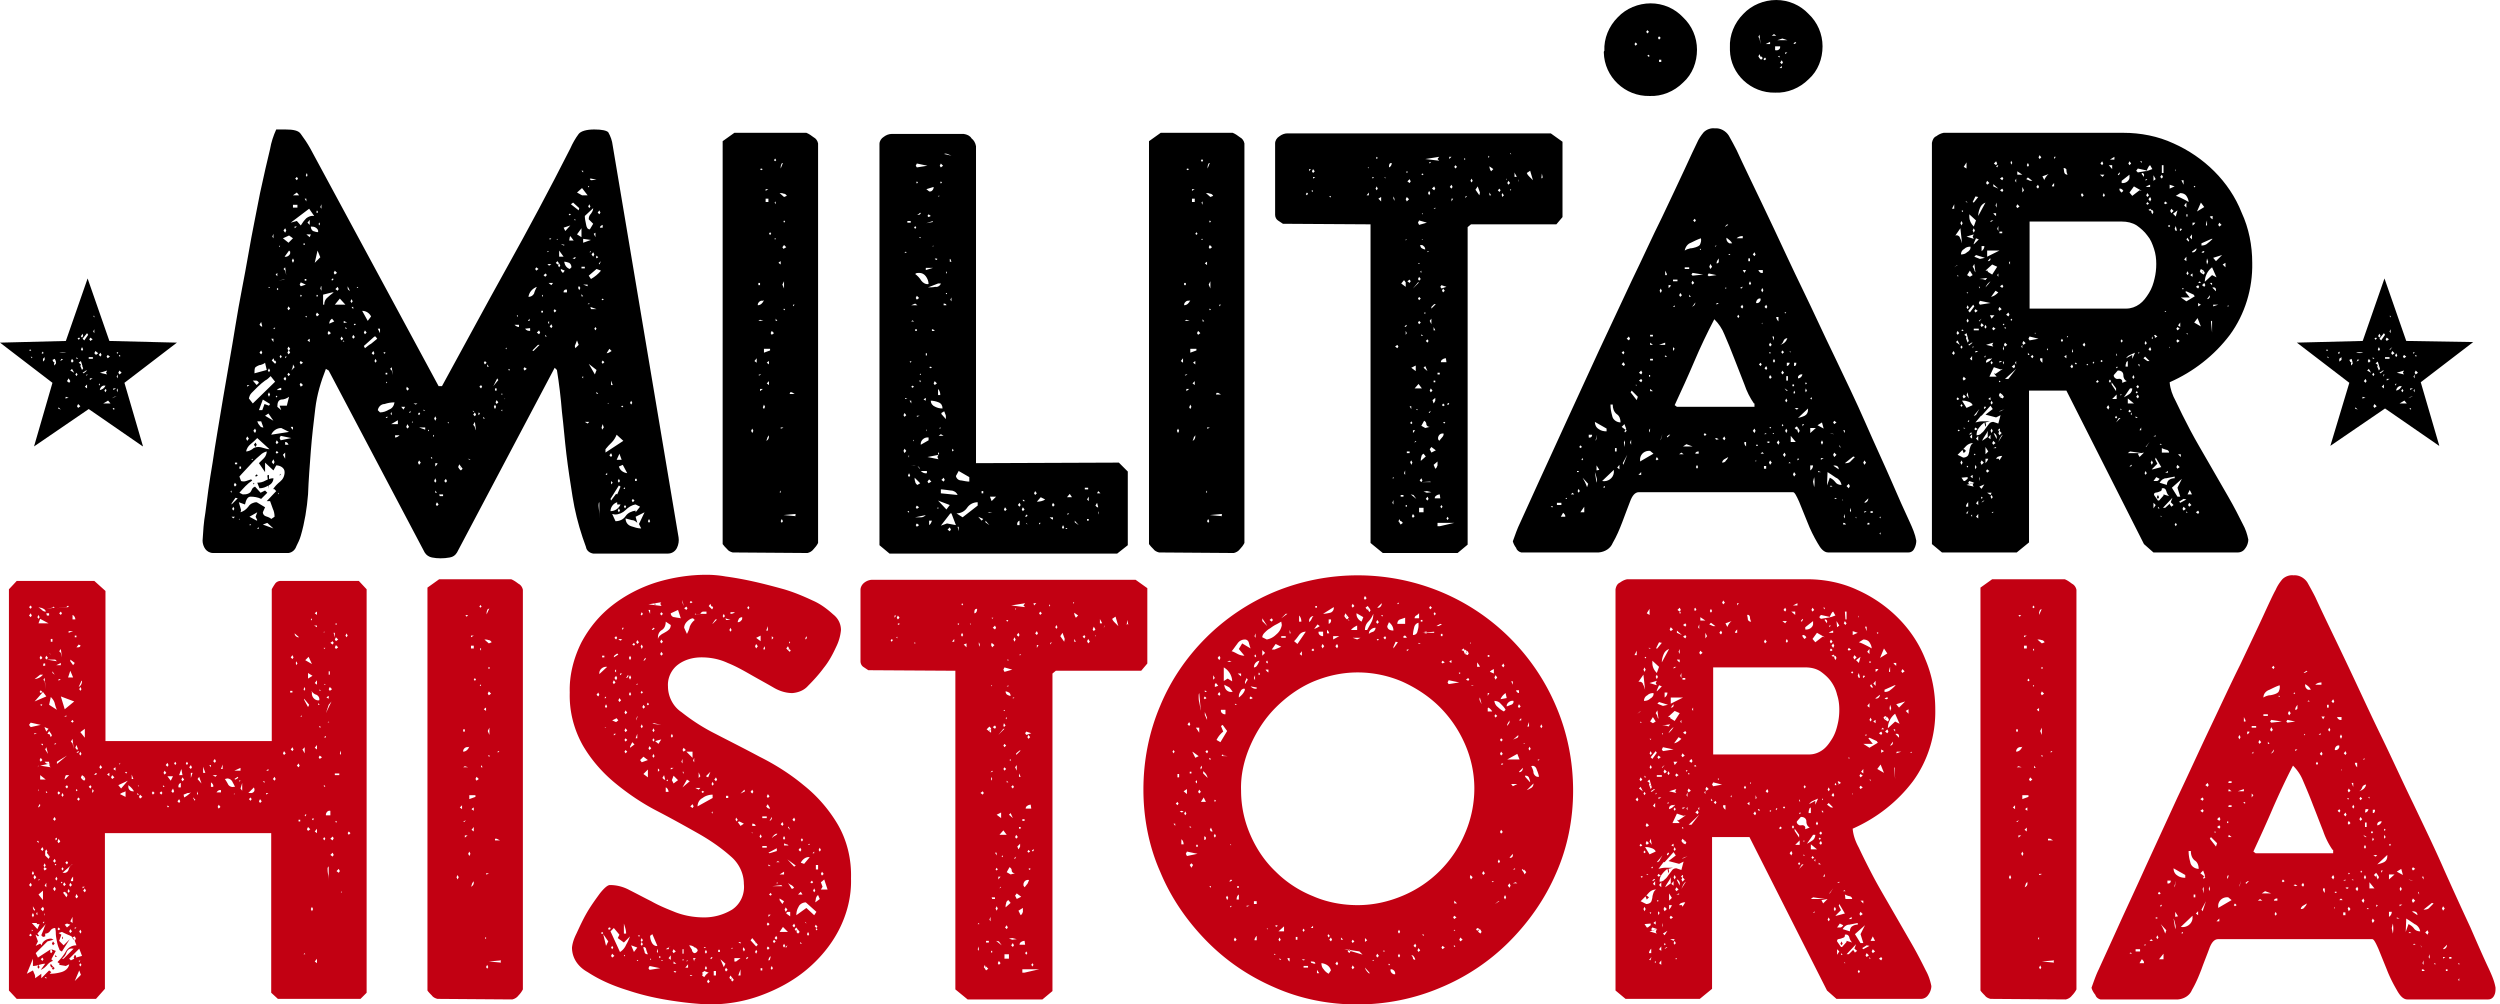 <svg width="448" height="180" viewBox="0 0 448 180" xmlns="http://www.w3.org/2000/svg">
  <g fill-rule="nonzero" fill="none">
    <path d="M58.4 66.1c-.9 2.3-1.6 4.6-1.9 7.1-.3 2.5-.6 5-.8 7.6-.2 2.6-.4 5.2-.5 7.8-.2 2.5-.6 5-1.3 7.4-.2.7-.5 1.3-.8 1.9-.2.6-.7 1.1-1.4 1.2H38.2c-.6 0-1.1-.3-1.4-.7-.3-.4-.5-1-.5-1.5.1-1.7.2-3.3.5-5 .3-2.5.7-5.5 1.3-9 .5-3.5 1.2-7.4 1.9-11.7.7-4.2 1.5-8.5 2.2-12.9.7-4.4 1.6-8.6 2.3-12.7.7-4.1 1.5-7.8 2.1-11 .7-3.2 1.3-5.9 1.8-7.9.2-1.2.6-2.4 1.1-3.5h1.6c1.5 0 2.4.2 2.8.8.6.8 1.2 1.7 1.7 2.6l11.5 21.3 11.5 21.3h.6C83.1 62.1 86.9 55 90.8 48c3.9-7 7.7-14.1 11.4-21.4.4-.9.9-1.8 1.5-2.6.4-.5 1.4-.8 2.8-.8s2.2.2 2.5.5c.4.7.7 1.5.8 2.4l11.8 70.2c.1.6 0 1.3-.3 1.9-.3.6-.9 1-1.6 1h-13.4c-.6-.1-1.2-.5-1.3-1.2-.3-.8-.5-1.4-.6-1.7-.8-2.4-1.4-4.8-1.8-7.3-.4-2.5-.8-5.1-1.1-7.6-.3-2.5-.5-5.1-.8-7.6-.2-2.5-.5-5-.9-7.5l-.4-.4L81.9 99c-.3.5-.7.8-1.3.9-1.1.2-2.2.2-3.2 0-.5-.1-1-.4-1.3-.9L58.9 66.4l-.5-.3zm-17.1 22l.2.2v-.4l-.2.2zm.2 2.1v.2l1.1-1.1-.4-.1-.7 1zm.3 2.7l.3-.3h-.6l.3.3zm-.2-1.7l.2.3.2-.3-.2-.4-.2.4zm.3-4.3l.2.3.3-.3-.3-.4-.2.4zm.2-3.7h.4v-.3h-.4v.3zm.7 9.9l.1.1v-.3l-.1.2zm4.3-1.3c0 .3.2.6.5.7.3.1.6.2.9.4l.1.1.6-.4c0-.5-.1-1-.3-1.4-.2-.5-.3-.9-.5-1.4h-.6l1.7-1.8-.4-.4-.2.1c.4-.6.8-1 1.3-1.4.5-.4.8-1 .8-1.7 0-.4-.2-.7-.5-.9-.3-.2-.6-.3-1-.3l-.5.9-1.5-1.4v1.7L46.4 83l.9-.9c.3-.3.5-.8.5-1.2-.4.1-.8.3-1.1.6-.5.4-1 .9-1.4 1.3l-1.4 1.5c-.5.5-.8.9-1 1.1l.3.8c.3.1.6.1.9 0l.9-.3.2.2c-.9.6-1.6 1.4-2.3 2.2l.6.3c.4 0 .7 0 1.1-.2.2-.1.3-.2.4-.4l.2-.4c.1-.2.3-.3.5-.4l1 1.1.8-.4.4.4-1.1 1.1c-.6-.3-1.3-.4-1.9-.4-.5 0-.8.5-1 1.4l-1.1-.4.4 1.4-.1.4c.6-.2 1-.5 1.4-1 .3-.5.9-.8 1.5-.8l1.5.9-.4.9zM42.9 84h.3v-.4h-.3v.4zm1.2-5.4l.2.4.3-.4-.3-.4-.2.4zm2-.1c-.3.3-.7.7-1.2 1.1-.4.3-.7.8-.8 1.3.4 0 .8-.2 1.1-.4.3-.3.7-.4 1.1-.4.3 0 .7.1 1 .2.3.1.7.2 1 .2l-2.2-2zm-1.8-9.2l.4-.3h-.4v.3zm1 3l4-3.9-.8-1c-.3.3-.6.6-1 .8-.4.3-.9.7-1.3 1.1l-1.1 1.1c-.3.3-.4.6-.5 1l.7.9zm.7 21l.1-.1-.3-.6.3-.8-1.4.8 1.3.7zm-1 .6l-.3.1.1.2.2-.3c0 .1 0 0 0 0zm0-11.5h.3v-.2l-.3.2zM46 69l.4-.4c-.1-.2-.3-.4-.5-.4h-.6l.7.8zm-.4 17.7l-.2.1v-.3l.2.2zm-.2-9.5l.3.4.2-.4-.2-.4-.3.4zm.6 2.5l-.2.4-.3-.4.3-.4.2.4zM47.5 65c-.2.2-.5.3-.8.4-.2 0-.4.1-.6.2-.2.1-.3.2-.4.3-.1.3-.1.7-.1 1l2.2-.6-.3-1.3zm-1.3 20.2l-.3.2-.2-.1.3-.3.2.2zm-.1-9.7c.1.3.2.5.4.7.1.2.3.4.6.4h.1l-.4-1.1h-.7zm0 11c.5 0 1-.1 1.5-.4.4-.2.9-.4 1.4-.4 0 .6-.4 1.1-.9 1.3-.5.3-1 .5-1.6.5l-.4-1zm.3 8.1l-.1-.1-.2.2c.1.1.1.1.2.1l.1-.2zm0-21.1h.6l.4-1.1.8.3.2-.3-1.3-.8-.7 1.9zm.1-15.3l.3.3h.2l-.2-.8-.3.5zm0 5l.3.3.2-.3-.2-.4-.3.4zM49 94.7l-1.1-1-.8.3 1.9.7zm0-19.3l-.9-1.3-.6.4 1.5.9zm-.8 9.7v2.5l-.3-2.4.3-.1zM48 66.4l.2.3.2-.3-.2-.4-.2.4zm0 4.3l.2.4.2-.4-.2-.4-.2.4zm.1-19.1h.3l-.2-.2-.1.2zm.5 9.1c.1.2.3.4.4.6v-.6h-.4zm1.8 16c-.8 0-1.5.5-1.8 1.2l3.2-.5-1.4-.7zm-1.7-12.1l.6.6.2-.3-.2-.3-.1.1-.2-.5-.3.4zm0 18.2l.3.4.2-.4-.2-.5-.3.5zm.1-40.4l.2.3v-.8l-.2.5zm.5 16.3l-.3.1.1.2.2-.2v-.1zm.4-9.2v-.6l-.3.3.3.3zm0 21.5l-.1-.1-.2.2c.1.1.1.1.2.1l.1-.2zm-.3 8.3l.2.3.3-.3-.3-.4-.2.4zm0 1.8l.2.2.3-.2-.3-.3-.2.3zm.2-29.3l.1.2.2-.2-.2-.2-.1.2zm.8 17.7c-.3 0-.6.2-.8.4h.8v-.4zm0 4l-.3-.8h1.3l.4-1.6c-.4.3-.9.5-1.4.5-.5.1-.7.5-.7 1.3l.7.6zm-.5 14.8l-.1.1.2.2-.1-.3zM51.1 50l-1.2.3 1-.2s.1-.1.2-.1zm-.9-6l-.2.1.1.2.1-.3zm-.1 41.2l.1-.3.1.2-.2.1zm0-21.3l.2.3.2-.3-.2-.3-.2.3zm0 14.6l.2.4 1.9-.4-1.9-.4-.2.4zm1.6-35l.8-.8-.7-.5-1.1.5 1 .8zm-.6 38.7v-1.1l-.4.4.4.7zm-.3-40.9l.3.4.2-.4-.2-.4-.3.4zm0 6.9l.3.3.2.8-.2-1.4-.3.3zm0 19.7l.3.3.2-.3-.2-.4-.3.4zM51 46c.4.1.9-.2 1-.6v-.3l-.2-.2L51 46zm.1 18.2l.3-.3h-.3v.3zm0 15.5h.6c-.1-.3-.3-.5-.6-.5v.5zm.4-24.4l.2.3.3-.3-.3-.4-.2.4zm0 7.2l.2.3-.2.4.2.3.3-.3-.2-.4.2-.3-.3-.4-.2.4zm0 4.6l.2.3.3-.3-.3-.3-.2.3zm.6 9.4c.1.2.2.4.4.5v-.5h-.4zm1.8-36.1c.3-.5.6-.9 1-1.3.4-.3.9-.5 1.4-.4l-.9-1.3-3.3 2.5 1.1-.3.7.8zm-1.4 24.9c0 .4-.1.8-.3 1.1l.6-.6-.3-.5zm-.2-18.6l.2.4.2-.4-.2-.4-.2.4zm.2-11.7h1.1l-.4-.5-.7.5zm0 2.2h.8v-.5h-.8v.5zm.3 3.7l.4-.3h-.4v.3zm.1-8.9l.3.3.2-.3-.2-.3-.3.3zm.8 19l.2.3.9-.3-.9-.4-.2.4zm0 13.9l.2.4.4-.3-.4-.3-.2.2zm0 4l.2.4.4-.3-.4-.4-.2.3zm.1-15.9l.1.2.2-.2-.2-.2-.1.2zm.6-9.1h.2v-.3h-.2v.3zm.5-7.8v-.5h-.3l.3.5zm-.3 14.2h.3V50h-.3v.3zm.4 6.3l-.3.1.2.2.1-.3c0 .1 0 0 0 0zm-.2-25.2l.2.3.1-.3-.1-.4-.2.4zm.7 11.1l.2-.5h-.8l.6.5zm-.4-2.6l.4.4v-.9l-.4.5zm.4 20.8c-.2.1-.3.2-.4.3.1.1.3.2.4.3v-.6zm.2-20.1c0 .3.1.6.4.8.3.1.6.2.9.2.1-.3-.1-.6-.4-.8-.3-.2-.6-.2-.9-.2zm.7 6.5l1-1-.5-1.2-.5 2.2zm.2 9.3l.2.3.4-.3-.4-.4-.2.4zm.1-18.4l.1.2.2-.2-.2-.3-.1.3zm0 15l.1.2.2-.2-.2-.2-.1.2zm.6-13.1c-.1 0-.2.1-.2.3l.2.2v-.5zm.1-2.8l.2.3v-.8l-.2.5zm.1 14.3l-.1.3.2.4v-.8h-.1v.1zm.4 1.4v1.8h.2c0-.5.2-1 .6-1.3.3-.3.7-.6 1.1-.9h-.3l-1.6.4zm.8 6.9l.2.3.4-.3-.4-.4-.2.4zm.8-2.6c-.3.2-.5.5-.5.9l.9-.4-.4-.5zm.1-7.2l-.2.2.1.2.3-.3-.2-.1zm.2-1l.2.3.4-.3-.4-.4-.2.4zm.2 5.7h1.9l-1-1.1-.9 1.1zm.1-2.8l.4.3.2-.3-.2-.4-.4.4zm.8 8.1l-.1-.3.1.3zm.1.8l.2.3.3-.3-.3-.4-.2.4zm.4.5h.3l-.1-.2-.2.2zm.2-3.3c.2-.1.4-.1.6-.1l-.6-.3v.4zm.3 1h.3l-.3-.3v.3zm.4-7.4c0 .2 0 .3.1.4.1.1.2.2.3.2l-.4-.8v.2zm.5 2.5l.2.3.2-.3-.2-.4-.2.4zm.5 1.4V55H63l.3.4zm-.2 5l.2.3.3-.3-.3-.4-.2.4zm.5-2.4l-.2.1.1.2.3-.2-.2-.1zm.3-6.4h.3l-.1-.2-.2.2zm2 5.9l.6-.8c-.3-.6-.9-1-1.6-1l1 1.8zm-.5 4.9c.4-.3.7-.6 1.1-.8.4-.3.7-.6 1.1-.9l-.3-.4h-.2L65.2 62l.2.4zm-.2-2.8l.2.3.3-.3-.3-.4-.2.4zm1.4 3.7l.3.3.2-.3-.2-.4-.3.4zm.5 1.4l.2.3.2-.3-.2-.4-.2.4zm1-5v-.8h-.4l.4.8zm0 14.2c.6 0 1.1-.2 1.6-.5.6-.2.9-.7 1-1.3-.6 0-1.2.1-1.8.3-.6 0-1.1.5-1.2 1.1l.4.4zm.8-10.8l-.2.1.2.2.2-.2-.2-.1zm.2 4h.3v-.3h-.3v.3zm0 7.8h.3v-.3l-.3.3zm.1-6.5v.3l.2-.2-.2-.1zm.7-2.3l.3.3.2.8-.2-1.4-.3.3zm.3 7.8c-.1 0-.2.1-.2.3l.2.2v-.5zm-.1 2.1h1.2v-.7l-1.2.7zm.7 2.4c.3 0 .6-.2.8-.4h-.8v.4zm1.5-5l.3-.5h-.7l.4.5zm.5-3.7l.2.3.3-.3-.4-.4-.1.4zm0 6.8l.2.3.3-.3-.3-.5-.2.5zm.8-2.9l-.3.3.2.1.1-.4zm.4 1.8l-.2.3.1.1.1-.4zm.5-2.9l.3-.2h-.7l.4.2zm.4 1.7l.2.2.2-.3-.2-.2-.2.3zm0 8.7l.2.4.3-.4-.3-.4-.2.4zm1.3-5.9v-.4h-1.1l1.1.4zm-.3-3.4h.3l-.3-.2v.2zm.8 3.4v.3l.2-.2-.2-.1zm.5 4.9l.1.3.2-.1-.2-.2h-.1zm.4-4v.4l.2-.2-.2-.2zm.2-2.9l.2.4.2-.4-.2-.4-.2.4zm0 11.2l.2.3.2-.3-.2-.5-.2.5zm.2-2.6c.2-.2.4-.4.4-.6H78v.6zm0 4.7h.3l-.3-.4v.4zm.1 2.1l.2.3.3-.3-.3-.4-.2.4zm1-11.5l-.3.1.3-.1zm-.3 10h.6v-.3h-.7l.1.3zm.8-2.7l.3.3.2-.3-.2-.4-.3.4zm.8-10.6l-.2.1.2.2v-.3zm1.7 8.1c.1.2.3.5.5.6l.3-.3c-.2-.3-.4-.5-.6-.8l-.2.5zm.5-.1c-.1.1-.1.3-.1.4l.1-.4zm1.6-1.2l.1-.1-.5-.1.4.2zm.5-8.8l.1.2.2-.1-.3-.1zm.1.7l.3.3.2-.3-.2-.4-.3.4zm0 1.8c.1.2.3.3.3.5.1.2.1.4.2.5l-.2-1.5-.3.5zm.6-9.2l.1.2-.1-.2zm.3 7.3l.1.2.2-.3-.2-.2-.1.3zm.2-4.9l.3.3.2-.3-.2-.3-.3.3zm.7 5.7h.3l-.3-.3v.3zm.1-10l.2.3.3-.3-.3-.3-.2.3zm.6.7h.3l-.3-.4v.4zm.3 5.4l-.3.1.3-.1zm.8-1.9l.9-1.1-.2-.3-.7 1.4zm.1 3.7l.2.4.2-.4-.2-.4-.2.4zm.2-2.9h.3v-.4h-.3v.4zm.1 2.1l.2.3.3-.3-.3-.4-.2.4zm1.2-1.6l-.2.1.2.2v-.3zm0 2.9l-.2.1.2.2v-.3zm.6-2c-.1 0-.2 0-.2.1s.2-.1.2-.4v.3zm.2-9.1l-.2.1.1.2.1-.2v-.1zm.3 3.9l.1.2.2-.1-.2-.2-.1.1zm1.1-8c.2.2.5.4.8.4v-.4h-.8zm.5-1.7l-.1.1.2.2v-.3h-.1zm1.1 9.6l.2.3.4-.3-.4-.3-.2.3zm.3-7.2c.2.3.5.4.9.4v-.5l-.9.1zm.5-1.4h.3v-.4l-.3.4zm1.6-6.1c-.8.3-1.4 1-1.5 1.8.4 0 .8-.2 1-.6.1-.4.3-.8.5-1.2zm-.8 11.4l.2.1 1.1-1.1h-.3l-1 1zm.5-14.6l.2.3.4-.3-.4-.3-.2.3zm.3 11.4l.4.3.2-.3-.2-.4-.4.4zM97 56h.3v-.3H97v.3zm.1-3l.2.2v-.4l-.2.2zm.3-3.7l.3.3.3-.3-.2-.3-.4.3zm.3 11h.3l-.3-.3v.3zm.4-15.1l.3-.2h-.3v.2zm.3 2.1l-.3.1.3.2.4-.2-.4-.1zm-.2 10.5l.2.3v-.6l-.2.3zm.4-15.1l-.2.1.1.1c.1 0 .2 0 .3-.1l-.2-.1zm.2 8.4l.3-.4h-.8l.5.4zm-.3 7.4l.3.3.2-.3-.2-.4-.3.4zm.7-2.8l.2.3.3-.3-.3-.3-.2.3zm.4-8.6l.3.3c.1-.1.1-.1.2 0 0 0 0 .1-.1.2l.2.3.2-.3c-.1-.3-.3-.5-.5-.8l-.3.3zm.1-4.1l.3-.1-.1-.1-.2.2zm.4 4.1c-.1.1-.1.2-.1.3l.1-.3zm.1-1.1h.8l-.8-1.1V46zm.3-2.3l.5.3.2-.1-.7-.2zm0 4.5c0 .2 0 .3.1.4.1.1.2.3.3.3l.3-.4-.7-.3zm.8-6.8l.9-1-1.2.4.3.6zm.3 10.5c-.3-.1-.6.1-.6.4v.1h.6v-.5zm-.5-5c.1.6.4 1.1 1 1.3l.3-.3c0-.3-.1-.6-.4-.8-.3-.1-.6-.2-.9-.2zm1-8.6l-.2.1.2.2.2-.2-.2-.1zm-.1 4.8h.8l-.6-.8-.1.2-.1.6zm1.7-5.4l.1-.4-1.1-1-.4.3 1.4 1.1zm-.7 8.4l-.4.2.4.1.2-.3h-.2zm-.1-6.8c0 .1.1.2.2.2v-.2h-.2zM103 62l.1.4.6-.6-.3-.8-.4 1zm1.3-27h1l-1-1.3-.9.8.9.5zm-.1 7.5v-1.6l-.8 1.1.8.5zm-.5 8.8l-.1.3.2.4.2-.4-.2-.3h-.1zm.8-20.4v-.3h-.3l.3.3zm-.3 17.2h.6v-.3h-.6v.3zm0 5h.3l-.3-.4v.4zm.1 14.5l.2.2v-.4l-.2.2zm.2-24.1l1.4-.5-1.4-.2v.7zm.8 7.8V51h-.8l.8.3zm-.5-12.6c0 .5.1.9.2 1.4.1.7.3 1 .7 1l.6-1-.8-.8c0-.4.1-.7.4-1 .2-.3.4-.6.4-1l-1.5 1.4zm.5 37.2l.3-.3h-.8l.5.3zm0-21.4h.3v-.2l-.3.2zm.1-21.2v.3l.2-.2-.2-.1zm0 3.7l.2.3.2-.3-.2-.4-.2.4zm.2 8.2h.3V45l-.3.2zm.3 4.8c.7-.4 1.3-.9 1.8-1.5l-.8-.3-1.4 1.2.4.6zm.7 17.1l.3-.8-1.4-1.1 1.1 1.9zm-.7-35.1c-.1 0-.2 0-.2.1l.2.2 1-.1-1-.2zm0 23.4h1l-1.1-.4.1.4zm.1-9.8l.3.4.2-.4-.2-.4-.3.4zm.7-3.1v-.8l-.3.2.3.6zm-.2 16.4l.2.3.2-.3-.2-.3-.2.3zm.3-12.8l.1.2.3-.2-.3-.3-.1.3zm.1 24.2l-.1.1.2.2.2-.1-.3-.2zm.2-32.2l.3.3.2-.3-.2-.4-.3.4zm.3 51.9c-.1 0-.2.4-.1 1.1.1.7.1 1.3.1 1.8V90zm-.1-42.8l.1.2.3-.6-.4.4zm.7-6.9c-.3.1-.5.3-.5.5h.5v-.5zm-.2 13.4l.1.1.3-.1-.2-.2-.2.2zm0 11.2l.2.3.3-.3-.3-.3-.2.3zm0 11.7l.1.4.3-.4-.2-.6-.2.6zm.7 4.5l3.2-2.1-1.2-1.1c-.2.5-.5 1-.9 1.4-.4.4-.8.8-1.1 1.2v.6zm.1 1l.2.1-.2-.1zm-.1 3h.3v-.4l-.3.4zm.2-21.8c.3 0 .6-.2.9-.4l-.4-.4-.5.8zm.4 8.9l-.3.1h.3v-.1zm.1 9.4l.3.3.2-.3-.2-.4-.3.4zm.2 7.8l.1.3.9-1.2.2.1.6-1.4-.3-.2-1.5 2.4zm1.2.6c-.7.2-1.2.9-1.2 1.6.8 0 1.5-.5 1.8-1.2h-.6V90zm-1.1-21h.3l-.3-.8v.8zm0 17.8l.3-.3-.3-.3v.6zm.8 6.6c.7 0 1.4-.3 1.8-.9.4-.6 1.1-.9 1.8-1v.3l.8-1-.8-.4c-.7.1-1.3.5-1.8 1s-1.2.8-1.9.8l-.5-.1.6 1.3zm.2-11h.9l-.4-1.1-.5 1.1zm.2 3.8l.2.3.2-.3-.2-.4-.2.4zm0 5.3l.2.3.2-.3-.2-.4-.2.4zm.2-7.9c.2.7.8 1.1 1.5 1.2l-.8-1.5-.7.3zm.6-10.9l-.2.1.2.2.2-.2-.2-.1zm.2 14.9h.3v-.3l-.3.3zm.1 3.2l.2.3.2-.3-.2-.3-.2.3zm.3 2.1c0 .7.4 1.2 1 1.4.6.2 1.2.4 1.8.4l-.4-.8 1-2.1-1.6.8.3 1.1c-.3-.3-.6-.5-1-.5l-1.1-.3zm.8-20.7l.2.3.2-.3-.2-.4-.2.4zm.3 17.5l.2.3.3-.3-.3-.3-.2.3zm.6-3.5h.3v-.4h-.3v.4zm2.3 7.2l.2.3.2-.3-.2-.4-.2.4zM131.3 99c-.4-.1-.8-.3-1-.6-.3-.3-.6-.6-.8-.9V25.3l2.1-1.5h12.9c.5.2.9.5 1.3.8.4.2.7.6.8 1.1v71.6c-.2.4-.5.8-.8 1.1-.3.4-.7.6-1.1.7l-13.4-.1zm3.3-21.8l.2.4.2-.4-.2-.4-.2.4zm.6-12.5l.4.3v-.8l-.4.5zm.7-13.6h.3v-.4h-.3v.4zm.8 2.8c-.4-.1-.8.2-.9.6v.2c.5 0 .9-.4 1.1-.9l-.2.1zm-.5 3.4l-.3.2h.9l-.6-.2zm-.1 10l.3-.3-.5.2.2.1zm.3-37.1l-.2.1.2.2.3-.2-.3-.1zm-.2 39.9l.5-.4h-.5v.4zm.5 2.9l.2.3.2-.4-.2-.4-.2.5zm.2-9.8l1.1-.4v-.3h-1.1v.7zm.3-29l.5-.3h-.5v.3zm0 2h.5v-.6h-.5v.6zm.6 41.8c-.1.2-.3.3-.3.5-.1.2-.1.4-.2.5.3-.1.5-.4.5-.8V78zm0-13.3c-.2.1-.3.2-.4.3.1.1.3.2.4.3v-.6zm-.4 4l.4.3v-.7l-.4.4zm.4-26.8l.2.2.2-.2-.2-.3-.2.3zm.3 17.8l.2.3.4-.3-.4-.4-.2.4zm.8-31.3l-.2.3.2.2.2-.2-.2-.3zm.1 8.2v-.5l-.2.2.2.3zm0 6.1c-.1 0-.2 0-.2.1s.1.1.1.1.1 0 .1-.1v-.1zm0 14.8h.3l-.3-.4v.4zm.9-10.7c-.2.1-.3.2-.4.3.1.1.3.2.4.3v-.6zm.6-11.5l.5-.2c-.1-.2-.3-.4-.6-.4-.2-.1-.5-.1-.7-.1l.8.7zm-.8 52.9l.2.1v-.4l-.2.3zm.6-59c-.2 0-.3.2-.3.3-.1.2-.1.4-.1.5v.2l.4-1zm-.4 47.6c.2 0 .4-.1.5-.2h-.5v.2zm0 16.6l.2.3.2-.3-.2-.4-.2.4zm.6-41.7v-1.3l-.3.6.3.7zm-.3-7.4l.2.3.5-.3-.4-.4-.3.4zm.2-4.6l.1.2.2-.2-.2-.2-.1.2zm0 15.7l.1.2.2-.1-.2-.2-.1.1zm2.2 36.7l-2.2.2 2.2.2c-.1-.1-.1-.2 0-.4zm-1.1-21.5h.9l-.5-.3h-.3l-.1.3zm.6-15.7l.3-.3h-.3v.3zM200.5 82.9l1.6 1.6v13.2l-1.9 1.5h-40.8l-1.8-1.5V25.8c0-.5.3-1 .8-1.3.4-.3.9-.5 1.4-.5h12.9c.6.1 1.1.3 1.4.8.4.3.7.8.8 1.4V83l25.6-.1zm-38.6-8.5l.2.3.3-.3-.3-.4-.2.4zm0 6.4l.2.4.3-.4-.3-.4-.2.4zm.2-35.5v.1c0-.1.1-.1.2-.1s.1-.1.2-.1l-.2-.1-.2.2zm.1 26.2h.4l-.4-.2v.2zm.4-31.6h.6v-.3h-.6v.3zm.3 52v-.3h-.3l.3.3zm-.2-6.7l.2.3.2-.3-.2-.4-.2.4zm.1-3.4l.1.2v-.5l-.1.3zm.5-17.1l-.3.1.2.2.1-.2v-.1zm0 7.6v-.5h-.3l.3.5zm0-17.6h1.1l-.4-.3-.7.3zm.2 2.7l-.2.2h.5l-.3-.2zm0 11.7l-.2.2.2.2.3-.2-.3-.2zm1.4 15c-.1-.3-.3-.6-.7-.6-.3-.1-.6-.1-.9-.1l1.1.1.5.6zm-1.2-5.3l-.1.1.2.2-.1-.3zm.1-38l.2.2.2-.2-.2-.3-.2.3zm.1 44.8c0 .2 0 .5.1.7 0 .2.2.5.4.6l.5-.3-1-1zm.1-36.5c.4.3.8.7 1.1 1.2.3.4.8.7 1.3.6 0-.5-.2-1-.5-1.4-.3-.4-.7-.6-1.2-.6-.3 0-.5 0-.7.2zm0 10.2h.3V59h-.3v.3zm1.9 33l-1.9.4h1.1c.3 0 .6-.2.8-.4zm-1.8-62.6l.2.3 1.9-.3-1.9-.4-.2.4zm0 23.7l.2.3.4-.3-.4-.4-.2.4zm0 37.5l.2.3.4-.3-.4-.3-.2.3zm0 3.2l.2.3.4-.3-.4-.3-.2.3zm.1-61.4l.1.2.2-.2-.2-.2-.1.2zm.7 5.4c-.2.2-.4.4-.6.4h.4l.3-.2-.1-.2zm-.6 36.6l.5-.2h-.5v.2zm.7-32.2h-.3l.2.2.1-.2zm0 25.7h-.3l.2.3.1-.2v-.1zm-.2-1h.2v-.3l-.2.3zm1.6 11.2c-.7-.1-1.3.4-1.4 1v.3l1.4-.8v-.5zm-1.4 6c.3.3.7.5 1.1.4v-.4H165zm.9-13.1c-.2.1-.3.2-.4.3l.4.2v-.5zm.6-37c.4.1.7-.2.8-.6v-.2l-1.3.4.5.4zm-.6 14.1l1.3-.4h-1.3v.4zm0 15.3h.2v-.4h-.2v.4zm1.3-24.1l-1.2.4 1.1-.2.1-.2zM166 77.1l.1.2v-.4l-.1.2zm.2-38.4l.2.2.4-.2-.4-.3-.2.3zm2 42.8l-2 .4 2 .4c-.2-.2-.3-.5 0-.8zm-2 4.8l.2.3.5-.3-.4-.4-.3.4zm.1-34.8c.4 0 .9 0 1.3-.1.4.1.9-.2 1-.6h-.5l-1.8.7zm.4 14.2l-.2.1.3.2.2-.2-.3-.1zm-.2 28.4c.3-.2.4-.5.5-.8h-.5v.8zm.3-22.3c0 .5.3.9.8 1.1.4.2.8.3 1.3.3 0-.5-.2-.9-.7-1.1-.5-.2-1-.3-1.4-.3zm.2-12.5h.5c-.1-.2-.3-.3-.5-.3v.3zm.1-15.1l.2-.1-.1-.1-.1.2zm0 38.8l.1.3-.1-.3zm.2-14.3l.2.3.4-.3-.4-.4-.2.4zm.4-22.4l-.2.1.3.2.2-.2-.3-.1zm.2 44.8h.3l-.1-.2-.2.2zm.4-56.1l-.2.2h.2V35zm-.2 35.8h.4c0-.4-.1-.8-.4-1.1v1.1zm0 10.7l.2-.2-.2-.3v.5zm1.5 9.8l.6-.8-2.1-.8 1.5 1.6zm-1-14.7l-.3.1c.1.1.1.1.2.1l.1-.2zm-.4 1.5h.9l-.5-.3-.4.3zm.2-48.4l.2.3.4-.3-.4-.4-.2.4zm.1 3l.1.2.2-.2-.2-.2-.1.2zm1 42.4v-.4c0-.2 0-.3-.1-.5s-.1-.3-.2-.5l-.5.3v.2l.8.9zm-.9 13.3l3 .3c-.2-.5-.7-.8-1.2-.8-.5-.1-1-.1-1.6-.2h-.2v.7zm0 5.8l1.1-.4 1.6.3-.8-2.1h-.2l-1.7 2.2zm.1-8.2l.4.3.2-.3-.2-.4-.4.4zm.4-31.3h.5c0-.2-.2-.3-.5-.3v.3zm1.4-26.8c-.2-.1-.5-.2-.7-.3-.3-.1-.5-.1-.6 0l1.3.3zm-.8 21.2v-.4h-.2l.2.4zm0 3.4c-.1 0-.2 0-.2.1s0 .1.1.1.1 0 .1-.2c0 .1 0 .1 0 0zm.1 42.4l.4.3.2-.3-.2-.4-.4.4zm.4-48h.3l-.2-.5h-.1v.5zm.3 29.7l-.3.1.3-.1zm-.2-22.9l.2.3v-.7l-.2.4zm.3 27l.1.2.2-.2-.2-.3-.1.3zm.7 4.6c.1.5.5.8 1 .8.5.1 1 .2 1.4.2v-.8l-1.9-1.1.1-.2-.6 1.1zm1.2 7.4l2.7-2.1V90c-.8 0-1.5.4-1.9 1-.4.6-1.1 1-1.9 1l1.1.7zm-.7 2.5v-.8h-.2l.2.8zm4.1-1.9l.3-.3-.9-.4.6.7zm0-4.9h.3V88h-.3v.4zm1.4 5.7l-.7-.8v.3l.7.5zm0-2.3l-.3.1h.8l-.5-.1zm.4-2l.8-.8h-1.1l.3.8zm2.2 1.5l.2.3.3-.3-.3-.4-.2.4zm2.8 2c-.3.1-.5.4-.4.8h.4v-.8zm-.3-2.8l.3.3.2-.3-.2-.4-.3.4zm.7.8l.2.3.3-.3-.3-.4-.2.4zm.2-1.5h.4l-.4-.3v.3zm.7 2.4l-.3.3.1.1c.2 0 .3-.1.3-.2v-.1l-.1-.1zm0 1.5l-.1.1.2.2-.1-.3zm1.3-5.3l.2.3.3-.3-.3-.4-.2.4zm.5 1.5c.5 0 1.1-.1 1.5-.4l-.8-.4-.7.8zm.4 4.1l.3-.3h-.3v.3zm1.9-1.3c.2.2.4.4.6.4v-.4h-.6zm.4-2.2l.2.3.3-.3-.3-.4-.2.4zm1.8 4l.2.3.2-.3-.2-.4-.2.4zm.8.1l-.2.2h.4l-.2-.2zm.1-5.5h.9l-.4-.6-.5.6zm.1 3.2l.3-.3h-.3v.3zm2 1.8l-.7-.8v.3l.7.5zm1.1-6.4h.6v-.3h-.6v.3zm.4 1.8l.3.3V89l-.3.5zm0 3.8h.3V93h-.3v.3zm1-1.6l.1.2-.1-.2zm.5-1.1l.3.3h.2l-.2-.8-.3.5zm.3-2.2h.6l-.4-.4-.2.4zm.2 3.5l.1.3v-.6l-.1.3zM207.7 99c-.4-.1-.8-.3-1-.6-.3-.3-.6-.6-.8-.9V25.3l2.1-1.5h12.9c.5.2.9.5 1.3.8.4.2.7.6.8 1.1v71.6c-.2.4-.5.8-.8 1.1-.3.4-.7.6-1.1.7l-13.4-.1zm3.2-21.8l.2.4.2-.4-.2-.4-.2.4zm.7-12.5l.4.3v-.8l-.4.5zm.6-13.6h.3v-.4h-.3v.4zm.9 2.8c-.4-.1-.8.2-.9.6v.2c.5 0 .9-.4 1.1-.9l-.2.1zm-.5 3.4l-.3.2h.9l-.6-.2zm-.1 10l.3-.3-.5.2.2.1zm.3-37.1l-.2.1.2.2.3-.2-.3-.1zm-.2 39.9l.5-.4h-.5v.4zm.5 2.9l.2.3.2-.4-.2-.4-.2.5zm.2-9.8l1.1-.4v-.3h-1.1v.7zm.3-29l.5-.3h-.5v.3zm0 2h.5v-.6h-.5v.6zm.6 41.8c-.1.2-.3.3-.3.5-.1.2-.1.4-.2.5.3-.1.5-.4.5-.8V78zm0-13.3c-.2.1-.3.2-.4.3.1.1.3.2.4.3v-.6zm-.5 4l.4.3v-.7l-.4.4zm.5-26.8l.2.2.2-.2-.2-.3-.2.3zm.3 17.8l.2.3.4-.3-.4-.4-.2.4zm.9-31.2l-.2.3.2.2.2-.2-.2-.3zm.1 8.2v-.6l-.2.2.2.4zm0 6.1c-.1 0-.2 0-.2.1s.1.1.1.1.1 0 .1-.1v-.1zm0 14.8h.3l-.3-.4v.4zm.8-10.7c-.2.1-.3.2-.4.3.1.1.3.2.4.3v-.7.1zm.6-11.6l.5-.2c-.1-.2-.3-.4-.6-.4-.2-.1-.5-.1-.7-.1l.8.7zm-.8 52.9l.2.1v-.4l-.2.3zm.7-59c-.2 0-.3.2-.3.3-.1.2-.1.4-.1.5v.2l.4-1zm-.5 47.6c.2 0 .4-.1.5-.2h-.5v.2zm0 16.6l.2.3.2-.3-.2-.4-.2.4zm.6-41.7v-1.3l-.3.6.3.7zm-.3-7.4l.2.3.4-.3-.4-.4-.2.4zm.1-4.6l.1.2.2-.2-.2-.2-.1.2zm0 15.7l.1.2.2-.1-.2-.2-.1.1zm2.3 36.7l-2.2.2 2.2.2c-.1-.1-.1-.2 0-.4zm-1.1-21.4h.9l-.5-.3h-.3l-.1.3zm.6-15.8l.3-.3h-.3v.3zM229.9 40.1l-.9-.6c-.3-.2-.5-.6-.5-1V25.7c0-.5.3-1 .8-1.3.4-.3.9-.5 1.4-.5h47.2l2.1 1.5v13.5l-1.1 1.3h-15.3l-.6.5v56.9l-1.8 1.5h-13.4l-2.2-1.8V40.2l-15.7-.1zm4.1-5.3l.2.2.2-.3-.2-.2-.2.3zm.6-4.1l.3-.4h-.3v.4zm.6 3.4l-.2.1.2.2.1-.2-.1-.1zm-.1-3.4l.2.3.3-.3-.3-.4-.2.4zm.2 1.3l.4-.2-.4-.1v.3zm3.1 3.1l-.2.1.2.2.1-.2-.1-.1zm6.5-.1h.4v-.5l-.4.5zm.3-5.1l-.1.1.2.2-.1-.3zm.7 1.9l.1.2.2-.2-.2-.1-.1.1zm.6 2l.2.3.2-.3-.2-.4-.2.4zm.1-5.5l.1.2.2-.2-.2-.2-.1.2zm.4 7.3l.5.5v-.8l-.5.3zm1.2-3.9l-.1.1.2.2-.1-.3zm1.2-2.5c-.4 0-.5.2-.5.8.3-.1.5-.4.5-.8zm.1 56.5h.3l-.1-.2-.2.2zm0 4.4l.2.3v-.8l-.2.5zm.2-54.5l.2.4c0-.3 0-.5-.2-.8v.4zm.3 26.5l.4.3.2-.3-.2-.3-.4.3zm.6 31.3l.4.6.4-.3-.4-.4-.1.1-.1-.4-.2.4zm.3 0c-.1.1-.1.2-.1.3l.1-.3zm.1-4.4h.5v-.3h-.5v.3zm.1-38.2c.3.2.5.4.8.6v-.8l-.3-.4-.5.6zm.6-.1l-.1.4c0-.2.1-.3.1-.4zm-.1 34.1l.2.3v-.8l-.2.5zm.1-26.3l.1.1.3-.2-.1-.2-.3.3zm.2-22.8l.2.4.4-.4-.4-.4-.2.4zm0 7.4l.2-.2h-.2v.2zm0 16.9l.2-.3-.2-.4v.7zm0 30.8h.2v-.3h-.2v.3zm.1-60l.1.2.2-.2-.2-.1-.1.1zm.1 50.4h.5v-.3h-.5v.3zm.1-48.7l.4.3.2-.3-.2-.4-.4.4zm0 17.9l.4.3.2-.3-.2-.3-.4.3zm.7 22.9v-.5h-.3l.3.5zm-.2 2.5l.2.2.2-.2-.2-.3-.2.3zm0 7l.2.5.2-.4-.2-.4-.2.3zm.6 5.9l-.5-.1 1 .8-.5-.7zm.4-22.2v-1l-.8.4.8.6zm-.7 26l.2.3.3-.3-.3-.4-.2.4zm.2-40.8l1.1-1.1h-.2l-.9 1.1zm0 25.9l.4-.5h-.4v.5zm.3-8h1.3l-.6-.8-.7.8zm0 9.6v.1l.3-.2-.1-.1-.2.2zm.3-5.9c0 .1.1.2.2.2v-.2h-.2zm.3-33.4l.2.4 1.4-.4-1.4-.4-.2.4zm0 7.4h.3l-.1-.2-.2.2zm0 2.7l.2.3.3-.3-.3-.4-.2.4zm0 3.5l.2.3.3-.3-.3-.3-.2.3zm0 4.3l.2.3.3-.3-.3-.3-.2.3zm.2 34h.8V91h-.8v.8zm.1-5.7l.3.3.2-.3-.2-.4-.3.4zm.1-42.2c0 .2.1.5.3.6.2.1.4.2.6.2 0-.2-.1-.5-.3-.6-.1-.2-.4-.2-.6-.2zm0 4.8l.2.2v-.4l-.2.2zm.9 28l.8-.2c-.3 0-.6-.2-.6-.5s-.2-.5-.4-.6l-.5.9.7.4zm-.3 4.6c-.2.1-.4.3-.4.6-.1.2-.1.5-.1.7l.9-.8-.4-.5zm-.2-50.2l-.2.1.2.2.2-.2-.2-.1zm-.2 11.9h.3v-.1l-.3.1zm0 17.2h.3l-.3-.3v.3zm1.6 26.1l-1.6.1h1.7l-.1-.1zm-1.5-48.1c0 .1.1.2.2.2v-.1l-.2-.1zm1 28.3l-.4-.9-.3.3.7.6zm-.1 21.5l-.6.1.6.2.8-.1-.8-.2zm-.5-31.9l.2.2v-.4l-.2.2zm2.7-28l-2.5.4 2.5.3-.3-.3.3-.4zm-2.1 23l-.3.3.3.3-.3-.3.3-.3zm-.3 10l.3.3.2-.3-.2-.3-.3.3zm0 28.3l.3.3.2-.3-.2-.4-.3.4zm.3-44.2l.3-.2h-.3v.2zm.1-10.6l.2.4.2-.4-.2-.4-.2.4zm.1 39.3l.2.1.2-.4-.4.3zm.3-44.9l-.2.1.1.2.2-.2-.1-.1zm.2 29.1v-1l-.3.4.3.6zm0 23l.8-.4-.8-.6-.3.4.3.6zm-.3-11.1l.2.3.3-.3-.3-.4-.2.4zm.3-15v.3l.8-.8h-.3l-.5.5zm.1-21.2l.4.3.2-.3-.2-.4-.4.4zm.1 37.9l.2.6c.1-.1.2-.3.3-.5v-.5l-.5.4zm.2-34.3h.3v-.2l-.3.2zm0 21.8h.3l-.3-.6v.6zm0 9.3h.3v-.3h-.3v.3zm.3 15.5c.2-.1.3-.3.4-.6v-.7l-.7.6.3.7zm.8 4.6c-.2 0-.5.1-.6.2-.2.1-.3.3-.3.5h1l-.1-.7zm-.4-21.5h.4v-.3h-.4v.3zm0 27.2h.4l2.6-.6h-3v.6zm1.1-16.6c-.5-.1-.9.2-1 .7v.3l.2.3c.2-.2.3-.4.5-.6.2-.2.3-.4.3-.7zm-.6-26.3l.2.3.9-.3-.9-.3-.2.3zm1 12.8c-.2 0-.5.1-.6.2-.2.1-.3.3-.3.5h1l-.1-.7zm-1 26.6l.2.3.2-.3-.2-.3-.2.3zm.3-38.7l.2.3.3-.3-.3-.4-.2.4zm0 20.5l.2.2.3-.2-.3-.3-.2.3zm.4 3l-.2.1.2.2.2-.2-.2-.1zm.4 17.3l.2.3.2-.3-.2-.3-.2.3zm.4-20.7l-.3.2.2.2.2-.3-.1-.1zm.1-43.7l.4-.4h-.4v.4zm.1 5l.3.3.2-.3-.2-.4-.3.4zm.3 2.6l.3-.5h-.3v.5zm.5-6.2l.2.3.3-.3-.3-.3-.2.3zm1.8-1.6v.4l.2-.2-.2-.2zm.2 7.2l.3-.4-.3.1v.3zm.9-3.1l.2.3.2-.3-.2-.4-.2.4zm1.6 2.6l.1-.5-.4-1.1-.4.6.7 1zm1.6-7.1v.4l.2-.2-.2-.2zm.2 1.9c0 .3.1.6.3.9l.4-.4-.7-.5zm0 5.2h.3l-.3-.5v.5zm1.5-.9l.3.3.2-.3-.2-.3-.3.3zm.7.8l.1.4.3-.3-.3-.4-.1.3zm.8-2.8l.1.2V32l-.1.1zm.2.7l.2.3.3-.3-.3-.4-.2.4zm.6-5.4l-.1.1.2.2-.1-.3zm0 6.5l-.1.1.1.2.1-.3h-.1zm.7-2.2h.4c-.1-.3-.3-.5-.4-.8v.8zm.8.7v-.3l-.1.5.1-.2zm1.4-1.4c.1.3.3.5.5.7l.6.6-.5-1.7-.6.4zm2.9 1l-.2-.9-.1.9.2-.2.1.2zM271.1 97c.4-1.1.8-2.3 1.3-3.3.9-2 2.1-4.6 3.5-7.7 1.4-3.1 3.1-6.7 4.9-10.7l5.7-12.4c2-4.2 3.9-8.4 5.9-12.6 2-4.1 3.7-7.9 5.4-11.3 1.6-3.4 3-6.3 4.1-8.7 1.1-2.4 1.8-3.9 2.2-4.7.3-.7.7-1.3 1.2-1.9.5-.5 1.3-.8 2-.7 1-.1 2 .5 2.5 1.3.5.9 1 1.8 1.4 2.6.5 1.1 1.3 2.8 2.5 5.3s2.6 5.4 4.2 8.8c1.6 3.4 3.3 7.1 5.2 11 1.9 3.9 3.7 7.9 5.7 12 1.9 4 3.8 7.9 5.5 11.8 1.7 3.9 3.3 7.3 4.6 10.3 1.3 3 2.4 5.5 3.3 7.4.5 1.1 1 2.2 1.2 3.4 0 .4-.1.9-.3 1.3-.2.5-.6.8-1.1.8h-14.4c-.7 0-1.3-.6-1.9-1.7-.7-1.2-1.3-2.4-1.8-3.7l-1.5-3.7c-.5-1.1-.8-1.7-1.1-1.7h-27.6c-.7 0-1.2.6-1.6 1.7-.4 1.1-.9 2.3-1.4 3.7-.5 1.3-1 2.5-1.7 3.7-.4 1-1.4 1.6-2.5 1.7h-13.9c-.4-.1-.8-.4-.9-.8-.3-.4-.5-.8-.6-1.2zm7-6.3l-.2.1.2.1c.1 0 .2 0 .2-.1l-.2-.1zm.9-.2h.8v-.4h-.8v.4zm.7 2.1h.8c0-.1 0-.3-.1-.4-.1-.1-.2-.3-.3-.3l-.4.7zm1.1-3.3l-.1-.1-.2.2h.3v-.1zm.7-.7h.6l-.3-.3-.3.3zm1.1-4h.3v-.2h-.3v.2zm.1 3.4l.2.3.2-.3-.2-.4-.2.4zm.3-7.9l.2.2.3-.2-.3-.3-.2.3zm.2 11.7h.7v-1l-.7 1zm.2-9.5l.1.2.2-.2-.1-.2-.2.2zm.2 3.3c.3.5.6 1.1.8 1.7l.2-.6-1-1.1zm1.1-7.2c.3.1.6-.1.6-.4v-.1h-.6v.5zm2.8-69.3c-.1-2.2.8-4.4 2.4-6 1.5-1.6 3.7-2.5 5.9-2.5s4.3.9 5.8 2.5c1.6 1.5 2.5 3.6 2.5 5.8 0 2.2-.8 4.4-2.5 5.9-1.6 1.6-3.8 2.5-6 2.4-4.4.1-8.1-3.4-8.2-7.8 0-.1 0-.2.1-.3zm-1.7 66.5c0 .5.2 1 .7 1.3.4.3.9.4 1.4.4v-.5l-2.1-1.2zm.1 3.4c.1-.1.2-.3.2-.5s.1-.4.1-.6l-.3 1.1zm.2 7.5c.1-.3.1-.6 0-.9-.1-.5-.2-.8-.3-1l.3 1.9zm0-2.2l.5-.1-.5-.8v.9zm1 1.9c1 .2 2-.5 2.1-1.5v-.5l-2.1 2zm.5 1l-.1-.1-.2.2c.1.1.1.1.2.1l.1-.1v-.1zm1-14.7c0 .7.1 1.3.3 2 .1.7.8 1.2 1.5 1.2 0-.6-.2-1.2-.7-1.5-.5-.4-.7-1-.7-1.7h-.4zm.8 8.4h.3v-.6h-.3v.6zm.4 2.9l.4.3v-.8l-.4.5zm.8-20.6l.3.3.2-.3-.2-.3-.3.3zm0 2.1l.4.3.2-.3-.3-.4-.3.4zm0 11.2c.3.2.5.4.8.6v-.3l-.3-.8-.5.5zm1 5l-.8 1.5.1.3.7-1.8zm1.3-73.6l.2.3.3-.3-.3-.3-.2.3zM291 79.3l.2.8v-1.2l-.2.4zm.3-2.3l-.2.3.1.2.3-.3-.1-.2h-.1zm.2-16.3l.4.3.2-.3-.2-.4-.4.4zm.6 18.6l.2.4v-.9l-.2.5zm1.2-7.6l.2-.6-1.1-1.1-.2.3 1.1 1.4zm1.7-66l.2.3.3-.3-.3-.3-.2.3zm-1.8 63.2l-.1.1.2.2-.1-.3zm2.2-59.1l-.2.2.3.2.1-.2-.2-.2zm-1.8 75.3h.5v-.5l-.5.5zm.1-18.3l.4.3.2-.3-.2-.4-.4.4zm0 1.4l.4.3.2-.3-.2-.3-.4.3zm2 12.6c-.9-.1-1.7.5-1.8 1.4v.5l2.4-1.4-.6-.5zm1.4-74l.2.3.3-.3-.3-.3-.2.3zm.2 4.3h.4v-.4h-.4v.4zm-1.8 56.4h.2v-.3h-.2v.3zm.2 9.3c-.2.2-.2.4-.2.6v.1c.2-.2.2-.5.2-.7zm0-16.5h.5V60h-.5v.3zm0 1.5h.5l-.5-.4v.4zm0 2.8h.5v-.3h-.5v.3zm0 5.5h.5l-.5-.4v.4zm1 12.2l.2.2.3-.2-.3-.4-.2.4zm.6-20.5h1.1v-.4l-1.1.4zm.1-9.7l.2.4.2-.4-.2-.4-.2.4zm.2 26.8l.3-1.1-.3.9v.2zm.9-15.2l-.2.1.2.2.2-.1-.2-.2zm-.1-14.4h.3c0-.1 0-.3-.1-.4l-.2-.4v.8zm.3 28.9l.1.2.5-.5h-.2l-.4.3zm.3-26.6c.2-.1.4-.3.4-.5h-.4v.5zm.8-1.2h.8v-.3h-.8v.3zm0 4.6h.3v-.3l-.3.3zm0 7.9l.3-.4-.3-.3v.7zm.7 10h13.9v-.6h-.1c-.7-1-1.3-2.2-1.7-3.4-.6-1.5-1.2-3.1-1.8-4.6-.6-1.6-1.2-3-1.8-4.4-.4-1-1-1.9-1.8-2.7-1.3 2.5-2.5 5-3.6 7.6-1.1 2.6-2.3 5.2-3.5 7.8l.4.3zm.4 8.5h.8l-.4-.3-.4.3zm0-28.5l.2.3.3-.3-.3-.4-.2.4zm.7 27.1h1.7l-1.1-.4-.6.4zm3.2-37.3c-.6.2-1.2.5-1.8.8-.6.2-1 .8-1.1 1.4.3-.2.6-.3 1-.4.3 0 .7-.1 1-.2.3-.1.5-.2.7-.4.2-.4.3-.8.2-1.2zm-2.9 5.5h.8v-.3h-.8v.3zm.8 5h.3l-.3-.4v.4zm.3 2.1c.1-.2.3-.4.5-.5.2-.1.3-.4.3-.6l-.8 1.1zm.1-6.1l.2.2 1.9-.2-1.9-.3-.2.3zm0 1.5l.2.3.3-.3-.3-.4-.2.4zm.3-11.2l.3.3.2-.3-.2-.3-.3.3zm1 41.4c-.3 0-.6.1-.6.4h.6v-.4zm-.5 2.8l.2.3.2-.3-.2-.4-.2.4zm.7-39.1c0 .1.1.2.2.2v-.2h-.2zm.7 33.3l.2.2.3-.2-.3-.3-.2.3zm.7-28.6l.2.2 1.4-.2-1.4-.3-.2.3zm.3-1.5l.2.4.3-.4-.3-.5-.2.5zm1.2-3.8l-.2.1.1.1.2-.2h-.1zm.1 34.5l-.3.1.3.2.4-.1-.4-.2zm.4-32.2c-.2.3-.4.5-.4.9.2 0 .4-.1.4-.3v-.6zm-.4 8.3l.4-.3h-.4v.3zM310 8.5c-.1-2.2.8-4.4 2.4-6 1.5-1.6 3.7-2.5 5.9-2.5s4.3.9 5.8 2.5c1.6 1.5 2.5 3.6 2.5 5.8 0 2.2-.8 4.4-2.5 5.9-1.6 1.6-3.8 2.5-6 2.4-4.3.1-8-3.3-8.1-7.6v-.5zm-.3 73.4c-.2.1-.5.3-.7.4-.2.1-.4.4-.4.6.3 0 .6-.1.7-.4.2-.1.3-.4.4-.6zm-1-3.3l.3.3.2-.3-.2-.4-.3.4zm.4-38h.1l.5-.3-.2-.1-.4.4zm.1 10.9v.3l.2-.2-.2-.1zm.2-8.9c-.1.4.1.8.5 1h.5c-.2-.4-.6-.7-1-1zm.5 2.9l-.2.2h.4l-.2-.2zm2.4-3.2c-.4 0-.8.1-1.1.4h1.1v-.4zm-1 14.4l.2.3.2-.3-.2-.3-.2.3zm.9-5.3l-.4.2.3.1.2-.3h-.1zm-.3 3.6l.3.3.2-.3-.2-.4-.3.4zm.7-6.1l.3-.5h-.6l.3.5zm0 30.3c-.1.3.1.6.3.8v-.8h-.3zm2.5-72.6l.2.3.2 1-.2-1.7-.2.4zm0 3.5c.1.2.3.5.5.6l.3-.3-.3-.3-.1.1-.2-.5-.2.4zm-1.8 36.7h.3v-.5h-.3v.5zm.1 4l.2.3.2-.3-.2-.4-.2.4zm2.9-40.5l-.3.3.2.2.3-.2-.2-.3zm-2.2 35.3l.3.3.2-.3-.2-.4-.3.4zm0 31.6l.3.4.2-.4-.2-.4-.3.4zm2.3-69.3h.8v-.4l-.8.4zm-1.7 74.5c-.1.1-.1.2-.1.3h.1v-.3zm.8-28.9c-.4-.1-.7.2-.8.6v.2c.4.1.7-.2.8-.5v-.3zm-.8 26.4h.3v-.2h-.3v.2zm.4-31.5c.1.3.4.6.8.5v-.5h-.8zm.1 16.9l.3.3.2-.3-.2-.3-.3.3zm2.3-58.9h.8l-.4-.3-.4.3zm-2 74.9h.6l-.3-.3-.3.3zm.1-29.3l.2.4.2-.4-.2-.4-.2.4zm.1 6l.1.1v-.3l-.1.2zm.4 19.8h.4v-.2l-.4.2zm0 6.2h.4v-.5h-.4v.5zm2.1-75c.4.1.8-.2.8-.5v-.2h-.9V9h.1zm-2 46l.3.3.2-.3-.2-.4-.3.4zm0 11l.3.3.2-.3-.2-.4-.3.4zm2.3-58.8h1.8l-.9-.3-.9.3zm.4 2.8l-.3.1.3.2V10zm-2 69.1l-.3.1.3.2.3-.2-.3-.1zm2-66.9h.4v-.4l-.4.4zm-1.7 50.9l-.2.1.2.2.1-.2-.1-.1zm1.8-51.9l.3.3.2-.3-.2-.4-.3.4zm-2 50.6l.2.3.3-.3-.3-.4-.2.4zm0 5.8l.2.3.3-.3-.3-.4-.2.4zm0 15.3l.2.4.3-.4-.3-.4-.2.4zm.1-6.3l.1.2.2-.2-.2-.1-.1.1zm.8-15.6v-.7h-.3l.3.7zm0 16.8v-.2h-.3l.3.2zm-.2-13.1l.2.3.2-.3-.2-.4-.2.4zm2.2-55l.4-.3h-.4v.3zm-1.6 47.1c0 .3.2.6.4.8v-.8h-.4zm.1 22.5l.3.4.2-.4-.2-.4-.3.4zm1.9-18.7c-.3 0-.6.2-.7.5-.1.3-.3.6-.6.7.7-.2 1.1-.6 1.3-1.2zm-1.1 2.5l.2.3.3-.3-.3-.3-.2.3zm0 3.7l.2.3.3-.3-.3-.4-.2.4zm.1 9.4l.1.2.2-.2-.2-.2-.1.2zm2.4-68.7l-.3.3.1.1.4-.2-.2-.2zm-2.2 74l.3.4.2-.4-.2-.4-.3.4zm.6-25.6l-.3.1.1.2.2-.3zm0 14.1h.3l-.6-.4.3.4zm-.2 1.8l.2.3.2-.3-.2-.4-.2.4zm0 5.4l.2.4.2-.4-.2-.4-.2.4zm.2-11.6c.3 0 .5-.2.6-.5V65h-.5v.6h-.1zm0 2.6h.3v-.8h-.3v.8zm.6 14.6l-.2.2h.4l-.2-.2zm.1-19.9l-.1.1.2.2-.1-.3zm.1 16.3h.9l-.9-1.1v1.1zm.3-10h.3v-.3h-.3v.3zm.1 15.8l.2.4.3-.4-.3-.4-.2.4zm.1-14.6l.1.2.2-.3-.2-.3-.1.4zm.1-4.8c.3 0 .4-.2.4-.6h-.4v.6zm.5 7.5l-.4.1.4.2.3-.2-.3-.1zm-.4 3.6l.3.3c.1-.1.1-.1.2 0v.2l.2.4.2-.4c-.1-.3-.3-.5-.5-.8l-.4.3zm.6 0c-.1.1-.1.2-.1.3l.1-.3zm.8-9.6c-.4-.1-.8.2-.8.5v.2c.4 0 .7-.3.8-.7zm-.9 15.2v.2l.3-.2-.2-.2-.1.2zm.1-7.4c.4-.1.8-.2 1.2-.4.4-.2.6-.6.6-1.1v-.2l-1.8 1.7zm.8 1.5l.3-.4h-.3v.4zm.5-7.7l.1.2.2-.2-.2-.2-.1.2zm0 1.3l.1.3.2-.3-.2-.4-.1.4zm1.2 1.3l-.1-.1-.2.2.2.2.1-.2v-.1zm-.3 6.3l1-.9h-1v.9zm0 6.7c.3-.2.5-.5.5-.9h-.5v.9zm.5 2l.2 1c.1-.6.1-1.2 0-1.8l-.2.8zm1.9-9.5l-.3-1.1-.8.5 1.1.6zm-1 7.8h.5l-.5-.2v.2zm.5-5.3l.2.4.2-.4-.2-.4-.2.4zm0 3.1l.5-.3h-.5v.3zm1.1 4.6l.5-1.4c.4.2.7.4 1 .8.2.3.6.5 1.1.5-.1-.6-.5-1.1-1-1.3-.7-.5-1.2-.8-1.5-1l-.1 2.4zm.5-9.4c.2.1.5.2.8.2l-.8-.2zm.2 9.4l-.2.2h.5l-.3-.2zm.4-11.3l.2.3.4-.3-.4-.3-.2.3zm0 5.8l.2.4.4-.4-.4-.4-.2.4zm1 2.6c0-.5-.3-.7-.9-.7v.1l.9.6zm-.6 5.1l-.2.2h.5l-.3-.2zm.9-8.9c0-.2 0-.4-.2-.5v.1l.2.4zm.3 9.1c0 .2.1.3.2.4l-.2-.4zm.5-11.8v-.5h-.3l.3.5zm-.3 16.4h.5c-.1-.2-.2-.3-.4-.3h-.1v.3zm.1-1.4l.2.3v-.8l-.2.5zm1.7-10.8l-1.5 1.2h.2c.3 0 .7-.1.9-.4l.7-.7-.3-.1zm-1.2 5.3l.4.4.2-.4-.2-.4-.4.4zm.6 4.4l.2.3V91l-.2.5zm1.1 1.1l-.1.1.2.2-.1-.3zm1.3-9.7l.2.4.3-.4-.3-.4-.2.4zm.2 7.1l.1.1c.4-.1.6-.4.6-.8l-.7.7zm0 1.9l.4-.3h-.4v.3zm.5 2.1h.4v-.3h-.3l-.1.3zm.6-2.1h.4v-.3h-.4v.3zm1.7.7l-.1.1.2.2v-.3h-.1zm-.1 3l.2.2v-.4l-.2.2zM403.6 47.1c.1 4.6-1.3 9.2-4 12.9-2.8 3.7-6.5 6.6-10.8 8.5.1 1.2.5 2.3 1.1 3.4.7 1.5 1.6 3.3 2.6 5.2 1 1.9 2.2 3.9 3.4 6l3.4 5.9c1.1 1.9 1.9 3.5 2.6 4.9.5.9.8 1.8 1 2.8 0 .5-.2 1.1-.5 1.5-.3.5-.8.8-1.4.8h-15.1l-1.7-1.5L370.3 70h-6.7v27.2l-2.2 1.8H348l-1.8-1.5V25.6c.1-.5.3-1 .8-1.2.4-.3.8-.5 1.3-.6h32.2c3.1 0 6.2.6 9 1.9 2.7 1.2 5.2 2.9 7.3 5 2.1 2.1 3.8 4.6 4.9 7.4 1.3 2.8 1.9 5.9 1.9 9zm-53.8-9.7h.4v-.8l-.4.8zm0 25.9l.3.3.2-.3-.2-.4-.3.4zm.4-15.4l.6-.4h-.1l-.5.4zm.2-5.7c.3-.1.6 0 .8.3v.1c.2.3.3.7.4 1l-.3-2.7-.9 1.3zm.8 19.6l-.4-.8-.3.3.7.5zm-.6-2.1l.2.3.3-.3-.3-.4-.2.4zm0 11.8l.2.2.3-.2-.3-.3-.2.3zm.1-22h.3l-.2-.2-.1.2zM351 77l-.2.1.2.2.2-.2-.2-.1zm1.3 3.8l-.4.4-.2-.5v-.1l-.9.9 1 .5c.3 0 .6-.1.8-.3.2-.2.2-.5.3-.8 0-.3.1-.6.2-.9.1-.3.3-.5.5-.6-.4 0-.7.1-1 .3-.3.2-.5.5-.8.8h.2l.3.3zm-1-40.8l.2.4.2-.4-.2-.4-.2.4zm0 22.2l.2.3.2-.3-.2-.3-.2.3zm0 10.5l.2.2.2-.2-.2-.3-.2.3zm0 10.2l.2.4.2-.4-.2-.4-.2.4zm1.8-38.7c-.4 0-.8.1-1.1.4-.4.2-.6.6-.6 1 .4 0 .8-.1 1.1-.4.4-.2.7-.6.6-1zm-1.4-6.5l-.2.1.2.2.1-.2-.1-.1zm-.2 21.6h.4l-.3-.3-.1.3zm.9 13.8l1.1-.5c-.1-.3-.4-.5-.7-.6-.3-.1-.6-.2-.9-.2h-.3l.8 1.3zm-.5 13.1h.2l.5-.4v-.3l-1.1.1.4.6zm-.2-18.3l.2.3.4-.3-.4-.4-.2.4zm0 3.2l.2.3.4-.3-.4-.4-.2.4zm.2-41.2l.5.3v-1.1l-.5.8zm0 46.9h.3l-.3-.2v.2zM352 60l.4.3-.1.3.3.8.2-.3-.4-1.4-.4.3zm.2-23.9c.1.1.3.2.4.2l-.2-.2h-.2zm.5 53.9c-.2.2-.4.5-.4.8h.4V90zm0 1.5c-.1.2-.2.4-.4.4l.2.2c.1-.1.2-.3.2-.6zm0-39.1h-.3l.2.2.1-.2zm0 31.1h-.3l.2.3.1-.3zm1-41.5l-1.3.4 1.3.4-.2-.4.2-.4zm-.7 7.6l.5-.3-.5-.8-.5.8.5.3zm-.6 5.5l.2.3.2-.3-.2-.4-.2.4zm0 2.4l.2.3.2-.3-.2-.4-.2.4zm.3 3.2s0 .1-.1.1h-.1c.1 0 .1 0 .1-.1h.1zm-.3 10.1c.1.2.3.4.4.6l-.2-1.1-.2.5zm1.3 15.7l-1.3.4 1.3.3-.2-.3.2-.4zm-1-30.8l.3.3.8-1.1-.2-.3-.9 1.1zm0 6.1l.2.1.6-.5h-.2l-.6.4zm.2 13.6l-.1-.1-.2.2c.1.1.1.1.2.1l.1-.2zm-.2 11.1l.2.3.9-.3-.9-.3-.2.3zm.2-47.7c0 .7.3 1.3.8 1.8l.4-1.1-1.2-1.1v.4zm.3 38.7l-.3.3.1.1.4-.3-.2-.1zm-.2-13.2l.4.3v-.8l-.4.5zm0 14l.4.3v-.8l-.4.5zm.5 6.8c-.2.1-.3.2-.4.3.1.1.3.2.4.3v-.6zm-.3 7.3l.2.2v-.4l-.2.2zm.5-56.1l.8-1-.5-.1-.5 1 .2.1zm-.2 5l.2.4.2-.4-.2-.4-.2.4zm0 6.5c.1.1.2.3.3.5 0 .2.1.4.2.5l-.2-1.5-.3.5zm0 14.6l.2-.3h-.2v.3zm.2-18.8v.2l.9-.9-.5-.2-.4.9zm1.1 2.8l.9-.2-1.6-.5-.3.3 1 .4zm-1.1 12.8h.9v-.3h-.9v.3zm0 15.3c.3 0 .5-.2.6-.5.1-.2.3-.5.4-.7l-1 1.2zm.2 6.8l-.2.1.2.2.1-.2-.1-.1zm-.1-25.6l.2.3.4-.3-.4-.3-.2.3zm0 21.2l.2.2.4-.2-.4-.3-.2.3zm.1 6.8l.1.4.2-.4-.2-.4-.1.4zm.1-20.5l.5-.3h-.5v.3zm0 12.5c.4-.1.8-.2 1.3-.2h1.3l-.8.2.1.5-.1.3-.2-.8c-.4.3-.7.6-1 1-.3.4-.4.8-.4 1.3.3 0 .7-.1.9-.4.3-.2.5-.5.7-.8l.6-.8c.2-.3.5-.4.8-.4l.9.3.4-1.5-.8.4-1.9-.5 1.3-1-.4-.6-1.6 1.8h-.1l-1 1.2zm.1 2.9l.4.4v-.9l-.4.5zm0 11.6l.4.3v-.8l-.4.5zm0 2.4l.4.3v-.8l-.4.5zm1.7-56.3c-.5.2-.8.5-1 1-.2.5-.3.9-.3 1.4l1.3-2.4zm-1 15.4v-.3h-.2l.2.3zm-.2 2.6l.2.3 1.9-.3-1.9-.4-.2.4zm.1 3.3l.4-.5-.5.4.1.1zm1.4-7.8l-1.4.2c.4 0 .7 0 1.1.2v.1h-.1l.4-.5zm-1.4 36l.1.4v-.8l-.1.4zm.4 1.8l.5-.8-.9.4.4.4zm-.2-29.3l.2.3.4-.3-.4-.4-.2.4zm0 24.6l.2.4.4-.4-.4-.4-.2.4zm.1 6.3l.1.2.2-.2-.2-.2-.1.2zm.1-44.2c.3-.2.5-.5.5-.9h-.5v.9zm1.1 33.3v-1.1c-.1.3-.3.6-.5.9-.2.3-.4.6-.5.9l1-.7zm-.7 11.4c-.2.1-.3.2-.4.3h.1c.2-.1.3-.2.4-.3h-.1zm.2-16.9l-.2.3.1.2.3-.3-.2-.2zm-.1-14.2l.2.3.2-.3-.2-.4-.2.4zm.2 5.1l-.2.2.1.2.1-.2v-.2zm0 25l-.2.4.2.3-.2-.3.2-.4zm.4-40.2v.2l.8.5.9-1.4-.9-.4-1.2 1.1h.4zm.5 1.9c-.4.3-.7.6-.9 1.1.4-.4.7-.8.9-1.1zm0 13.9c-.4-.1-.8.2-.8.5v.2c.4-.1.8-.4 1.1-.8l-.3.1zm-.9 17.1l.5-.5-.5-.8v1.3zm0 1.6c.2-.2.4-.5.5-.8h-.5v.8zm.1-50.2l.2.3.4-.3-.4-.4-.2.4zm1.3 28.6l-1.3.4 1.3.3-.2-.3.2-.4zm-1.3 23l.2.3.4-.3-.4-.3-.2.3zm.2-38.4l2.2-1.1h-2.2V46zm.5.3l-.4.5c.3 0 .5-.1.5-.4 0 0 0-.1-.1-.1zm.1 42.4l.2-.4h-.8l.6.4zm0-17.5c-.2.1-.3.2-.4.3l.4.2v-.5zm-.4 7.2l.4.3v-.8l-.4.5zm.2-10.9h1.3l-.5-.6.3.1 1.3-.9-.4.1-1.2-.4-.8 1.7zm.5-28c-.2 0-.3.1-.3.2v.1l.5-.3h-.2zm-.1 17.6l.5-.6h-.8l.3.6zm-.2 7.9l.2.3.2-.3-.2-.3-.2.3zm0 7.2l.2.3.2-.3-.2-.4-.2.4zm0 5l.2.4.2-.4-.2-.4-.2.4zm0 11.8l.2.4.2-.3-.2-.4-.2.3zm.1-35.8c.5-.1.9-.4 1.3-.8l-.5-.3-.8 1.1zm.4 38.5l-.3.1c.1.1.1.1.2.1l.1-.1v-.1zm-.2-32.8l.2.3.4-.3-.4-.3-.2.3zm0 20.5l.2.3.4-.3-.4-.4-.2.4zm.2-46l.9.4-.9-.8v.4zm0 4.8c.1.2.3.4.5.5v-.5h-.5zm.6 40.5v-.2c.1-.4-.2-.8-.5-.9v.1l.5 1zm-.6 1.6h.5v-.2l-.5.2zm.1-51l.4.3.2-.3-.2-.4-.4.4zm.3 7.5l.2.4v-.9l-.2.5zm.4-7.2l-.3.2.2.2.2-.4h-.1zm.3 52.9l.5-.8c-.2 0-.4 0-.6.1-.2 0-.4.2-.5.4h.5l.1.3zm-.4-41.5l.2.4v-.9l-.2.5zm0 8.3l.2.3V49l-.2.3zm.1 27.8c.1 0 .2.1.2.2.1.1 0 .2-.1.3l.2.4.4-.4-.4-.4c.1 0 .1 0 .1-.2 0-.1 0-.2-.1-.2l-.3.3zm.1-21.7l.2.3.4-.3-.4-.4-.2.4zm.4 15.7l.3-.4-.4-.3-.2.4.2.4.5.2.2-.3-.3-.4-.3.5v-.1zm.7 2.2c-.2.1-.4.2-.5.2-.2.1-.4.2-.5.3.3-.1.7-.3 1-.5zm-.3 4.6c-.2.1-.4.4-.5.6-.1.2-.2.5-.3.7l.8-1.3zm-.7-9.6l.1.2.2-.1-.2-.2-.1.1zm.1 8.8s0 .1-.1.1c0-.1 0-.1.1-.1zm0-35.3h.5v-.3h-.5v.3zm0 23.2l.5-.3h-.5v.3zm.1-33l.4.3.2-.3-.2-.3-.4.3zm0 2.1l.4.3.2-.3-.2-.3-.4.3zm0 17.2l.4.3.2-.3-.2-.3-.4.3zm.7 6.7l-.2.1.1.2.2-.2-.1-.1zm-.2 4.5l.2.3V62l-.2.5zm0 2.5l.2.3v-.6l-.2.3zm.2-3.2l.2.3.4-.3-.4-.4-.2.4zm.1-3.1l.1.2.2-.1-.2-.2-.1.1zm.1 9.2h.6l1.4-1.8-2 1.8zm.2-11.5l.4.3.2-.3-.2-.4-.4.4zm.5-9.3l.2.3v-.6l-.2.3zm.3-18l.1.4.2-.3-.2-.4-.1.3zm0 28.2l.1.2.2-.2-.2-.2-.1.2zm.2 8.4l.4.3.2-.3-.1-.4-.5.4zm.6-33.3l.2.3V32l-.2.4zm0 32.6l.2.3v-.6l-.2.3zm.2-28l.2.3.4-.3-.4-.4-.2.4zm.2-5.7h.9l-.9-.6v.6zm.7 30.8l.2.3v-.6l-.2.3zm.4-33l-.2.4.2.3-.2-.3.2-.4zm-.2 5.4l.3-.4-.3-.6v1zm0 27l.2.3.4-.3-.4-.4-.2.4zm1.4-29.1h.4l-.8-.6-.3.3.7.3zm-.6-2.8l.2.3.2-.3-.2-.4-.2.4zm.2 34h.3l-.3-.4v.4zm.1-2.9l.2.3 1.6-.3-1.6-.4-.2.4zm.3-5.4H381c.9 0 1.7-.3 2.4-.8s1.2-1.2 1.7-2 .8-1.7 1-2.6c.2-.8.3-1.7.3-2.6 0-.9-.1-1.8-.4-2.7-.3-.9-.6-1.7-1.2-2.4-.5-.7-1.2-1.3-1.9-1.8-.8-.5-1.7-.7-2.7-.7h-16.5v15.6h.1zm.1 8.6l.3.3.2-.3-.2-.3-.3.3zm.8-4.3l-.1.1.2.2-.1-.3zm.2-26.1l.3.3.2-.3-.2-.4-.3.4zm.4-5.3l.2.3.3-.3-.3-.4-.2.4zm.3 36c-.1.3.1.6.4.8v-.8h-.4zm.7-32v.1c.2-.4.4-.8.8-1.1l-1.1.4.3.6zm.5 30.4l.2.2v-.4l-.2.2zm1.3-29.8c-.2.2-.4.4-.4.6h.4v-.6zm0-4.3l.3-.4h-.3v.4zm1.2 32.5l.2.3.2-.3-.2-.3-.2.3zm.5-30.9c0 .2.1.5.1.7 0 .3.3.5.5.5h.1c-.1-.2-.2-.5-.2-.7.1-.3-.2-.5-.5-.5zm.5 34.1v-.6l-.4.3.4.3zm.1-4v.3l.2-.2-.2-.1zm.6 5.5l.3.3.2-.3-.2-.4-.3.4zm.3-2.5l.2-.2-.2-.5v.7zm.6 1.8l-.1.1.2.2.2-.1-.2-.2h-.1zm1-30.1l.2.4.3-.3-.3-.4-.2.3zm.3 26.9l.3.3.2-.3-.2-.4-.3.4zm.9 3.4l-.2.1.1.2.2-.2-.1-.1zm1.2-.3l-.1-.1-.2.2.1.2.2-.3zm.6 3.2l-.3.3.2.2.3-.2-.2-.3zm.9-36.4l.3-.4h-.8l.5.4zm-.2 32.8l-.2.2.2.2.2-.2-.2-.2zm-.2-35.2l.3.3.2-.3-.2-.4-.3.4zm.3 37.9l-.3.4.3.3-.3-.3.3-.4zm.1-32.2l.2.3.2-.3-.2-.4-.2.4zm.7 38l.3.4.2-.4-.2-.4-.3.4zm1-42.7v-.7h-.6l.6.7zm-.6 38l.2.3.2-.3-.2-.3-.2.3zm.2-39.7h.8v-.5l-.8.5zm1.1 41.5v-.5l-.8-1.1v.4l.8 1.2zm-.7 1.4h.8v-.8l-.8.8zm.3-4.3c-.1.3.2.6.5.7h.3c.3-.1.7.1.7.4v.3l.8-.3c-.4-.2-.6-.6-.6-1.1 0-.5-.4-.8-.9-.8h-.1l-.7.8zm.2 7.6l.2.2.2-.2-.2-.3-.2.3zm.2-11.1h.2l-.2-.4v.4zm.2 2l-.2.1.1.2.2-.2-.1-.1zm-.2 10l.8-.8h-.3l-.5.8zm.6-44.8l-.3.4.2.1.2-.4-.1-.1zm0 2.9c0 .2 0 .3.1.4.1.1.2.3.3.3l.3-.3c-.1-.1-.2-.3-.3-.3-.1-.1-.2-.1-.4-.1zm.2 27.3l.2.3.2-.3-.2-.3-.2.3zm0 9.5v.3l.2-.2-.2-.1zm0 2.6v.3l.2-.1-.2-.2zm.2-40.4c.6.1 1.3-.3 1.4-.9v-.6l-1.4 1.1v.4zm.4 38.4c.4-.2.7-.4 1-.6.3-.2.5-.6.5-1h-.4l-1.1 1.6zm.7-6.5c-.2.1-.3.2-.3.4-.1.2-.1.4-.1.6h.4v-1zm.8-.4l.5-1.1-.9.4c-.3.1-.6.4-.7.6l1.1-.6v.7zm-.8 8h1.1l-1.1-.9v.9zm0 8.9h2.5l-2.1-.3-.4.3zm.1-51.9l.2.3.3-.3-.3-.4-.2.4zm0 44.4l.2.2.3-.2-.3-.3-.2.3zm.7-38.6l1.3-1 .4.1-1.4-.8-.8 1.1.5.6zm-.2 48.2l-.3.3h.1c.2 0 .3-.1.3-.2v-.1h-.1zm-.1-9.1l.2.2v-.5l-.2.3zm.3-6.6l.2.3.2-.3-.2-.4-.2.4zm.8 2.5l-.2.2.2.2.2-.2-.2-.2zm-.2 4.8h.4l-.4-.3v.3zm.1-44.3l.3.3 1.8-.3-1.8-.4-.3.4zm0 38.7l.3.3.2-.3-.2-.3-.3.3zm0 1.8l.3.3.2-.3-.2-.4-.3.4zm.6-5.4v-.4h-.3l.3.4zm0 16.2l.8-.8-1.1.2.3.6zm-.2-18.8v.3l.2-.2-.2-.1zm.6-33.9v-.3h-.3l.3.3zm-.4 47.9h.3v-.5l-.3.5zm.8-45.4v-.2c.1-.2-.1-.5-.3-.5h-.1v.2l.4.5zm.6 33h.4l-.8-.8-.3.3.7.5zm-.5-3.2l.2.3.2-.3-.2-.4-.2.4zm0 23.3l.2.3.2-.3-.2-.4-.2.4zm1-55.2c-.2.1-.3.3-.4.5l-.3.6 1.1-.4-.4-.7zm-.8 2.8l.3-.3h-.3v.3zm.8.7c-.3.1-.5.2-.8.4h.8v-.4zm-.8 47h.1l.6-.9-.7.9zm.1-45.1l.2.3.3-.3-.3-.4-.2.4zm0 1.5l.2.2.3-.2-.3-.3-.2.3zm.4-.8l.3.4.2-.4-.2-.4-.3.4zm0 1.9l.3.2c.1-.1.1-.1.2 0v.2l.2.4.2-.4-.2-.4c0 .1-.1.1-.2 0s-.1-.1-.1-.2l-.4.2zm0 25l.3.3.2-.3-.2-.4-.3.4zm.5-25.2c-.1.1-.1.2-.1.3l.1-.3zm-.1 45.5l.2.4.2-.4-.2-.4-.2.4zm.4-22.2l-.1-.4c-.1.1-.1.3-.1.4h.2zm-.2 23.4h.2l1.5-.4-1-1.7-.1.3.4.8-1 1zm.3-51.7l.4-.3-.4-.7v1zm0 45.8h.4V78l-.4.2zm0 8h.6c.2 0 .4-.2.5-.4l-.6-.3-.5.7zm.8 3.5h.2l.8-.9v-.2l1 .3c-.2-.2-.4-.5-.5-.9-.1-.4-.4-.6-.8-.5 0 .2 0 .4-.2.5-.2.1-.3.1-.5.2l-.5.1c-.2.1-.2.2-.2.4l.7 1zm-.8 1.4l.4-.6-.4-.4v1zm.1-31l.2.3-.1.2.5-.3-.4-.3-.2.1zm.9 29l-.2.3-.2-.3.2-.4.2.4zm-.2 2h.3l-.3-.3v.3zm.5-11.6l-.2.2h.4l-.2-.2zm1.1 7.4c0-.3.1-.7.4-.9.3-.2.6-.3 1-.3v-.3l-1.5.3c-.5 0-.9.3-1.2.8l1.3.4zm-1.2-55.2l.3.3.2-.3-.2-.4-.3.4zm.1 60.7v.2h.2l-.2-.2zm.2-61.4h.3v-1.4h-.3V31zm0 50.1h1.3c0-.3-.3-.5-.5-.5-.4-.1-.6-.2-.8-.3v.8zM389 90l.3-.8-1.7 1.8h.4l.9-.8c-.1.1-.1.2 0 .3.1.1.1.2.2.3l.4-.3-.5-.5zm-1.2-53.6l.2.2.4-.2-.4-.3-.2.3zm.1 19.5h.3l-.2-.2-.1.2zm.1 28.8h.5v-.3l-.5.3zm.7-44.4l-.2.2.2.2.2-.2-.2-.2zm0 22l.1.1v-.3l-.1.2zm.1-28.5l.9-.4-.9-.3v.7zm.1 4l.2.4.4-.4-.4-.4-.2.4zm1.3 51.2h.5l-.5-1.6.8-1.6-1.8 1.6 1 1.6zm-.3-50.2l.3-1.1-.8.6.5.5zm-.2 2.2l.2.4.2-.1-.2-.8-.2.5zm0 53l.2.3.2-.3-.2-.3-.2.3zm.1-63.5l.1.2v-.4l-.1.2zm.1 4.6c.4.1.8.3 1.2.5.4.2.8.4 1.1.6 0-.4-.2-.8-.4-1.1-.2-.3-.6-.5-1.1-.5l-.8.5zm.1 23.8l.2.3.4-.3-.4-.3-.2.3zm0 2.2l.2.3.4-.3-.4-.3-.2.3zm0 22.6l.2.3.4-.3-.4-.4-.2.4zm.8-1.8v-.5h-.5l.5.5zm-.5-23.6l.4.3v-.8l-.4.5zm.2 31.6l.2.2 1.1-.6-.5-.1-.8.5zm.3-49l-.2.3.1.2.3-.3-.2-.2zm1 13.1l1.5-.9-.2-.3-1.3-.6-.2.1.8 1h-1.6l1 .7zm-.5-20.9v-.8h-.4l.4.8zm0 18.5l-.3.1.2.2.1-.3zm-.2 39.6l.2.3.4-.3-.4-.4-.2.4zm.3-54.4l.4.4v-.9l-.4.5zm0 9.7l.4.3V46l-.4.5zm.4-7.7h.2v-.4h-.2v.4zm.4 4.5l.1-.2-.3-.5-.2.3.4.4zm-.4 5.7l.2.3.2-.3-.2-.4-.2.4zm.2 11v-.3h-.2l.2.3zm-.2 31.9h.2l-.2-.3v.3zm.2-3.3h.8l-.4-.8-.4.8zm.1 1.9l.2.3.4-.3-.4-.4-.2.4zm.3-48l.4.4V42l-.4.5zm.5 6.5c-.2.1-.3.2-.4.3.1.1.3.2.4.3V49zm0-8.6c.2-.1.4-.3.5-.5h-.5v.5zm.7 4.1c-.3.2-.5.4-.8.6v.1c.4.1.7-.2.8-.5v-.2zm-.3-11.2l-.2.1.2.2.1-.2-.1-.1zm1.1 25.2l-.6-1.5-.6.8 1.2.7zm-.9-7.1l.4.3.2-.3-.2-.3-.4.3zm0 40.4l.4.3.2-.3-.2-.3-.4.3zm.2-53.9l1.3-.8-.6-.8-.7 1.6zm.2 12.8h.5l-.2-.3-.3.3zm0 4.2l.5-.3-.5-.3v.6zm.3-6.3l.2.3.5.3.2-.3-.2-.4-.5-.3-.2.4zm.3-5v.4c.4 0 .8-.1 1.1-.4.3-.2.6-.5.9-.8h-.2l-1.8.8zm.3 1.4l-.3.2.2.1c.2 0 .3-.1.3-.2V45h-.2zm.1 3.5l-.3.4c0-.1.1-.3.3-.4zm-.3 2.6l.4.3.2-.3-.2-.4-.4.4zm1.8-3.2c-.8.6-1.3 1.6-1.3 2.6l1.3-1.2.8.4-.8-1.8zm-.9-8.4c-.1.3-.2.6-.2.9h.2v-.9zm-.1 7.4l.1.5.2-.5-.2-.6-.1.6zm.1 6.7c.3 0 .5-.2.5-.5v-.2l-.5.7zm.5-14.8c.1.2.3.4.5.5v-.6l-.5.1zm.4 12.3v-.4h-.4l.4.4zm-.1 6.4l-.1.1.2 2v-2.1h-.1zm.8-10.7l1.1-1.1-1.6.5.5.6zm0 5.4V52c0-.3-.1-.5-.4-.5h-.2v.1l.6.6zm-.5 2.7l.9-.3h-.9v.3zm.9-14.6l.2.3.4-.3-.4-.4-.2.4zm1.3 7.6v-.8l-.5.3.5.5zm.3 7h.3l-.1-.2-.2.2z" fill="#000"/>
    <path d="M3 104.1h13.9l2 1.8v26.9h29.8v-27.2c.2-.4.4-.7.6-1 .2-.3.6-.5 1-.5h14l1.4 1.5v72.3l-1.1 1.1H49.8l-1.2-1.1v-28.6H18.8v27.9l-1.6 1.8H3l-1.4-1.5v-71.9l1.4-1.5zm10.4 64.5c-.2-.5-.5-.8-1-1-.5-.2-.9-.4-1.3-.6l-.6.2.5.3-.4 1.1.8.8 1.1-1.1-1.4 2.2c-.3-.1-.5-.3-.5-.5-.2-.4-.3-.8-.4-1.3-.1-.5-.2-1-.2-1.5s-.1-.8-.1-.9c-.4 0-.7.2-.9.5-.2.3-.5.5-.9.5v.5l-.4.1-.3-.3.4-1c.1-.3.2-.6.4-1l-1.5 1.7.3.4-.2.1-.4-.3v.1l.4 1.1-.4.8.8-.4.3.3c0-.4.3-.7.6-.9.3-.2.7-.3 1.1-.3l.4.2-1.1.3-2.1 2.1.4.8 2.3-1.5c-.1.1-.1.3-.1.4 0 .2.1.3.2.3l.2-.3-.2-.4.8.3-.8 1.5.3.3c-.4.1-.8.4-1.1.8-.3.3-.6.6-1.1.8l.8-1.1c-.4 0-.7.1-1.1.2-.3.1-.7.2-1.1.2v-1.3l-1.1 2.7 1.1-.6c.1.2.2.5.3.7.1.2.1.5.1.7l1.1-.8v.8l1.4-1.4.4.3-.3.3c.7 0 1.4-.1 2.1-.3.7-.2 1.3-.7 1.4-1.4l-.6.3-1.2-.2.1-.2-.4-.3c.6-.6 1.1-1.2 1.5-1.9.4-.7 1.1-1.1 1.9-1.1l-.3-.8.2-.4-.2-.4-.5.2.5.6zm-8.2-59.8l.3.3.2-.3-.2-.3-.3.3zm0 1.5l.3.3.2-.3-.2-.4-.3.4zm0 19.6l.3.4 1.8-.4-1.8-.4-.3.4zm0 28.7l.3.3.2-.3-.2-.4-.3.4zm0 9l.3.2.2-.2-.2-.3-.3.3zm.4 7.2l-.3.3.3.3-.3-.3.3-.3zm.1-18.3l.2.3.2-.3-.2-.4-.2.4zm0 7.5l.2.4.2-.4-.2-.4-.2.4zm0 2.6v.3l.2-.2-.2-.1zm1-.1l.4-.9h-.5v-.2h-.9l1 1.1zm-.8-3.9c0 .2.1.5.3.6l.1-.2c-.2-.2-.3-.4-.4-.6v.2zm.1-5.4l.2.4.3-.4-.3-.4-.2.4zm.2-35.5c.6-.1 1.1-.3 1.5-.8h-.5l-1 .8zm0 4l2.1-.9-.6-.8-1.5 1.7zm0 5.9l.4-.2h-.5l.1.2zm.5 31.9c-.1 0-.2.1-.2.3l.2.2v-.5zm.2-12.4v-.4h-.3l.3.4zm-.2-40.5l.2.3.2-.3-.2-.4-.2.4zm.4 62.7l-.2.3-.2-.3.2-.4.2.4zm-.3-36v.2l.1-.4-.1.2zm0 4.3l.1.2v-.4l-.1.2zm.9 1.9c-.4.3-.7.7-.9 1.2.2-.1.4-.2.4-.4s-.1-.3-.2-.3h-.1l.8-.5zm-.9 28.6l.1-.2-.1.2zm.1-63.3c.2.2.4.3.6.5.2.2.4.3.7.3 0-.2-.2-.4-.4-.5-.2-.1-.4-.2-.6-.2l-.3-.1zm0 2.9h1.8l-1.5-.8-.3.8zm0 46.1l.3-.2h-.3v.2zm.8 3.5v-1.7l-.8.7.8 1zm-.6-43.4l.2.3.3-.3-.3-.4-.2.4zm0 6.1l.2.2.3-.2-.3-.3-.2.3zm0 12.2l.2.3.3-.3-.3-.4-.2.4zm2 .6l-1.9.4 1.9.3c-.2-.1-.3-.4-.2-.6 0 0 .1-.1.2-.1zm-1.7-10.6l-.2.1.2.2.2-.2-.2-.1zm.3 7.4v-.3h-.4l.4.3zm-.5 6.1h1l-1-.8v.8zm.1 12.5l.3.3.2-.3-.2-.4-.3.4zm0 10.7l.4.4.2-.4-.2-.4-.4.4zm0 9l.3.3.2-.3-.2-.3-.3.3zm.4-52.6h.4v-.4h-.3l-.1.4zm0 46.2l.3-.3h-.3v.3zm.3-44c-.1.1-.2.2-.2.3 0 .1.1.2.2.2l.2 1.5-.2-2zm.2 33.6l-.2-.4-.2.4.2.3-.2.3.2.3.4-.3-.4-.3.2-.3zm-.3 1.8l.1.2-.1-.2zm0 7l.1.2v-.5l-.1.3zm.4-32.8l.4-.5-.7-.3v.1l.3.7zm-.3 5.4c.2.3.4.4.8.4v-.4H8zm.3 22.5v-.8l-.3.5.3.3zm0 16.4v-.3H8l.3.3zm-.2-57.5l.2.3.3-.3-.3-.4-.2.4zm0 16.4l.5.8-.3-1.2-.2.4zm0 18.2v.8l.6.6.2-.3c0-.1-.1-.3-.2-.4-.1-.1-.2-.2-.3-.4l.1-.2-.2-.4-.2.3zm.1-10.6l.1.2.2-.1-.2-.2-.1.1zm1.4-33.2l-.2.2-1.1.2 1.5-.2-.2-.2zm-1.2 1.6h.4v-.4h-.5l.1.4zm1.5 7.9H8.4l1.8.3-.3-.3zm-1.4 13.3l.4.1.2.5.2-.3c-.1-.3-.3-.5-.5-.8l-.3.5zm.2 21.8c-.1 0-.1.1-.1.2s-.1.1-.1.2l.2-.4zm1.5-26.1c-.2-.4-.3-.8-.4-1.2-.1-.4-.4-.8-.7-1.1l-.3 1.4 1.4.9zm-1.1-10.5l-.2.4.2.3-.2-.4.2-.3zM9 131.5c-.1.1-.1.1-.1.2 0-.1 0-.1.1-.2.1.1 0 0 0 0zm.1 41.2c.1.1.2.3.3.4l.4.4-.3.3-.2-.3c.1-.1.1-.1.1-.2s-.1 0-.2.1L9 173l.1-.3zm0-57.7h.3v-.5h-.3v.5zm.7 54.1l-.3.3-.2-.3.2-.4.3.4zm-.4-48.5l.4.3-.4-.6v.3zm.1 26.2l.3.3.2-.3-.2-.4-.3.4zm0 7.5l.3.3.2-.3-.2-.4-.3.4zm0 5l.3.4.2-.4-.2-.4-.3.4zm.3-25.8l.3-.3h-.3v.3zm.4 16.7l-.1-.1-.2.2.1.3.2-.2v-.2zm-.2 4.6l-.2.1.1.2.2-.2-.1-.1zm.2 16.7h-.3v-.4l.3.4zm0 3.4l-.3.1.3-.1zm-.3-17.4l.2.3.2-.3-.2-.4-.2.4zm2.4-48.8c0-.1-.1-.2-.2-.1-.1 0-.1.1-.2.2l-1.8.2 2.1-.2.1-.1zm-1.4 10.1l-.8.4h.8v-.4zm-.7 18.1l1.8-1.5-1.8 1.1v.4zm.1 5.2l.2.3.3-.3-.3-.3-.2.3zm0 8.7l.2.3.3-.3-.3-.5-.2.5zm0 15.7l.2.2.3-.2-.3-.3-.2.3zm.2-44.5l.4-.3h-.4v.3zm.1-12.1l.3.3.2-.3-.2-.3-.3.3zm0 6.8l.3.3.2.8-.2-1.5-.3.4zm1 10.4l1.7-1.4-2.4-.9.7 2.3zm-.5 30.9l-.2.1.1.2.2-.2-.1-.1zm-.1-15.5l.2.3.2-.3-.2-.4-.2.4zm0 13.2l.2.3.2-.3-.2-.3-.2.3zm.2 19l-.2.3.2.3-.2-.3.2-.3zm.1-6.6l-.1.2-.1-.2.1-.3.1.3zm-.1-11.7h.2c.4.1.8-.2.9-.6.1-.4.3-.7.7-.9h-.1l-1.7 1.5zM13 170c-.5-.1-.9.2-1.1.7-.1.4-.4.8-.8 1.1h.3l1.8-1.8H13zm-1.7-11.5l.2.3.3-.3-.3-.4-.2.4zm0 1.5c.2.2.4.5.6.8l.2-.4-.2-.4-.4-.2-.2.2zm.2-31.6h.4v-.2l-.4.2zm.5 10.5c-.2 0-.3.1-.3.3-.1.2-.1.3-.1.5l.8-.8H12zm0 27.3l.6-.5-.6-.2-.4.2.4.5zm-.3-25.2l.3.3.2-.3-.2-.3-.3.3zm0 13.6l.3.3.2-.3-.2-.3-.3.3zm.2 5.4c-.1 0-.1.1-.1.2s-.1.1-.1.2l.2-.4zm.2-.3l.2.3.2-.3-.2-.4-.2.4zm.1-38.3h.9l-.5-1.2-.4 1.2zm.1-8l.8-.3h-.8v.3zm1.1 57.7c.2.1.3.3.2.5l1.1-.3-.5-1.3-1.8 1.8.3.3.6-.3-.1-.2.2-.5zm-1-12.5l.2.3.3-.3-.3-.4-.2.4zm0 8.3l.2.3.3-.3-.3-.4-.2.4zm.7-47.7l.3-.4-.8-.6v.3l.5.7zm0 37.9c-.2.2-.4.5-.4.8h.4v-.8zm-.5 8l.4.3v-1.1l-.4.8zm.1-35.8l.3.2.2-.2-.2-.3-.3.3zm0 3.6l.3.3.2 1-.2-1.8-.3.5zM13 111h.5c0-.3-.2-.7-.5-.8v.8zm.4 3.2h.3v-.3h-.3v.3zm0 52.3l.3-.3h-.3v.3zm0 9.3l1.1-1.1-.3-.8-.8 1.9zm.1-41.8l.2.3h.3l-.3-.8-.2.5zm0 26.7l.2.3.3-.3-.3-.5-.2.5zm.1-19.1l.1.2.2-.2-.2-.2-.1.2zm.5-26.1l-.4.5h.3c.2 0 .4-.1.4-.3v-.1h-.1l-.2-.1zm-.1 19.1l-.3.3h.1c.2 0 .3-.1.3-.2v-.1H14zm-.2 8.6l.3.3.2-.3-.2-.3-.3.3zm.3-20.1c.4-.2.6-.6.6-1.1h-.1l-.5 1.1zm.3 49l-.3.1.1.2.2-.3zm-.2-48.6l.2.3.2-.3-.2-.4-.2.4zm0 11.6l.2.3.2-.3-.2-.4-.2.4zm0 31.8l.2.4.2-.3-.2-.4-.2.3zm0 6l.2.3.2-.3-.2-.3-.2.3zm1-40.7v-1.6l-.8.6.8 1zm-.7 7.1c.1.3.4.5.6.6l.2-.3-.2-.4-.4-.3-.2.4zm.3 19.9l.4-.3h-.4v.3zm.3-20l-.2.4c0-.1.1-.3.2-.4zm-.2 20.4l.3.3.2-.3-.2-.4-.3.4zm1-18.6l.3.3.2-.3-.2-.3-.3.3zm.6.8l.1.3.2-.4-.2-.3-.1.4zm.7-3.3l-.3.3.1.1.4-.2-.2-.2zm.6-1l.2.3.3-.3-.3-.4-.2.4zm1.8 1c-.2.1-.3.2-.4.3.1.1.3.2.4.3v-.6zm.3.8l.2.3.4-.3-.4-.4-.2.4zm.8-1.8c-.2.1-.3.2-.4.3.1.1.3.2.4.3v-.6zm1 3.8l1.2-1.4-1.7.8.5.6zm-.1-4.6l-.3.2.1.1.2-.3zm.9 6.1v-1c-.2.1-.4.2-.5.2-.2.1-.4.2-.5.3l1 .5zm.1-4.5l-.2.1.2.2.2-.1-.2-.2zm.4 2.7c0 .4.3.8.8.8h.2c-.2-.4-.6-.8-1-1.1v.3zm.6-1.4h.3l-.3-.8v.8zm1 2.8h.3l-.3-.3v.3zm.2-1.7l-.1.1.2.2-.1-.3zm.1 2.1l.2.3.4-.3-.4-.4-.2.4zm2.3-.7l.2.3.3-.3-.3-.3-.2.3zm1.4 0l.3.3.2-.3-.2-.3-.3.3zm.6-1.1h.3l-.3-.3v.3zm.1-2.5l.2.3.3-.3-.3-.4-.2.4zm.4-1.4l.3.3.2-.3-.2-.4-.3.4zm.4 7.3h-.2l.2.3.2-.2-.2-.1zm.5-4.5l.4-.8h-1l.6.8zm.1 1.9l.3.3.2-.3-.2-.5-.3.5zm.5-5l.2.3.2-.3-.2-.3-.2.3zm.6 6.8l.3.3.2-.3-.2-.4-.3.4zm.6-3.3c-.3.1-.5.4-.4.8h.4v-.8zm-.3-1.4h.6l-.2-1.1-.4 1.1zm.4.8l.2.3.3-.3-.3-.4-.2.4zm1.4 2.4c-.2 0-.3 0-.5.1l-.5.2.1.5c.4-.2.8-.5 1.2-.9l-.3.1zm-.6-5.3l.2.3.2-.3-.2-.3-.2.3zm.1 7.1l.1.3-.1-.3zm.5-6.4l.3.3.2-.3-.2-.4-.3.4zm.3 1.9l.3-.9h-.3v.9zm.7 4.1l.1-.2-.4-.4v.1l.3.5zm1.2-3.1c-.1-.4-.3-.8-.4-1.2l-.3.4.7.8zm-.8 2l.2-.1-.2-.5v.6zm1.1-3.9h.4l-.4-1.1v1.1zm1.4-1v-.4h-.3l.3.4zm0 3.5h.4c.1-.3-.1-.6-.4-.8v.8zm.8-1.8l.3-.3h-.8l.5.3zm-.4-2.8l.3.3.2-.3-.2-.4-.3.4zm1.4 5.2c-.3-.1-.6.1-.8.4h.8v-.4zm-.6 3l.2.3.3-.3-.3-.4-.2.4zm.6-6.8h.3v-.8l-.3.8zm.7 1.8c.2.3.4.6.6 1 .2.3.6.5 1 .4h.2c-.1-.3-.3-.6-.5-1-.2-.3-.5-.5-.9-.5l-.4.1zm1.6 2.7l.1.1v-.3l-.1.2zm.1-4.2h1.1v-.5l-1.1.5zm0 1.5l.2.1.5-.3-.1-.2-.6.4zm.9.2v.3l.2-.2-.2-.1zm.2 1.5l.3.4v-1.4l-.3 1zm1.4.8h.3c.4.1.8-.2.8-.5v-.2l-.1-.3-1 1zm.1 1.1l.3.3.2-.3-.2-.3-.3.3zm1.8.4l.2.3.3-.3-.3-.4-.2.4zm1-3.3v-.3h-.3l.3.3zm.3-2.2h.4v-.3l-.4.3zm0 4.3l.4-.3h-.4v.3zm1.2-2.8l.3.3.2-.3-.2-.4-.3.4zm1.8-4.6l.2.3.3-.3-.3-.4-.2.4zm1.3-10.9h.4v-.3H52v.3zm.1-6.3l.3.3.2-.3-.2-.4-.3.4zm0 16.5l.3.3.2-.3-.2-.4-.3.4zm.7-20.8c0 .3.2.6.6.7h.2l-.8-.7c0-.1 0 0 0 0zm.2 5.3l.1.4.2-.3-.2-.4-.1.3zm.2 18.4l.3.3.2-.3-.2-.4-.3.4zm.3 10h.3v-.3h-.3v.3zm.3-18.8h.3v-.2l-.3.2zm.8 6.6v-1.1l-.4.4.4.7zm-.2-11.5l.1.3.2-.3-.1-.4-.2.4zm0 47.5h.3l-.1-.2-.2.2zm1.5-52l-.6-1.3-.6.6 1.2.7zm-.7 7.7l.2-.4-.9-1.1v.2l.7 1.3zm-.3 19.3l-.1-.1-.2.2.1.2.2-.3zm.1 2.6l.2.3.4-.3-.4-.4-.2.4zm.2-27l.8-.5-.8-.5v1zm.7-10.8l-.2.2.1.2.1-.2v-.2zm-.2 52.1l.2.4.2-.4-.2-.4-.2.4zm.2-38.8c-.1.7.4 1.3 1 1.4h.3c.1-.4-.1-.8-.5-1-.4-.1-.7-.4-.9-.7l.1.3zm.3 22.6l-.1-.1-.2.2.2.2.1-.2v-.1zm.6-34.3v-.3h-.5l.5.3zm0-2.8c-.2.1-.3.2-.4.3.1.1.3.2.4.3v-.6zm-.4 12.8l.4.3v-.8l-.4.5zm0 11.6l.4.3v-.8l-.4.5zm0 15l.4.3v-.8l-.4.5zm0 23.3l.4.3v-.8l-.4.5zm.6-46h.3l-.3-.3v.3zm.1 9.4l.2.3.4-.3-.4-.3-.2.3zm.1-12.1l.1.2.2-.1-.2-.1h-.1zm0 6.5l.1.3.2-.1-.2-.2h-.1zm.7 20.2l.2.3.2-.3-.2-.3-.2.3zm.2-37.2l-.1.2.1.1v-.3zm-.1 3l.1.2.2-.2H58zm.1 6.6h.3l-.4-.2h.1v.2zm-.1 18.1l.1.2.2-.1-.2-.2-.1.1zm.4-8.7c0-.1 0-.2-.1-.2l-.2.2c.1.1.2.1.3 0l.5.1-.5-.1zm0-4.3l1-2.1-.5.6-.5 1.5zm.8 17.5c-.4-.1-.7.2-.8.6v.2h.8v-.8zm-.3-20.6c-.2.1-.3.2-.4.3l.4.2v-.5zm-.2 4.8l.3-.1-.1-.1-.2.2zm.1 25.9l-.1.1c0 .4 0 .8.1 1.2.1.4.1.9.1 1.3v-2.7h-.1v.1zm.1-34.5h.2v-.6h-.2v.6zm0 2.6l.2.3.4-.3-.4-.4-.2.4zm.3-8.3l.4.3.2-.3-.2-.3-.4.3zm0 35.1l.4.3.2-.4-.2-.3-.4.4zm0 2.9l.4.3.2-.3-.2-.4-.4.4zm.5-40.1l.3 1.1v-.8h-.3v-.3zm.3 1.5l.2.3.4-.3-.4-.4-.2.4zm0 1.4l.2.3.4-.3-.4-.4-.2.4zm0 22.9h.8v-.3H60v.3zm.1-27.1l.1.2.2-.2-.2-.1-.1.1zm0 35.4l.1.2.2-.1-.2-.2-.1.1zm.2 8.9l.4.3.2-.3-.2-.4-.4.4zm.6-21.1l.2.3v-.8l-.2.5zm.2 25l.2-.2h-.2v.2zm.8-46.1l.2.3.2-.3-.2-.4-.2.4zm.4 35.4l.2.3.3-.3-.3-.3-.2.3zM78.4 179c-.4-.1-.8-.3-1-.6-.3-.3-.6-.6-.8-.9v-72.2l2.1-1.5h12.9c.5.2.9.5 1.3.8.4.2.7.6.8 1.1v71.6c-.2.4-.5.8-.8 1.1-.3.4-.7.6-1.1.7l-13.4-.1zm3.4-21.8l.2.4.2-.4-.2-.4-.2.4zm.6-12.5l.4.3v-.7l-.4.4zm.6-13.6h.3v-.4H83v.4zm.9 2.8c-.4-.1-.8.2-.9.6v.2c.5 0 .9-.4 1.1-.9l-.2.1zm-.6 3.4l-.3.2h.9l-.6-.2zm-.1 10l.3-.3-.5.2.2.1zm.4-37.1l-.2.1.2.2.3-.2-.3-.1zm-.3 39.9l.5-.4h-.5v.4zm.6 2.9l.2.4.2-.4-.2-.4-.2.4zm.2-9.8l1.1-.4v-.3h-1.1v.7zm.3-29l.5-.3h-.5v.3zm0 2h.5v-.5h-.5v.5zm.5 41.7c-.1.2-.3.3-.3.5-.1.2-.1.4-.2.5.3-.1.5-.4.5-.7v-.3zm0-13.2c-.2.1-.3.2-.4.3.1.1.3.2.4.3v-.6zm-.4 4l.4.3v-.8l-.4.5zm.4-26.9l.2.2.2-.2-.2-.3-.2.3zm.3 17.8l.2.3.4-.3-.4-.4-.2.4zm.9-31.2l-.2.3.2.2.2-.2-.2-.3zm.1 8.2v-.5l-.2.2.2.3zm0 6.1c-.1 0-.2 0-.2.1s0 .1.1.1.1 0 .1-.1v-.1zm0 14.8h.3l-.3-.4v.4zm.9-10.7c-.2.1-.3.2-.4.3.1.1.3.2.4.3v-.6zm.5-11.5l.5-.2c-.1-.2-.3-.4-.6-.4-.2-.1-.5-.1-.7-.1l.8.7zm-.7 52.8l.2.2v-.4l-.2.2zm.7-59c-.2 0-.3.2-.3.3-.1.2-.1.4-.1.5v.2l.5-1.1-.1.1zm-.5 47.6c.2 0 .4-.1.5-.2h-.5v.2zm0 16.6l.2.3.2-.3-.2-.4-.2.4zm.6-41.6v-1.3l-.3.6.3.7zm-.3-7.4l.2.3.4-.3-.4-.4-.2.4zm.1-4.6l.1.2.2-.2-.2-.2-.1.2zm0 15.7l.1.2.2-.1-.2-.2-.1.1zm2.3 36.7l-2.2.2 2.2.2c-.1-.1-.1-.2 0-.4zm-1.1-21.5h.9l-.6-.3h-.3v.3zm.5-15.7l.3-.3h-.3v.3zM102.5 169.8c.1-.9.4-1.7.8-2.5.6-1.3 1.2-2.6 1.9-3.8.7-1.2 1.5-2.3 2.3-3.4.8-1 1.4-1.5 1.8-1.5 1.2 0 2.4.3 3.5.9 1.2.6 2.5 1.3 3.9 2 1.4.8 2.9 1.4 4.4 2 1.6.6 3.3.9 5.1.9 1.8 0 3.5-.5 5-1.4 1.5-1 2.3-2.8 2.1-4.6 0-1.9-.9-3.7-2.3-4.9-1.8-1.6-3.7-2.9-5.8-4.1-2.3-1.3-4.8-2.7-7.5-4.1-2.7-1.4-5.2-3.1-7.5-5s-4.3-4.2-5.8-6.8c-1.6-2.9-2.4-6.1-2.3-9.4-.1-3.1.7-6.2 2.1-9 1.4-2.6 3.2-4.8 5.5-6.6 2.3-1.8 5-3.2 7.8-4.1 2.9-.9 6-1.4 9.1-1.4 1.1 0 2.3.1 3.4.3 1.5.2 3.2.5 5 .9 1.8.4 3.7.9 5.5 1.4 1.7.5 3.4 1.2 5.1 2 1.4.6 2.6 1.5 3.7 2.5.9.7 1.4 1.7 1.4 2.8-.1 1.1-.4 2.1-.9 3.1-.6 1.3-1.3 2.6-2.2 3.7-.8 1.1-1.8 2.2-2.8 3.2-.7.8-1.7 1.2-2.8 1.3-1.2 0-2.4-.4-3.4-1-1.2-.7-2.5-1.4-3.9-2.2-1.4-.8-2.8-1.6-4.3-2.2-1.5-.7-3.1-1-4.7-1-1.5 0-3 .4-4.2 1.3-1.2.9-1.9 2.4-1.8 3.9 0 1.8.9 3.6 2.4 4.6 1.9 1.5 3.9 2.8 6.1 3.9 2.5 1.3 5.1 2.6 7.9 4.1 2.8 1.4 5.5 3.1 7.9 5.1 2.4 1.9 4.5 4.3 6.1 7 1.7 2.9 2.5 6.3 2.4 9.7.1 3.2-.7 6.4-2.2 9.3-1.4 2.7-3.4 5.1-5.8 7.1s-5.2 3.5-8.2 4.6c-3 1.1-6.1 1.6-9.3 1.6-2.1-.1-4.1-.3-6.1-.6-2.8-.4-5.6-1-8.3-1.9-2.6-.8-5-1.8-7.3-3.3-1.8-1-2.8-2.6-2.8-4.4zm4.4-45.3l.3.3.2-.3-.2-.4-.3.4zm1.9-5c-.7-.1-1.3.4-1.4 1v.3l1.4-1.3zm-1.1 47.7l.2.2.2-.2-.2-.2-.2.2zm.2-49.4h.4v-.3h-.4v.3zm.7 51.7l.4-.8-.9-1.3.5 2.1zm-.3-44.4h.3v-.3l-.3.3zm.3 5.2l-.3.1h.3v-.1zm-.2-3.7l.2.3.2-.3-.2-.4-.2.4zm.9 39.6c-.2 0-.3.1-.3.2v.1l.1.1c.2 0 .3-.1.3-.2v-.1l-.1-.1zm1.8 4.4c.5-.3.9-.8 1.1-1.3.3-.5.5-1 .7-1.5l-1.1 1.1-1.1-.8.3-.6-1-1.2-.6.6 1.7 3.7zm-1.6-.8l.2.3.2-.3-.2-.3-.2.3zm0 1.5l.2.3.4-.3-.4-.4-.2.4zm.9-41.9l.4-.3-.3-.4-.8.4.7.3zm-.6-7.1l.2.3.3-.3-.3-.4-.2.4zm.8-5.2c-.1.1-.3.2-.4.3-.2.1-.2.3-.2.4l.8-.5-.2-.2zm-.6 14.7l.4-.3h-.4v.3zm.1-17.5l.3.3.2-.3-.2-.3-.3.3zm0 7.2l.3.4.2-.4-.2-.4-.3.4zm.3-1.5c-.1 0-.2.1-.2.3l.2.2v-.5zm.7-5.5l-.3.1.4.2.3-.2-.4-.1zm-.3 11l.2.3.3-.3-.3-.4-.2.4zm.3-4.5l.4-.3h-.4v.3zm.4-8.1l.3-.4h-.3v.4zm.3 54.4h.4c0-.6-.2-1.2-.4-1.8v1.8zm.2 3.8l-.2.1.2.2v-.3zm-.1-43.4l.2.3.3-.3-.3-.4-.2.4zm0 3.2l.2.3.3-.3-.3-.4-.2.4zm0 1.7l.2.3.3-.3-.3-.3-.2.3zm0 2.1l.2.3.3-.3-.3-.3-.2.3zm.6-13.7l-.3.5c.2 0 .4-.2.4-.4v-.1h-.1zm.2-3.1l.2.4.2-.4-.2-.4-.2.4zm0 3.5l.2.4.2-.4-.2-.4-.2.4zm0 3l.2.3.2-.3-.2-.4-.2.4zm.2 9.4v.2l.8-.6-.4-.4-.4.8zm.7 36.8l.6-.8-1.1-.4.5 1.2zm-.3-55.1l.3.2.2-.2-.2-.3-.3.3zm1 7l-.3.1c.1.1.1.1.2.1l.1-.2zm0 5.8c-.2.2-.3.5-.3.8l.3-.8zm-.4 4h.3v-.8l-.3.8zm.1-17.2l.2.3.3-.3-.3-.4-.2.4zm.1 57.1h.3l-.2-.2-.1.2zm.4-4.6l-.2.1c.1.1.2.1.3.1l.1-.1-.2-.1zm.5-31l1.1-.4-.8-.6-.6.6.3.4zm-.2-26.5l.2.2.2-.3-.2-.3-.2.4zm0 5.7l.2.5.2-.4-.2-.4-.2.3zm0 8.3l.2.2.2-.2-.2-.3-.2.3zm0 6.1l.2.3.2-.3-.2-.4-.2.4zm0 38.3l.2.3-.2.4.2.3.2-.3-.2-.4.2-.3-.2-.4-.2.4zm.3-41.8l.2.3.3-.3-.3-.4-.2.4zm.5-8.8l-.3.5c.2 0 .4-.2.4-.4v-.1h-.1zm-.3 20.8l.8.6v-1.4l-.8.8zm0 31c0 .3.1.5.2.8 0 .3.2.5.5.5h.1c-.1-.2-.2-.5-.3-.8 0-.3-.2-.5-.5-.5zm.6-43.5l.2.2.2-.2-.2-.3-.2.3zm.6-16.2v-.7h-.3l.3.7zm2.1-2.1l-2.4.4 2.4.3c-.2-.1-.3-.4-.2-.6 0 0 .1-.1.2-.1zm-2.4 26.2l.2.3.3-.3-.3-.4-.2.4zm0 39.4l.2.3 1.9-.3-1.9-.4-.2.4zm.3-5.8c0 .4.1.8.3 1.2.2.4.6.7 1 .6l-.9-2.1-.4.3zm0 4.3h.2l-.2-.3v.3zm.6-59.5l-.3.3.1.1.4-.2-.1-.2h-.1zm.1 17.1l-.3.1 1.6.2-1.3-.3zm-.3 1.3l.2.3.2-.3-.2-.4-.2.4zm0 1.7l.2.3.2-.3-.2-.3-.2.3zm0 2.9l.2.3.2-.3-.2-.4-.2.4zm.6-27.3l-.1.2-.2-.2h.3zm.5 25.1l.5-.8-1.1.3.6.5zm-.3 37.2l.2.3v-.8l-.2.5zm1.6-59.1c0 .6-.2 1.2-.7 1.5-.5.3-.7.8-.7 1.4v.2c.1-.3.2-.5.5-.7.2-.2.5-.3.8-.5.2-.1.5-.3.7-.5.2-.2.3-.5.3-.8l-.9-.6zm-1.4 26.9l.3-.3-.3-.3v.6zm.2 33.2l.1.2.2-.2-.2-.2-.1.2zm.2-61.5l.2.3.3-.3-.3-.3-.2.3zm0 5l.2.3.3-.3-.3-.4-.2.4zm0 2.2l.2.3.3-.3-.3-.4-.2.4zm.2 55h.3l-.2-.2-.1.2zm.2-32.8l.3.3h.2l-.2-.8-.3.5zm1 .3l-.3.1.2.2.1-.2v-.1zm-.4 2.2h.5c0-.3-.2-.7-.5-.8v.8zm.9 27.6l-.9.6h.4c.2 0 .2-.1.1-.3l.4-.3zm-.4 2.2l.4.3v-.8l-.4.5zm.4-61.8c0 .4.3.7.7.7.4.1.7.1 1.1.2l-.5-1.5-1.3.6zm0 22l.2.3.2-.3-.2-.4-.2.4zm0 6l.5-.3h-.5v.3zm.5 2.5l.8-.6-.8-.8-.3.8.3.6zm-.2 30.1l.2.3.4-.3-.4-.4-.2.4zm.2 2.2h.5l-.5-.4v.4zm.2 1.3l-.2.1.3.2.2-.2-.3-.1zm1.2-37.5l.2.3v-.8l-.2.5zm.4-27.9l-.2-1.1v.5l.2.6zm-.2 25.8l.2.3.4-.3-.4-.4-.2.4zm.2 4.3v-.4h-.2l.2.4zm-.2 2.4l1.3-1.1-.5-.3-.8 1.4zm0 29.8h.2v-.8h-.2v.8zm.2 1c-.1 0-.2 0-.2.1s0 .1.1.1.1 0 .1-.2c0 .1 0 .1 0 0zm.6-58.3c.2-.4.4-.8.5-1.3.2-.5.5-.9.9-1.2l-.3-.3c-.4 0-.8.3-1.1.6-.3.3-.5.7-.5 1.1l.5 1.1zm-.5-4.6l.4.3.2-.3-.2-.3-.4.3zm.2 64.4h.5v-.6l-.5.6zm.5-1.4l-.3.2.1.1.2-.3zm.8-36.2v-1.1H123l1.1 1.1zm-.6 33.6c.1.2.3.5.5.8 0 .3.2.5.4.6.3 0 .5-.2.6-.4.1-.2-.2-.5-.4-.6h-.1c-.3-.3-.7-.4-1-.4zm.3-61.7l-.2.2.2.2.3-.2-.3-.2zm0 67l-.2.2h.5l-.3-.2zm-.1-30.2l.4.3.2-.3-.2-.4-.4.4zm.5-8.2l.2.3v-.8l-.2.5zm.7 35.4h-.7l.2.6c0-.1 0-.3.1-.4.1-.1.2-.3.4-.2zm-.2-61.8l-.2.2 1.9.2-1.7-.2v-.2zm.5 31.6l.3-.3h-.9l.6.3zm2.5.9c-.6 0-1.3.2-1.8.6-.6.3-.9.9-.9 1.5l2.7-1.5v-.6zm-2.5-4v1l.3-.3-.3-.7zm1.4-28.8h-.6c-.2 0-.4.2-.5.4h1.1v-.4zm-.7 32.1l-.2.2.2.2.3-.2-.3-.2zm.2 32.4l-.4.3c.1-.1.2 0 .2.1s0 .2-.1.3l.4.3c.2-.3.4-.6.8-.8l-.8-.3-.1.1zm0 .3c-.1.1-.1.1-.2.1.1 0 .2-.1.2-.1zm.2-4.7h-.2l.2.2.2-.1-.2-.1zm0 .9l.2.3.2-.3-.2-.4-.2.4zm0 2.9l.2.3.2-.3-.2-.4-.2.4zm.6-34.2l.4-1-.8.8.4.2zm-.2 36.6l.2.3.3-.3-.3-.4-.2.4zm.3-67.3l.6.6.2-.3-.2-.3-.1.1-.2-.5-.3.4zm.5 62.9l-.2.2.1.2.3-.3-.2-.1zm0-31l.2.3.2-.3-.2-.4-.2.4zm0 5.1l.2.2v-.4l-.2.2zm.2-33.9v.1l.8-.8h-.3l-.5.7zm.2 63.1h.4v-.8h-.4v.8zm.1-35.1l.3.3.2-.3-.2-.4-.3.4zm.7 30.9h.3v-.4h-.3v.4zm1 2.7l.3-.6-.9-.8.6 1.4zm-.2-62.9l.2.3.2-.3-.2-.4-.2.4zm.4 63.4l.2.3.3-.3-.3-.4-.2.4zm.2-62.7h.8l-.9-.3.1.3zm0 31.9h.4v-.4h-.4v.4zm.6-30.1l.2.3.2-.3-.2-.4-.2.4zm0 62.3l.2.3c.1-.1.1-.1.2-.1 0 0 0 .1-.1.2l.2.3.3-.3c-.2-.3-.4-.5-.6-.8l-.2.4zm.2-65.2c.3 0 .6-.1.8-.3h-.8v.3zm.1 60h.3l-.1-.2-.2.2zm.1 5.2c-.1.1-.1.2-.1.3l.1-.3zm.5-2.9h.3l.8-.6h-1.1v.6zm.2-25.4l.2.3.2-.3-.3-.4-.1.4zm1.2-36.3c-.2 0-.5.1-.6.3-.1.2-.2.4-.2.6.2 0 .5-.1.6-.3.2-.1.2-.3.2-.6zm-.3 37.4l.6-.4-.8-.4-.3.1.5.7zm0 21.1v-.3h-.4l.4.3zm-.4 5.7h.4v-1.1l-.4 1.1zm.4-32.6l.8-.4-.1-.3-.7.7zm.5 27.6l-.1.3.2.4.2-.3-.2-.4h-.1zm.7 1.7l-.2.2.1.2.3-.3-.2-.1zm0-62.6l.2.3.2-.3-.2-.3-.2.3zm.6 33l.3.3.2-.3-.2-.4-.3.4zm0 26.6l1 1.1.3-.3-1-1.2-.3.4zm.2-19.4l.1.3v-.3h-.1zm.1-1.1h.6c0-.1-.1-.3-.2-.3-.1-.1-.3-.1-.4-.1v.4zm.5-32.2l.2.4.3-.4-.3-.4-.2.4zm.1 53c-.1.1-.1.2-.1.3l.1-.3zm-.1 1.8l.2.3.2-.4-.2-.3-.2.4zm1-55.7v-1l-.8.4.8.6zm-.2 35l.2.3.2-.3-.2-.4-.2.4zm.2 24h.3v-.4h-.3v.4zm.3-27.3h.8v-.3h-.8v.3zm0 5.3h.8v-.3h-.8v.3zm.2-35.7l.1.3.2-.3-.1-.4-.2.4zm.5-3.2h.3v-.8l-.3.8zm0 31.5c.1.1.2.3.3.3.1.1.3.1.4.1-.1-.3-.3-.5-.4-.8l-.3.4zm.1-1.8l.2.3.3-.3-.3-.4-.2.4zm0 22.9l.2.3.3-.3-.3-.3-.2.3zm0 4.3l.2.3.3-.3-.3-.3-.2.3zm.5-17l1.3-.4v-.5l-1.5.8.2.1zm-.2 2.3h.4l-.4-.3v.3zm0 9.1l.4-.4h-.4v.4zm.4 7c-.2.2-.4.5-.4.8.2 0 .3-.1.3-.3.1-.2.1-.4 0-.6l.1.1zm-.3-11l.3.2.2-.2-.2-.3-.3.3zm.1-13.2c.3-.1.5-.4.4-.7l-.4.7zm.2 26.4l.2.3.2-.3-.2-.4-.2.4zm.2-58.9l.3-.3-.3-.3v.6zm.8 34.8c-.3.1-.6.4-.8.8.2-.2.3-.3.5-.4.2-.1.4-.2.5-.4h-.2zm.9 9.2l-1.6.2h1.8l-.2-.2zm-1.5 10.1l.2.3.3-.3-.3-.3-.2.3zm.3-.6l.3.3.2-.3-.2-.4-.3.4zm.6-13.8l-.3.2h.6l-.3-.2zm-.2 3.8v.3l.2-.2-.2-.1zm.2-2l.3-.3-.3.3zm.3.6h.8v-.5l-.8.5zm.5 5.3l.3-.5-.8-.5v.3l.5.7zm-.5 5h1.5l-.9-.9-.6.9zm.2-19.3l.3.3.2-.3-.2-.4-.3.4zm.4 2.5l.2.3.2-.3-.2-.4-.2.4zm0 19.3l.2.3.2-.3-.2-.4-.2.4zm.2-18h.8c-.1-.1-.2-.2-.4-.2-.1 0-.2-.1-.3-.2l-.1.2v.2zm.1 11.5l.2.4.3-.4-.3-.4-.2.4zm.5 6.4l-.4.3.2.1.2-.4zm.5-5.2v-.8h-.4c-.1 0-.3.1-.3.3l.7.5zm-.7-48l.6.6.2-.2-.2-.3c0 .1-.1.1-.1.1s-.1 0-.1-.1l.1-.1-.2-.4-.3.4zm.7 32.5l-.3-.6-.1.2.4.4zm.7 6.6l.3-.2-1.5-1.1 1.2 1.3zm-.4 4l.4-.2c-.1-.2-.3-.4-.5-.5-.2-.1-.4-.2-.6-.4l.7 1.1zm-.5-44.4v.4l.2-.1-.2-.3zm.1 1.3c-.1.1-.1.1-.1.2 0-.1 0-.1.1-.1s-.1 0 0-.1zm.5 30.7l.3.3.2-.3-.2-.4-.3.4zm0 19l.3.3.2-.3-.2-.4-.3.4zm.4.6l.2.3c.1-.1.1-.1.2 0 0 0 0 .1-.1.2l.3.3.3-.3c-.2-.3-.4-.5-.6-.8l-.3.3zm2-4.8c-.5 0-1.1.3-1.3.8-.3.5-.4 1-.4 1.5l1.8-1.3 1.4 1.3.4-.6-1.9-1.7zm-1.5 4.8c-.1.1-.1.2-.1.3l.1-.3zm.1-6.2h.8l-.3-.5-.5.5zm.4-47.9l-.3.4.3.3-.3-.3.3-.4zm-.3 39.9l.3.3.2-.3-.2-.4-.3.4zm1 2.5l1-1.2c-.7-.1-1.3.4-1.6 1l.6.2zm-.7 14.3h.3l-.3-.3v.3zm.1-18.6l.2.3.2-.3-.2-.3-.2.3zm.8-36.1l.1.2.2-.3-.1-.3-.2.4zm.1 50.8l-.1.1.2.2-.1-.3zm.2 2.2l.2.3.2-.3-.2-.4-.2.4zm.5-16.2l-.3.1c.1.1.1.1.2.1l.1-.1v-.1zm.1 6.9l.3.2.2-.2-.2-.3-.3.3zm.4-5.2h.3v-.3l-.3.3zm.1 6.7l.2.3.2-.3-.2-.4-.2.4zm.3 6.4l.3.3c-.1 0-.1.1-.1.2s0 .2.1.2l.3-.3c-.1.1-.2.1-.3 0 0-.1 0-.2.2-.3l-.3-.4-.2.3zm.2-10.2h.4v-.8h-.4v.8zm.4 4.6c-.2.1-.3.3-.4.6 0 .2-.1.5-.1.7l.8-.6-.3-.7zm.1-8.1l.2.3.2-.3-.2-.4-.2.4zm.4 7.1h1.2l-.6-1.8-.6.5.3.8-.3.5zm0-2.8l.2.3.3-.3-.3-.4-.2.4zM155.6 120.1l-.9-.6c-.3-.2-.5-.6-.5-1v-12.8c0-.5.3-1 .7-1.3.4-.3.9-.5 1.4-.5h47.2l2.1 1.5v13.5l-1.1 1.3h-15.3l-.6.5v56.9l-1.8 1.5h-13.4l-2.2-1.8v-57.1l-15.6-.1zm4-5.3l.2.2.2-.3-.2-.2-.2.3zm.7-4.1l.3-.4h-.3v.4zm.5 3.4l-.2.1.2.2v-.3zm-.1-3.4l.2.3.3-.3-.3-.4-.2.4zm.2 1.3l.4-.2-.4-.1v.3zm3.1 3.1l-.2.1.2.2v-.3zm6.6-.1h.4v-.5l-.4.5zm.3-5.1l.1.3-.1-.3zm.7 1.9l.1.2.2-.2-.2-.1-.1.1zm.6 2l.2.3.2-.3-.2-.4-.2.4zm.1-5.5l.1.2.2-.2-.2-.2-.1.2zm.4 7.2l.5.5v-.7l-.5.2zm1.2-3.8l-.1.1.2.2-.1-.3zm1.2-2.6c-.4 0-.5.2-.5.8.3 0 .5-.3.5-.8zm.1 56.5h.3l-.1-.2-.2.2zm0 4.5l.2.3v-.8l-.2.5zm.2-54.6l.2.4c0-.3 0-.5-.2-.8v.4zm.3 26.6l.4.3.2-.3-.2-.3-.4.3zm.6 31.2l.4.6.4-.3-.4-.4-.1.1-.1-.4-.2.4zm.3 0c-.1.1-.1.2-.1.3l.1-.3zm.1-4.4h.5v-.3h-.5v.3zm.1-38.2c.3.2.5.4.8.6v-.8l-.3-.3-.5.5zm.7-.1l-.1.4c-.1-.1-.1-.2.1-.4zm-.2 34.2l.2.3v-.8l-.2.5zm.2-26.4l.4-.1-.1-.2-.3.3zm.1-22.8l.2.4.4-.4-.5-.4-.1.4zm0 7.4l.2-.2h-.2v.2zm0 16.9l.2-.3-.2-.4v.7zm0 30.8h.2v-.3h-.2v.3zm.1-60l.1.2.2-.2h-.3zm.1 50.4h.5v-.3h-.6l.1.3zm.1-48.6l.4.3.2-.3-.2-.4-.4.4zm0 17.8l.4.3.2-.3-.2-.3-.4.3zm.7 23v-.5h-.3l.3.5zm-.2 2.5l.2.2.2-.2-.2-.3-.2.3zm0 7l.2.4.2-.4-.2-.4-.2.4zm.6 5.9l-.5-.1 1 .8-.5-.7zm.4-22.1v-1l-.8.4.8.6zm-.6 26l.2.3.3-.3-.3-.4-.2.4zm.1-40.9l1.1-1.1h-.2l-.9 1.1zm0 25.9l.4-.5h-.4v.5zm.2-8h1.3l-.6-.8-.7.8zm0 9.6l.3-.2-.1-.1-.2.3zm.4-5.8c0 .1.1.2.2.2v-.3l-.2.1zm.3-33.4l.2.4 1.4-.4-1.4-.4-.2.4zm0 7.4h.3l-.1-.2-.2.2zm0 2.6l.1.3.3-.3-.3-.4-.1.4zm0 3.6l.2.3.3-.3-.3-.3-.2.3zm0 4.2l.2.3.3-.3-.3-.3-.2.3zm.2 34h.8v-.8h-.8v.8zm.1-5.6l.3.3.2-.3-.2-.4-.3.4zm.1-42.3c0 .2.1.5.3.6.2.1.4.2.6.2 0-.2-.1-.5-.3-.6-.2-.1-.4-.2-.6-.2zm0 4.8l.2.2v-.4l-.2.2zm.9 28l.8-.2c-.3 0-.6-.2-.6-.5s-.2-.5-.4-.6l-.5.9.7.4zm-.4 4.6c-.2.1-.4.3-.4.6-.1.2-.1.5-.1.7l.9-.8-.4-.5zm-.2-50.2l-.2.1.2.2.2-.2-.2-.1zm-.1 11.9h.3v-.2l-.3.2zm0 17.2h.3l-.3-.3v.3zm1.6 26.2l-1.6.1 1.6-.1zm-1.5-48.2c0 .1.1.2.2.2v-.2h-.2zm1 28.4l-.4-.9-.3.3.7.6zm-.1 21.5l-.6.1.6.2.8-.1-.8-.2zm-.5-31.9l.2.2v-.4l-.2.2zm2.8-28.1l-2.5.4 2.5.3-.3-.3.3-.4zm-2.2 23l-.3.3.3.3-.3-.3.3-.3zm-.3 9.9l.3.3.2-.3-.2-.3-.3.3zm0 28.4l.3.3.2-.3-.2-.4-.3.4zm.3-44.2l.3-.2h-.3v.2zm.1-10.6l.2.4.2-.4-.2-.4-.2.4zm.1 39.2l.2.1.2-.4-.4.3zm.4-44.8l-.2.1.1.2.1-.3zm.1 29.1v-1l-.3.4.3.6zm0 23l.8-.4-.8-.6-.3.4.3.6zm-.3-11.1l.2.3.3-.3-.3-.4-.2.4zm.2-15v.3l.8-.8h-.2l-.6.5zm.1-21.2l.3.3.2-.3-.2-.4-.3.4zm.1 37.9l.2.5c.1-.1.2-.3.3-.5v-.5l-.5.5zm.3-34.3h.3v-.2l-.3.2zm0 21.8h.3l-.3-.6v.6zm0 9.3h.3v-.3h-.3v.3zm.3 15.5c.2-.1.3-.3.4-.6v-.7l-.8.5.4.8zm.7 4.6c-.2 0-.5.1-.6.2-.2.1-.3.3-.3.5h1l-.1-.7zm-.4-21.5h.4v-.3h-.4v.3zm0 27.2h.4l2.6-.6h-3v.6zm1.2-16.6c-.5-.1-.9.2-1 .7v.3l.2.3c.2-.2.3-.4.5-.6.1-.2.2-.4.3-.7zm-.7-26.3l.2.3.9-.3-.9-.3-.2.3zm1 12.8c-.2 0-.5.1-.6.2-.2.1-.3.3-.3.5h1l-.1-.7zm-1 26.6l.2.3.2-.3-.2-.3-.2.3zm.4-38.7l.2.3.3-.3-.3-.4-.2.4zm0 20.5l.2.2.3-.2-.3-.3-.2.3zm.4 3l-.2.1.2.2.2-.2-.2-.1zm.3 17.3l.2.3.2-.3-.2-.3-.2.3zm.4-20.7l-.3.2.2.2.2-.3-.1-.1zm.1-43.7l.4-.4h-.5l.1.4zm.2 5l.3.3.2-.3-.2-.4-.3.4zm.3 2.6l.3-.5h-.3v.5zm.4-6.2l.2.3.3-.3-.3-.3-.2.3zm1.8-1.6v.4l.2-.2-.2-.2zm.2 7.2l.3-.4-.3.1v.3zm.9-3.1l.2.3.2-.3-.2-.4-.2.4zm1.6 2.6l.1-.5-.4-1.1-.4.6.7 1zm1.6-7.1v.3l.2-.2-.2-.1zm.2 1.9c0 .3.1.6.3.9l.4-.4-.7-.5zm0 5.2h.3l-.3-.5v.5zm1.5-.9l.3.3.2-.3-.2-.3-.3.3zm.8.8l.2.4.3-.3-.3-.5-.2.4zm.8-2.8l.1.2-.1-.2zm.2.7l.2.3.3-.3-.3-.5-.2.5zm.6-5.4l.1.3-.1-.3zm0 6.4l-.1.1.1.2v-.3zm.7-2.1h.4c-.1-.3-.3-.5-.4-.8v.8zm.8.6v-.3l-.1.5.1-.2zm1.4-1.4c.1.3.3.5.5.7l.6.6-.5-1.7-.6.4zm2.9 1.1l-.2-.9-.1.9.2-.2.1.2zM204.9 141.5c0-5.2 1-10.3 3-15 1.9-4.6 4.7-8.7 8.2-12.2 3.5-3.5 7.7-6.3 12.2-8.2a39 39 0 0130 0c9.3 3.9 16.7 11.3 20.6 20.6 2 4.7 3 9.8 3 15 0 5.1-1 10.2-3.1 14.9-2 4.6-4.9 8.7-8.4 12.2s-7.7 6.3-12.3 8.2c-4.7 2-9.8 3-14.9 3s-10.2-1-14.9-3.1c-4.6-2-8.7-4.8-12.2-8.4-3.5-3.6-6.3-7.7-8.2-12.3-2-4.5-3-9.6-3-14.7zm5.2-6.8l.2.3.2-.3-.2-.3-.2.3zm.5 13.3v-.4h-.3l.3.4zm.1-4l.3.3.2-.3-.2-.3-.3.3zm.3-4.7h.3v-.6h-.3v.6zm.7 6l-.3.1.4.2.3-.2-.4-.1zm0 6h.4c0-.3-.1-.7-.4-.9v.9zm1-9v-.9l-.6.4.6.5zm-.5 3.5l.2.3.2-.3-.2-.4-.2.4zm.3 7.2l.2.4 1.9-.4-1.9-.4-.2.4zm.3-23.2l.3.3.2-.3-.2-.4-.3.4zm.4 8.8h.3v-.3h-.3v.3zm0 9.7h.3l-.3-.3v.3zm.3 7.2l.3-.5-.3-.3-.3.3.3.5zm.7-19.7l.6-.3-1.1-.8v.1l.5 1zm.7-4.5v-.9h-.6l.6.9zm-.4 9.1v-.6l-.3.3.3.3zm-.2 11.2l.2.2.2-.2-.2-.3-.2.3zm.4-9.7l.2.3.3-.3-.3-.4-.2.4zm.2-17.7c-.1.2-.1.4-.1.6 0 .3 0 .7.1 1l.2 1.1c0 .2.1.4.1.6l-.3-3.3zm.2 13.4l.1.3.2-.4-.1-.3-.2.4zm.1 6.1h.9l-.4-.8-.5.8zm1.2-4.3c-.1-.5-.4-.9-.8-1.2v.4l.8.8zm-.7-14.3l.2.2.3-.2-.3-.3-.2.3zm.2 25.4c.1 0 .2-.1.2-.3 0-.1 0-.2-.2-.3-.1 0-.2-.1-.3-.2h.2v.8h.1zm0-26.5h.4l-.4-.3v.3zm.4 5v-.4l-.4-1v.5l.4.9zm-.3 5.7l.3.3.2-.3-.2-.3-.3.3zm.7 1.4h.3v-.1l-.3-.2v.3zm.3 23v-.3h-.3l.3.3zm-.2-10.4l.2.3h.3l-.3-.7-.2.4zm.6-26.9l.3-.3-.3-.5v.8zm.1 28l.2.3.2-.3-.2-.4-.2.4zm.1-6.3l.1.2.2-.2-.2-.2-.1.2zm.1-20.4l.6-.2-.4-.5-.2.2v.5zm1 9.9l1.2-2-.8-1.1-.3.2.4 1c-.5.4-.9.9-1.2 1.5l.7.4zm-.5-15.1l.3.4.2-.4-.2-.4-.3.4zm0 6.5l.3.3.2-.3-.2-.4-.3.4zm.6 2.8c-.1.4.2.7.6.8h.2v-.8h-.8zm.4 8.2c0-.1 0-.2-.1-.2l-.2.2c.1.1.3.1.5.1h.6l-.8-.1zm0-13.3l.8-.5.8.5c0-1-.6-2-1.5-2.5v2.5h-.1zm.2.6c0 .7.5 1.3 1.2 1.3h.3c-.2-.3-.4-.6-.6-.8-.3-.2-.6-.3-.9-.5zm.3 38.1l.2.5.2-.4-.2-.4-.2.3zm.2-42.2h.8l-.4-.2-.4.2zm.7 39l-.3.3.1.1.4-.2-.2-.2zm-.2-6.3l.2.2v-.2h-.2zm0 11.2l.1.1.2-.2-.1-.1-.2.2zm2.7-47.9c-.6 0-1.1.3-1.4.8-.4.5-.7 1-1 1.3.4.1.7.3 1.1.5.4.2.8.3 1.2.3l-1-1.2.6-1 1.5.9c-.1-.3-.2-.6-.3-1-.1-.4-.4-.6-.7-.6zm-2 53.8l.2.3.3-.3-.3-.4-.2.4zm.2-42.1h.4l-.4-.2v.2zm.7 34c-.3.2-.4.5-.4.9h.4v-.9zm.4-39.1v-.5h-.6l.6.5zm-.7 37.9h.3v-.3h-.3v.3zm1.3-35.7c-.3 0-.6.2-.7.5-.2.3-.3.6-.3.9v.2c.5-.4.9-.8 1.1-1.4l-.1-.2zm-.6 18.3c0 2.8.6 5.5 1.7 8s2.6 4.7 4.5 6.5c1.9 1.9 4.2 3.4 6.7 4.4 2.5 1.1 5.3 1.6 8 1.6 2.8 0 5.5-.6 8.1-1.7 5-2.1 9-6.1 11.1-11.1 1.1-2.5 1.7-5.3 1.7-8.1s-.6-5.5-1.7-8-2.6-4.7-4.5-6.6c-1.9-1.9-4.2-3.4-6.6-4.5-2.5-1.1-5.3-1.7-8.1-1.7s-5.5.6-8.1 1.7c-2.5 1.1-4.7 2.7-6.6 4.6-1.9 1.9-3.4 4.2-4.5 6.7-1.2 2.7-1.8 5.5-1.7 8.2zm.7-19.5v.4l.5-.8-.2-.3-.3.7zm.3 40.3l.5-.2h-.5v.2zm.5-37.4l.2.2.4-.2-.4-.3-.2.3zm.2-2.1c.3.3.7.5 1.1.4v-.2l-1.1-.2zm.6 39h.5v-.5h-.5v.5zm.1-48l.2.3v-.8l-.2.5zm.2 3.3c-.1 0-.2.1-.2.3l.2.2.1-.2-.1-.3zm.7 1.1c-.6.1-1 .6-1 1.2.3 0 .5-.2.6-.4.2-.3.3-.6.4-.8zm-1 3.1l.2.4v-.9l-.2.5zm.5 46.2c-.2.2-.4.5-.4.8h.4v-.8zm.4-47.2l-.1.3.1.2.2-.2-.2-.3zm1.5-8.3l-.9-1.4v.5l.9.9zm-.1 2.4c.6-.1 1.2-.4 1.7-.9.5-.4.9-1 1-1.7l-.1-.6c-.2.1-.5.3-.9.5s-.7.4-1.1.7c-.4.2-.7.5-1 .8-.2.2-.4.5-.4.8l.8.4zm-.8 2.9l.5-.5-.5-.5v1zm.6 2.5c.1.2.3.4.5.5v-.5h-.5zm.3-1.6c-.1 0-.2.1-.2.3l.2.2.1-.2-.1-.3zm0 47.9l-.1.1.2.2-.1-.3zm.4-55.2l.4.3.2-.3-.2-.3-.4.3zm.4 5.3h.5l1.2-.5-1-.5-.7 1zm.4 54.7h.3l-.2-.2-.1.2zm.4-5.3l-.2.1.2.2.3-.2-.3-.1zm.4 1.1h1v-.9l-1 .9zm0 1.5l.2.3.2-.3-.2-.4-.2.4zm.2 3.6h.3l-.3-.3v.3zm.3-61.2l1.1-.8h-.3l-.8.8zm0 3.5h.8v-.3h-.8v.3zm1.1 57.4c.1.3.2.5.4.6v-.6h-.4zm.4-58.2h.2l-.2-.6v.6zm1.4 1.9l1.5-2.2c-.5 0-.9.2-1.2.6-.3.4-.5.7-.9 1.1l.6.5zm-.3 53h.3v-.5h-.3v.5zm.6-57h.4c0-.4-.1-.8-.4-1.1v1.1zm.5 6.1v-.8l-.4.5.4.3zm.2 54.4l-.2.1.3.1.3-.1-.4-.1zm-.1-5.2l.2.3.2-.3-.2-.3-.2.3zm.2 6.7h.8v-.3h-.8v.3zm1.8-63c-.4 0-.7.3-.8.7v.4c.2-.2.3-.3.4-.5.1-.2.2-.5.4-.6zm-.5 55.9h.4v-.4l-.4.4zm0 6c0 .2.1.3.3.3.2.1.3.1.5.1 0-.3-.2-.4-.8-.4zm.1-55.8l.3.2.2-.2-.2-.3-.3.3zm.5-3.8c.4-.1.7-.3 1-.5l-.4-.3-.6.8zm.2-3.8h.3v-.3h-.3v.3zm.3 65.5h.4l-.4-.6v.6zm.3-61.2c-.1.4.2.7.6.8h.2v-.8h-.8zm.5 2.6l.2.4.3-.4-.3-.4-.2.4zm0 56.8c0 .4.1.8.4 1.1.2.3.5.6.9.8l.4-.6c-.2-.8-.9-1.2-1.7-1.3zm.3-62.6c.4 0 .9-.1 1.3-.2s.7-.6.6-1l-1.9 1.2zm.7 3.5h.4c-.1-.3-.2-.5-.4-.6v.6zm.2 53.9l-.1.3.2.3.2-.3-.3-.3zm.1-55.6c.3-.1.5-.4.4-.8h-.4v.8zm.1 56.6l.3.3.2-.3-.2-.4-.3.4zm.7-53.8l1.1-.6h-1.1v.6zm.4 1.2l.3.4.2-.4-.2-.4-.3.4zm0 56.9l.3.3.2-.3-.2-.4-.3.4zm1-4.3h.4l-.4-.4v.4zm.6-58c.1.2.3.5.5.6l.3-.3c-.2-.3-.4-.5-.6-.8l-.2.5zm2.7 60.1l-2.7-.4 3.7 1.1-.2.1-.8-.8zm-2.3-60.2c-.1.1-.1.3-.1.4l.1-.4zm.2 60.2l.3.3.2-.3-.2-.4-.3.4zm.2-59.5l-.1.1.2.2-.1-.3zm1.5 1.1c-.4.2-.8.4-1.1.8h1.1v-.8zm-1-3.5l.2.3.3-.3-.3-.4-.2.4zm0 60.1l.2.3.3-.3-.3-.3-.2.3zm0 4.7l.2.3.3-.3-.3-.4-.2.4zm1.6-59.1h-1.4l.8.3.6-.3zm-.7-4.4c-.1.6.3 1.2.9 1.5l.3-.8-1.2-.7zm1.3-2.7l.2.3.3-.3-.3-.4-.2.4zm1.7 2.8c-.2.5-.5 1-.9 1.4-.4.4-.6.9-.6 1.5h.4c.2-.4.5-.9.7-1.3.3-.5.4-1.1.4-1.6zm-1.5 58.8l.4-.3-.4-.4v.7zm0 4.6c.1.4.4.8.8 1.1v-.2l-.8-.9zm.1-64.5l.3.4c.1-.1.1-.1.2-.1v.2l.2.3.2-.3c-.1-.3-.3-.5-.5-.8l-.4.3zm.5 0c-.1.1-.1.2-.1.3l.1-.3zm1.3 3.6c-.3 0-.6.1-.8.3-.3.2-.4.5-.4.8.2-.2.5-.3.8-.4.3-.2.4-.5.4-.7zm-.6 59.7h.3l-.1-.2-.2.2zm.7-60.7l.2.3.3-.3-.3-.4-.2.4zm0 59.8l.2.3.3-.3-.3-.4-.2.4zm.2-62.4c.4.1.7-.2.8-.6v-.2l-.8.8zm.1 5.6l-.2.1.2.2.2-.2-.2-.1zm.8-4.3l-.2.1.2.2.1-.2-.1-.1zm.3 60.1l-.2.2h.4l-.2-.2zm-.1-56l.3.3.2-.3-.2-.3-.3.3zm.7-2.1c0 .5.4.8 1.1.8 0-.6-.3-1.1-.8-1.5l-.3.7zm.2 60.6l.1.2.2-.1-.2-.2-.1.1zm.4.9c-.1.4.2.8.6.9h.2c.1-.4-.2-.8-.6-.9h-.2zm.9-58.7l-.4.9v.3l.8-1.1-.4-.1zm.5-7l-.2.1.1.2.2-.2-.1-.1zm1.2 2.7l-.9.3c-.3.1-.5.4-.5.8h1.4v-1.1zm-1.3 56.3l.2.3.2-.3-.2-.4-.2.4zm0 4.3l.2.3.2-.3-.2-.4-.2.4zm1-57h.6c-.1-.2-.2-.4-.4-.4l-.2.1v.3zm.6 2.4l.4-.3h-.4v.3zm.8 54.5c.1.1.3.3.3.5s.2.3.4.3c0-.2-.1-.4-.2-.5-.1-.2-.2-.3-.4-.3h-.1zm1.3-59.6c-.4.1-.7.4-.8.9-.1.4-.2.9-.2 1.3.4 0 .7-.2.8-.6.1-.4.2-.7.2-1.1v-.5zm-.9 57.9l.3.3.2-.3-.2-.4-.3.4zm1-59.6c-.1.1-.3.3-.5.4-.2.1-.3.3-.3.5h.8v-.9zm-.3 60.4l.2.3.3-.3-.3-.4-.2.4zm.2-54.9h.4l-.4-.2v.2zm.4-4h.3v-.3h-.3v.3zm2.5 1.8l-2.2.2h2.2c-.1 0-.1 0-.1-.1s0-.1.1-.1zm-2.2 54.2l.1.3.2-.1-.2-.2h-.1zm.4-53.9h.4v-.3h-.4v.3zm.8-4.6l.2.3.3-.3-.3-.3-.2.3zm.8 1.1l.2.3.2-.3-.2-.3-.2.3zm.5 2.2h.4l.6-.3-.3-.1-.7.4zm.8 1.8h.3v-.4h-.3v.4zm.1 4.7l.2.2.4-.2-.4-.3-.2.3zm0 51.1l.2.3.4-.3-.4-.3-.2.3zm1.1-47.5l.2.3 1.9-.3-1.9-.4-.2.4zm.7-4c-.2.1-.3.2-.4.3l.4.2v-.5zm.3 46.1l.2.3.4-.3-.4-.3-.2.3zm.1 2.4h.3l-.2-.2-.1.2zm0 2.7l.1.2.2-.1-.2-.2-.1.1zm.1-7.6h.5l-.5-.5v.5zm1-41.4l-.2.1.2.2.1-.2-.1-.1zm-.1 47.9l.2.3.4-.3-.4-.4-.2.4zm1.1-51.3l.3-.4-.4-.3-.1.1-.1-.3-.4.3.4.2.2.5.5.2.2-.3-.2-.4h-.2l.1.1-.3.4v-.1zm-.2-.6c-.1.1-.1.1-.1.2 0 0 .1 0 .1-.2zm1 8.7l-.9-.1.9.1zm-.7-3.4l.4.2.2-.2-.2-.3-.4.3zm.7-6.5h.2v-.2l-.2.2zm0 41.9l.2.4.3-.4-.4-.4-.1.4zm.4-34.4l-.2.1h.5l-.3-.1zm.7 43.7l.2.3c.1-.1.1-.1.2 0v.2l.4.3.2-.3-.2-.4-.5-.3-.3.2zm.2-47h.5c-.1-.3-.3-.5-.5-.8v.8zm.4 47c0 .2-.1.3-.2.3h-.1l.3-.3zm.1-41.5c-.1.2-.1.4 0 .6l.3.6-.3-1.2zm.4 31.5l.2.3.3-.3-.3-.4-.2.4zm1-38.8h.3v-.3h-.3v.3zm0 7l.3-.5h-.3v.5zm0 2.8h.8c-.1-.2-.2-.3-.3-.4-.1-.1-.2-.2-.4-.3l-.1.1v.6zm1.1-6.8v-.8l-.4.2c-.1.1-.3.2-.3.3l.7.3zm-.2 37.2h-.2l.2.2.2-.1-.2-.1zm.3-36.5l.2.4.3-.4-.3-.4-.2.4zm0 4.2c0 .4.3.9.6 1.1.3.3.7.6 1.1.8l.3-.3c-.2-.4-.5-.7-.9-1.1-.3-.4-.8-.5-1.3-.5h.2zm0 2.7l.2.3.3-.3-.3-.3-.2.3zm.1 33.7l.8-.5h-.2l-.6.5zm.5-7.6l.2.3.2-.3-.2-.4-.2.4zm.4-21.8l.2.3.3-.3-.3-.3-.2.3zm0 2.5l.2.3.3-.3-.3-.4-.2.4zm0 14l.2.3.3-.3-.3-.4-.2.4zm1-24.9c-.4.3-.7.6-.9 1.1l1.1-.2-.2-.9zm-.6 12.6l-.2.1.1.2.3-.2-.2-.1zm-.1-17.5l.3.3.2-.3-.2-.4-.3.4zm.4 41.5l.2.4.2-.4-.2-.4-.2.4zm1.7-35.2c-.5-.1-1.1.3-1.2.8v.2c.3-.1.5-.2.8-.3.3-.1.5-.4.4-.7zm-1.1 4.2v.3l.4-.6v-.4l-.4.7zm0 6.3h2.2l-.4-1-1.8 1zm.1 22.6l.3.4.2-.4-.2-.4-.3.4zm.3-5c.3.1.6-.1.6-.4V153l-.6.7zm.6-31v-.6h-.3l.3.6zm0 18.2l.8-.4h-1.1l.3.4zm0-8.3c.1-.1.4-.2.6-.3.2 0 .4-.2.4-.5h-.1l-.9.8zm0 23.2h.4v-.2l-.4.2zm0 2.5h.8l-.3-.2-.5.2zm.6-34.6c0 .3.3.5.5.5v-.5h-.5zm.3 2.9l.2.3.3-.3-.3-.4-.2.4zm.2 2.5h.4v-.4l-.4.4zm0 9.2l.1.1c.4-.1.6-.4.6-.8l-.7.7zm.5 17.6c.2.2.4.5.5.8l.3-.4-.3-.4c-.1.1-.1.1-.2 0s-.1-.1-.1-.2l-.2.2zm.6-22.6l-.1-.1-.3.1h.4zm-.1 22.5c-.1.1-.1.2-.1.3l.1-.3zm1-15.6c0-.3-.1-.5-.2-.8-.1-.3-.4-.4-.7-.4v.2l.9 1zm.6.2l-1.2 1.2c.3-.1.6-.3.8-.4.3-.2.4-.5.4-.8zm-1.1-10.2h.3v-.8l-.3.8zm.2 4l.2.3.2-.3-.2-.4-.2.4zm.5 3.1c.2.4.4.8.4 1.2.1.4.5.8.9.7h.1c-.1-.4-.2-.8-.4-1.2-.1-.5-.5-.9-1-.7zm1.3-1.2l-.2.1.2.1.2-.2h-.2zm.3-5.9l.2.3.2-.3-.2-.4-.2.4zM346.8 127.1c.1 4.6-1.3 9.2-4 12.9-2.8 3.7-6.5 6.6-10.8 8.5.1 1.2.5 2.3 1.1 3.4.7 1.5 1.6 3.3 2.6 5.2 1 1.9 2.2 3.9 3.4 6l3.4 5.9c1.1 1.9 1.9 3.5 2.6 4.9.5.9.8 1.8 1 2.8 0 .5-.2 1.1-.5 1.5-.3.5-.8.8-1.4.8h-15.1l-1.7-1.5-13.9-27.5h-6.7v27.2l-2.2 1.8h-13.3l-1.8-1.5v-71.9c.1-.5.3-1 .8-1.2.4-.3.8-.5 1.3-.6h32.2c3.1 0 6.2.6 9 1.9 2.7 1.2 5.2 2.9 7.3 5 2.1 2.1 3.8 4.6 4.9 7.4 1.2 2.8 1.8 5.9 1.8 9zm-53.9-9.7h.4v-.8l-.4.8zm.2 25.9l.3.3.2-.3-.2-.4-.3.4zm.3-15.4l.6-.4h-.1l-.5.4zm.2-5.7c.3-.1.6 0 .8.3v.1c.2.3.3.7.4 1l-.3-2.7-.9 1.3zm.8 19.6l-.4-.8-.3.3.7.5zm-.6-2.1l.2.3.3-.3-.3-.4-.2.4zm0 11.8l.2.2.3-.2-.3-.3-.2.3zm.1-22h.3l-.2-.2-.1.2zm.3 27.5l-.2.1.2.2.2-.2-.2-.1zm1.3 3.8l-.4.4-.2-.5v-.1l-.9.9 1 .5c.3 0 .6-.1.8-.3.2-.2.2-.5.3-.8 0-.3.1-.6.2-.9.1-.3.3-.5.5-.6-.4 0-.7.1-1 .3-.3.2-.5.5-.8.8h.1l.4.3zm-1-40.8l.2.4.2-.4-.2-.4-.2.4zm0 22.2l.2.3.2-.3-.2-.3-.2.3zm0 10.5l.2.2.2-.2-.2-.3-.2.3zm0 10.2l.2.4.2-.4-.2-.4-.2.4zm1.8-38.7c-.4 0-.8.1-1.1.4-.4.2-.6.6-.6 1 .4 0 .8-.1 1.1-.4.4-.2.7-.6.6-1zm-1.4-6.5l-.2.1.2.2.1-.2-.1-.1zm-.2 21.6h.3l-.3-.3v.3zm.9 13.8l1.1-.5c-.1-.3-.4-.5-.7-.6-.3-.1-.6-.2-.9-.2h-.3l.8 1.3zm-.5 13.1h.2l.5-.4v-.3l-1.1.1.4.6zm-.2-18.3l.2.3.4-.3-.4-.4-.2.4zm0 3.2l.2.3.4-.3-.4-.4-.2.4zm.2-41.2l.5.3v-1.1l-.5.8zm0 46.9h.3l-.3-.2v.2zm.1-16.8l.4.3-.1.3.3.8.2-.3-.4-1.4-.4.3zm.2-23.9c.1.1.3.2.4.2l-.2-.2h-.2zm.5 53.9c-.2.2-.4.5-.4.8h.4v-.8zm0 1.5c-.1.2-.2.4-.4.4l.2.2c.1-.1.2-.3.2-.6zm0-39.1h-.3l.2.2.1-.2zm0 31.1h-.3l.2.3.1-.3zm1-41.5l-1.3.4 1.3.4-.2-.4.2-.4zm-.7 7.6l.5-.3-.5-.8-.5.8.5.3zm-.6 5.4l.2.3.2-.3-.2-.4-.2.4zm0 2.5l.2.3.2-.3-.2-.4-.2.4zm.2 3.2c0 .1 0 .1-.1.1h-.1c.1 0 .1 0 .1-.1h.1zm-.2 10.1c.1.2.3.4.4.6l-.2-1.1-.2.5zm1.3 15.7l-1.3.4 1.3.4-.2-.3.2-.5zm-1.1-30.8l.3.3.8-1.1-.2-.3-.9 1.1zm0 6.1l.2.1.6-.5h-.2l-.6.4zm.4 13.6l-.1-.1-.2.2c.1.1.1.1.2.1l.1-.2zm-.3 11.1l.2.3.9-.3-.9-.3-.2.3zm.2-47.7c0 .7.3 1.3.8 1.8l.4-1.1-1.2-1.1v.4zm.3 38.7l-.3.3.1.1.4-.3-.2-.1zm-.2-13.1l.4.3v-.8l-.4.5zm0 14l.4.3v-.8l-.4.5zm.5 6.7c-.2.1-.3.2-.4.3.1.1.3.2.4.3v-.6zm-.2 7.3l.2.2v-.4l-.2.2zm.4-56.1l.9-1.1-.5-.1-.5 1 .1.2zm-.2 5l.2.4.2-.4-.2-.4-.2.4zm0 6.5c.1.1.2.3.3.5 0 .2.1.4.2.5l-.2-1.5-.3.5zm0 14.6l.2-.3h-.2v.3zm.2-18.7v.2l.9-.9-.5-.2-.4.9zm1.1 2.8l.9-.2-1.6-.5-.3.3 1 .4zm-1.1 12.7h.9v-.3h-.9v.3zm0 15.3c.3 0 .5-.2.6-.5.1-.2.3-.5.4-.7l-1 1.2zm.2 6.8l-.2.1.2.2.1-.2-.1-.1zm-.1-25.6l.2.3.4-.3-.4-.3-.2.3zm0 21.2l.2.2.4-.2-.4-.3-.2.3zm.1 6.7l.1.4.2-.4-.2-.3-.1.3zm.1-20.4l.5-.3h-.5v.3zm0 12.5c.4-.1.8-.2 1.3-.2h1.3l-.8.2.1.5-.1.3-.2-.8c-.4.3-.7.6-1 1-.3.4-.4.8-.4 1.3.3 0 .7-.1.9-.4.3-.2.5-.5.7-.8l.6-.8c.2-.3.5-.4.8-.4l.9.3.4-1.5-.8.4-1.9-.5 1.3-1-.4-.6-1.6 1.8h-.2l-.9 1.2zm.1 2.9l.4.4v-.9l-.4.5zm0 11.5l.4.3v-.8l-.4.5zm0 2.5l.4.3v-.8l-.4.5zm1.8-56.3c-.5.2-.8.5-1 1-.2.5-.3.9-.3 1.4l1.3-2.4zm-1.1 15.4v-.3h-.2l.2.3zm-.2 2.6l.2.3 1.9-.3-1.9-.4-.2.4zm.1 3.3l.4-.5-.5.4.1.1zm1.4-7.8l-1.4.2c.4 0 .7 0 1.1.2v.1h-.1l.4-.5zm-1.4 36l.1.4v-.8l-.1.4zm.4 1.8l.5-.8-.8.5.3.3zm-.2-29.3l.2.3.4-.3-.4-.4-.2.4zm0 24.6l.2.4.4-.4-.4-.4-.2.4zm.1 6.3l.1.2.2-.2-.2-.2-.1.2zm.1-44.2c.3-.2.5-.5.5-.9h-.5v.9zm1.1 33.3v-1.1c-.1.3-.3.6-.5.9-.2.3-.4.6-.5.9l1-.7zm-.7 11.4c-.2.1-.3.2-.4.3h.1c.2-.1.3-.2.4-.3h-.1zm.2-16.9l-.2.3.1.2.3-.3-.1-.2h-.1zm-.1-14.2l.2.3.2-.3-.2-.4-.2.4zm.2 5.1l-.2.2.1.2.1-.2v-.2zm0 24.9l-.2.4.2.3-.2-.3.2-.4zm.3-40.1v.2l.8.5.9-1.4-.9-.4-1.2 1.1h.4zm.6 1.8c-.4.3-.7.6-.9 1.1.4-.4.7-.7.9-1.1zm0 14c-.4-.1-.8.2-.8.5v.2c.4-.1.8-.4 1.1-.8l-.3.1zm-.8 17.1l.5-.5-.5-.8v1.3zm0 1.6c.2-.2.4-.5.5-.8h-.5v.8zm.1-50.2l.2.3.4-.3-.4-.4-.2.4zm1.2 28.6l-1.3.4 1.3.3-.2-.3.2-.4zm-1.2 23l.2.3.4-.3-.4-.3-.2.3zm.2-38.3l2.2-1.1h-2.2v1.1zm.4.2l-.4.5c.3 0 .5-.1.5-.4v-.2l-.1.1zm.1 42.3l.2-.3h-.8l.6.3zm0-17.4c-.2.1-.3.2-.4.3l.4.2v-.5zm-.4 7.2l.4.3v-.8l-.4.5zm.2-10.9h1.3l-.5-.6.3.1 1.3-.9-.4.1-1.2-.4-.8 1.7zm.5-28c-.2 0-.3.1-.3.2v.1l.5-.3h-.2zm-.1 17.6l.5-.6h-.7l.2.6zm-.2 7.9l.2.3.2-.3-.2-.3-.2.3zm0 7.2l.2.3.2-.3-.2-.4-.2.4zm0 5l.2.4.2-.4-.2-.4-.2.4zm0 11.8l.2.3.2-.3-.2-.4-.2.4zm.1-35.8c.5-.1.9-.4 1.3-.8l-.5-.3-.8 1.1zm.5 38.5l-.3.1c.1.1.1.1.2.1l.1-.1v-.1zm-.3-32.8l.2.3.4-.3-.4-.3-.2.3zm0 20.5l.2.3.4-.3-.4-.4-.2.4zm.3-46l.9.4-.9-.8v.4zm0 4.8c.1.2.3.4.5.5v-.5h-.5zm.5 40.5v-.2c.1-.4-.2-.8-.5-.9v.1l.5 1zm-.6 1.6h.5v-.2l-.5.2zm.2-51l.4.3.2-.3-.2-.4-.4.4zm.2 7.5l.2.4v-.9l-.2.5zm.4-7.2l-.3.2.2.2.1-.4zm.3 52.9l.5-.8c-.2 0-.4 0-.6.1-.2 0-.4.2-.5.4h.5l.1.3zm-.4-41.4l.2.4v-.9l-.2.5zm0 8.2l.2.3v-.6l-.2.3zm.1 27.8c.1 0 .2.1.2.2.1.1 0 .2-.1.3l.2.4.4-.4-.4-.4c.1 0 .1 0 .1-.2 0-.1 0-.2-.1-.2l-.3.3zm.1-21.7l.2.3.4-.3-.4-.4-.2.4zm.3 15.7l.3-.4-.4-.4-.2.4.3.4.4.2.2-.3-.3-.4-.3.5zm.8 2.3c-.2.1-.4.2-.5.2-.2.1-.4.2-.5.3.3-.1.7-.3 1-.5zm-.3 4.6c-.2.1-.4.4-.5.6-.1.2-.2.5-.3.7l.8-1.3zm-.7-9.7l.1.2.2-.1-.2-.2-.1.1zm.1 8.8c0 .1 0 .1-.1.1 0-.1.1-.1.1-.1zm0-35.3h.5v-.3h-.5v.3zm0 23.2l.5-.3h-.5v.3zm.1-33l.4.3.2-.3-.2-.3-.4.3zm0 2.1l.4.3.2-.3-.2-.3-.4.3zm0 17.2l.4.3.2-.3-.2-.3-.4.3zm.7 6.7l-.2.1.1.2.2-.2-.1-.1zm-.1 4.5l.2.3v-.8l-.2.5zm0 2.4l.2.3v-.6l-.2.3zm.2-3.2l.2.3.4-.3-.4-.4-.2.4zm.1-3.1l.1.2.2-.1-.2-.2-.1.1zm.1 9.2h.5l1.4-1.8-1.9 1.8zm.1-11.4l.4.3.2-.3-.2-.4-.4.4zm.5-9.3l.2.3v-.6l-.2.3zm.4-18l.1.4.3-.2-.2-.4-.2.2zm0 28.1l.1.2.3-.1-.2-.2-.2.1zm.2 8.4l.4.3.2-.3-.2-.4-.4.4zm.5-33.2l.2.3v-.8l-.2.5zm0 32.5l.2.3v-.6l-.2.3zm.2-27.9l.2.3.4-.3-.4-.4-.2.4zm.2-5.8h.9l-.9-.6v.8-.2zm.7 30.8l.2.3v-.6l-.2.3zm.4-33l-.2.4.2.3-.2-.3.2-.4zm-.2 5.4l.3-.4-.3-.6v1zm0 27l.2.3.4-.3-.4-.4-.2.4zm1.4-29.2h.4l-.8-.6-.3.3.7.3zm-.6-2.7l.2.3.2-.3-.2-.4-.2.4zm.2 34h.3l-.3-.4v.4zm.2-2.9l.2.3 1.6-.3-1.6-.4-.2.4zm.2-5.4h17.2c.9 0 1.7-.3 2.4-.8s1.2-1.2 1.7-2 .8-1.7 1-2.6c.2-.8.3-1.7.3-2.6 0-.9-.1-1.8-.4-2.7-.2-.9-.6-1.7-1.1-2.4-.5-.7-1.2-1.3-1.9-1.8-.8-.5-1.7-.7-2.7-.7H307v15.6zm.1 8.6l.3.3.2-.3-.2-.3-.3.3zm.8-4.3l-.1.1.2.2v-.3h-.1zm.2-26.1l.3.3.2-.3-.2-.4-.3.4zm.5-5.4l.2.3.3-.3-.3-.4-.2.4zm.2 36.3c-.1.3.1.6.4.8v-.8h-.4zm.7-32v.1c.2-.4.4-.8.8-1.1l-1.1.4.3.6zm.6 30.4l.2.2v-.4l-.2.2zm1.2-29.9c-.2.2-.4.4-.4.6h.4v-.6zm0-4.3l.3-.4h-.3v.4zm1.2 32.6l.2.3.2-.3-.2-.3-.2.3zm.6-30.9c0 .2.1.5.1.7 0 .3.3.5.5.5h.1c-.1-.2-.2-.5-.2-.7 0-.3-.2-.6-.5-.5 0-.1 0-.1 0 0zm.4 34.1v-.6l-.4.3.4.3zm.1-4.1v.3l.2-.2-.2-.1zm.6 5.6l.3.3.2-.3-.2-.4-.3.4zm.4-2.6l.2-.2-.2-.5v.7zm.5 1.8l-.1.1.2.2.2-.1-.2-.2h-.1zm1-30l.2.3.3-.3-.3-.4-.2.4zm.3 26.8l.3.3.2-.3-.2-.4-.3.4zm.9 3.4l-.2.1.1.2.2-.2-.1-.1zm1.2-.3l-.1-.1-.2.2.1.2.2-.3zm.6 3.2l-.3.3.2.2.3-.2-.2-.3zm.8-36.4l.3-.4h-.8l.5.4zm-.2 32.8l-.2.2.2.2.2-.2-.2-.2zm-.1-35.2l.3.3.2-.3-.2-.4-.3.4zm.3 37.8l-.3.4.3.3-.3-.3.3-.4zm.1-32.2l.2.3.2-.3-.2-.4-.2.4zm.7 38l.3.4.2-.4-.2-.4-.3.4zm1-42.7v-.6h-.7l.7.6zm-.6 38l.2.3.2-.3-.2-.3-.2.3zm.2-39.7h.8v-.4l-.8.4zm1.1 41.6v-.5l-.8-1.1v.4l.8 1.2zm-.7 1.3h.8v-.8l-.8.8zm.3-4.2c-.1.3.2.6.5.7h.3c.3-.1.7.1.7.4v.3l.8-.3c-.4-.2-.6-.6-.6-1.1 0-.5-.4-.8-.9-.8h-.1l-.7.8zm.2 7.6l.2.2.2-.2-.2-.3-.2.3zm.2-11.2h.2l-.2-.4v.4zm.2 2l-.2.1.1.2.2-.2-.1-.1zm-.2 10.1l.8-.8h-.3l-.5.8zm.6-44.8l-.3.4.2.1.2-.4-.1-.1zm0 2.9c0 .2 0 .3.1.4.1.1.2.3.3.3l.3-.3c-.1-.1-.2-.3-.3-.3-.1-.1-.2-.1-.4-.1zm.2 27.2l.2.3.2-.3-.2-.3-.2.3zm0 9.6v.3l.2-.2-.2-.1zm0 2.5v.3l.2-.1-.2-.2zm.3-40.3c.6.1 1.3-.3 1.4-.9v-.6l-1.4 1.1v.4zm.3 38.4c.4-.2.7-.4 1-.6.3-.2.5-.6.5-1h-.4l-1.1 1.6zm.7-6.5c-.2.1-.3.2-.3.4-.1.2-.1.4-.1.6h.4v-1zm.8-.5l.5-1.1-.9.4c-.3.1-.6.4-.7.6l1.1-.6v.7zm-.8 8h1.1l-1.1-.9v.9zm0 8.9h2.5l-2.1-.3-.4.3zm.1-51.8l.2.3.3-.3-.3-.4-.2.4zm0 44.4l.2.2.3-.2-.3-.3-.2.3zm.7-38.6l1.3-1 .4.1-1.4-.8-.8 1.1.5.6zm-.1 48.2l-.3.3h.1c.1 0 .2-.1.2-.3zm-.1-9.1l.2.2v-.5l-.2.3zm.3-6.6l.2.3.2-.3-.2-.4-.2.4zm.7 2.5l-.2.2.2.2.2-.2-.2-.2zm-.2 4.8h.4l-.4-.3v.3zm.1-44.3l.3.3 1.8-.3-1.8-.4-.3.4zm0 38.7l.3.3.2-.3-.2-.3-.3.3zm0 1.8l.3.3.2-.3-.2-.4-.3.4zm.7-5.4v-.4h-.3l.3.4zm0 16.2l.8-.8-1.1.2.3.6zm-.2-18.8v.3l.2-.2-.2-.1zm.5-33.9v-.3h-.3l.3.3zm-.3 47.9h.3v-.5l-.3.5zm.7-45.4v-.2c.1-.2-.1-.5-.3-.5h-.1v.2l.4.5zm.7 33h.4l-.8-.8-.3.3.7.5zm-.6-3.2l.2.3.2-.3-.2-.4-.2.4zm0 23.3l.2.3.2-.3-.2-.4-.2.4zm1-55.2c-.2.1-.3.3-.4.5l-.3.6 1.1-.4-.4-.7zm-.7 2.8l.3-.3h-.3v.3zm.7.6c-.3.1-.5.2-.8.4h.8v-.4zm-.7 47.1h.1l.6-.9-.7.9zm.1-45.1l.2.3.3-.3-.3-.4-.2.4zm0 1.5l.2.2.3-.2-.3-.3-.2.3zm.3-.8l.3.4.2-.4-.2-.4-.3.4zm0 1.8l.3.2c.1-.1.1-.1.2 0v.2l.2.4.2-.4-.2-.4c0 .1-.1.1-.2 0s-.1-.1-.1-.2l-.4.2zm0 25l.3.3.2-.3-.2-.4-.3.4zm.6-25.1c-.1.1-.1.2-.1.3l.1-.3zm-.2 45.5l.2.4.2-.4-.2-.4-.2.4zm.5-22.2l-.2-.4c-.1.1-.1.3-.1.4h.3zm-.2 23.4h.2l1.5-.4-1-1.7-.1.3.4.8-1 1zm.3-51.7l.4-.3-.5-.8.1 1.1zm0 45.8h.4v-.2l-.4.2zm0 8h.6c.2 0 .4-.2.5-.4l-.6-.3-.5.7zm.7 3.5h.2l.8-.9v-.2l1 .3c-.2-.2-.4-.5-.5-.9-.1-.4-.4-.6-.8-.5 0 .2 0 .4-.2.5-.2.1-.3.1-.5.2l-.5.1c-.2.1-.2.2-.2.4l.7 1zm-.7 1.4l.4-.6-.4-.4v1zm.1-31l.2.3-.1.2.5-.3-.4-.3-.2.1zm.9 29l-.2.3-.2-.3.2-.4.2.4zm-.3 2h.3l-.3-.3v.3zm.6-11.6l-.2.2h.4l-.2-.2zm1 7.4c0-.3.1-.7.4-.9.3-.2.6-.3 1-.3v-.3l-1.5.3c-.5 0-.9.3-1.2.8l1.3.4zm-1.1-55.2l.3.3.2-.3-.3-.4-.2.4zm.1 60.7v.2h.2l-.2-.2zm.2-61.4h.2v-1.4h-.3l.1 1.4zm0 50.1h1.2c0-.3-.3-.5-.5-.5-.4-.1-.6-.2-.8-.3l.1.8zm1.6 8.9l.3-.8-1.7 1.8h.4l.9-.9c-.1.1-.1.2 0 .3.1.1.1.2.2.3l.4-.3-.5-.4zm-1.2-53.6l.2.2.4-.2-.4-.3-.2.3zm.1 19.5h.3l-.2-.2-.1.2zm.1 28.8h.5v-.4l-.5.4zm.6-44.4l-.2.2.2.2.2-.2-.2-.2zm0 22l.1.1v-.3l-.1.2zm.1-28.5l.9-.4-.9-.3v.7zm.1 4l.2.4.4-.4-.4-.4-.2.4zm1.3 51.2h.5l-.5-1.6.8-1.6-1.8 1.6 1 1.6zm-.3-50.2l.3-1.1-.8.6.5.5zm-.2 2.3l.2.4.2-.1-.2-.8-.2.5zm0 53l.2.3.2-.3-.2-.3-.2.3zm.1-63.6l.1.2v-.4l-.1.2zm.1 4.6c.4.1.8.3 1.2.5.4.2.8.4 1.1.6 0-.4-.2-.8-.4-1.1-.2-.3-.6-.5-1.1-.5l-.8.5zm.1 23.9l.2.3.4-.3-.4-.3-.2.3zm0 2.1l.2.3.4-.3-.4-.3-.2.3zm0 22.7l.2.3.4-.3-.4-.4-.2.4zm.7-1.9v-.5h-.5l.5.5zm-.4-23.6l.4.3v-.8l-.4.5zm.2 31.6l.2.2 1.1-.6-.5-.1-.8.5zm.3-48.9l-.2.3.1.2.3-.3-.2-.2zm1 13l1.5-.9-.2-.3-1.3-.6-.2.1.8 1h-1.7l1.1.7zm-.5-20.9v-.8h-.3l.3.8zm0 18.5l-.3.1.2.2.1-.3zm-.2 39.6l.2.3.4-.3-.4-.4-.2.4zm.3-54.4l.4.4v-.9l-.4.5zm0 9.7l.4.3v-.8l-.4.5zm.4-7.7h.2v-.3h-.2v.3zm.5 4.5l.1-.2-.3-.5-.2.3.4.4zm-.5 5.7l.2.3.2-.3-.2-.4-.2.4zm.2 11v-.3h-.2l.2.3zm-.2 31.8h.2l-.2-.3v.3zm.2-3.2h.8l-.4-.8-.4.8zm.2 1.9l.2.3.4-.3-.4-.4-.2.4zm.3-48l.4.4v-.9l-.4.5zm.4 6.5c-.2.1-.3.2-.4.3.1.1.3.2.4.3v-.6zm0-8.6c.2-.1.4-.3.5-.5h-.5v.5zm.8 4.1c-.3.2-.5.4-.8.6v.1c.4 0 .7-.2.8-.7-.1.1-.1 0 0 0zm-.4-11.2l-.2.1.2.2.1-.2-.1-.1zm1.1 25.2l-.6-1.5-.6.8 1.2.7zm-.9-7.1l.4.3.2-.3-.2-.3-.4.3zm0 40.4l.4.3.2-.3-.2-.3-.4.3zm.2-53.9l1.3-.8-.6-.9-.7 1.7zm.2 12.8h.5l-.2-.3-.3.3zm0 4.2l.5-.3-.5-.3v.6zm.4-6.3l.2.3.6.4.2-.3-.2-.4-.5-.3-.3.3zm.2-5v.4c.4 0 .8-.1 1.1-.4.3-.2.6-.5.9-.8h-.2l-1.8.8zm.3 1.4l-.3.2.3.1c.2 0 .3-.1.3-.2v-.1h-.3zm.1 3.5l-.3.4c0-.1.1-.3.3-.4zm-.3 2.6l.4.3.2-.3-.2-.4-.4.4zm1.8-3.2c-.8.6-1.3 1.6-1.3 2.6l1.3-1.2.8.4-.8-1.8zm-.9-8.4c-.1.3-.2.6-.2.9h.2v-.9zm-.1 7.4l.1.5.2-.5-.2-.6-.1.6zm.1 6.7c.3 0 .5-.2.5-.5v-.2l-.5.7zm.6-14.8c.1.2.3.4.5.5v-.5h-.5zm.3 12.3v-.4h-.3l.3.4zm-.1 6.4l-.1.1.2 2-.1-2.1zm.8-10.7l1.1-1.1-1.6.5.5.6zm0 5.4v-.2c0-.3-.1-.5-.4-.5h-.2v.1l.6.6zm-.5 2.8l.9-.3h-.8l-.1.3zm.9-14.7l.2.3.4-.3-.4-.4-.2.4zm1.3 7.6v-.8l-.5.3.5.5zm.3 7h.3l-.1-.2-.2.2zM356.7 179c-.4-.1-.8-.3-1-.6-.3-.3-.6-.6-.8-.9v-72.2l2.1-1.5h13c.5.2.9.5 1.3.8.4.2.7.6.8 1.1v71.6c-.2.4-.5.8-.8 1.1-.3.4-.7.6-1.1.7l-13.5-.1zm3.3-21.8l.2.4.2-.4-.2-.4-.2.4zm.7-12.5l.4.3v-.7l-.4.4zm.6-13.6h.3v-.4h-.3v.4zm.9 2.8c-.4-.1-.8.2-.9.6v.2c.5 0 .9-.4 1.1-.9l-.2.1zm-.5 3.4l-.3.2h.9l-.6-.2zm-.2 10l.3-.3-.5.2.2.1zm.4-37.1l-.2.1.2.2.3-.2-.3-.1zm-.2 39.9l.5-.4h-.5v.4zm.5 2.9l.2.4.2-.4-.2-.4-.2.4zm.2-9.8l1.1-.4v-.3h-1.1v.7zm.3-29l.5-.3h-.5v.3zm0 2h.5v-.5h-.5v.5zm.6 41.8c-.1.2-.3.3-.3.5-.1.2-.1.4-.2.5.3-.1.6-.4.5-.8v-.2zm0-13.3c-.2.1-.3.2-.4.3.1.1.3.2.4.3v-.6zm-.5 4l.4.3v-.7l-.4.4zm.5-26.8l.2.2.2-.2-.2-.3-.2.3zm.3 17.8l.2.3.4-.3-.4-.4-.2.4zm.8-31.2l-.2.3.2.2.2-.2-.2-.3zm.1 8.2v-.5l-.2.2.2.3zm0 6.1c-.1 0-.2 0-.2.1 0 0 0 .1.1.1s.1 0 .1-.1v-.1zm0 14.8h.3l-.3-.4v.4zm.9-10.7c-.2.1-.3.2-.4.3.1.1.3.2.4.3v-.6zm.5-11.6l.5-.2c-.1-.2-.3-.4-.6-.4-.2-.1-.5-.1-.7-.1l.8.7zm-.7 52.9l.2.2v-.5l-.2.3zm.6-59c-.2 0-.3.2-.3.3-.1.2-.1.4-.1.5v.2l.5-1.1-.1.1zm-.4 47.6c.2 0 .4-.1.5-.2h-.5v.2zm0 16.6l.2.3.2-.3-.2-.4-.2.4zm.5-41.7v-1.3l-.3.6.3.7zm-.2-7.4l.2.3.4-.3-.4-.4-.2.4zm.1-4.6l.1.2.2-.2-.2-.2-.1.2zm0 15.7l.1.2.2-.1-.2-.2-.1.1zm2.3 36.7l-2.2.2 2.2.2c-.1-.1-.1-.2 0-.4zm-1.1-21.5h.9l-.5-.3h-.4v.3zm.5-15.7l.3-.3h-.3v.3zM374.8 177c.4-1.1.8-2.3 1.3-3.3.9-2 2.1-4.6 3.5-7.7 1.4-3.1 3.1-6.7 4.9-10.7l5.7-12.4c2-4.2 3.9-8.4 5.9-12.6 2-4.2 3.7-7.9 5.4-11.3 1.6-3.4 3-6.3 4.1-8.7 1.1-2.4 1.8-3.9 2.2-4.6.3-.7.7-1.3 1.2-1.9.5-.5 1.3-.8 2-.7 1-.1 2 .5 2.5 1.3.5.9 1 1.8 1.4 2.6.5 1.1 1.3 2.8 2.5 5.3s2.6 5.4 4.2 8.8c1.6 3.4 3.3 7.1 5.2 11 1.9 3.9 3.7 7.9 5.7 12 1.9 4 3.8 7.9 5.5 11.8 1.7 3.8 3.3 7.3 4.7 10.3 1.3 3 2.4 5.5 3.3 7.4.5 1.1 1 2.2 1.2 3.4 0 .4 0 .9-.2 1.3-.2.5-.6.8-1.1.8h-14.5c-.7 0-1.3-.6-1.9-1.7-.7-1.2-1.3-2.4-1.8-3.7l-1.5-3.7c-.5-1.1-.8-1.7-1.1-1.7h-27.6c-.7 0-1.2.6-1.6 1.7-.4 1.1-.9 2.3-1.4 3.7-.5 1.3-1 2.5-1.7 3.7-.4 1-1.4 1.6-2.5 1.7h-13.9c-.4-.1-.8-.4-.9-.8-.4-.5-.6-.9-.7-1.3zm7-6.3l-.2.1.2.1c.1 0 .2 0 .2-.1l-.2-.1zm.9-.2h.8v-.4h-.8v.4zm.7 2.1h.8c0-.1 0-.3-.1-.4-.1-.1-.2-.3-.3-.3l-.4.7zm1.1-3.3l-.1-.1-.2.2h.3v-.1zm.7-.7h.6l-.3-.3-.3.3zm1.1-4h.3v-.2h-.3v.2zm.1 3.4l.2.3.2-.3-.2-.4-.2.4zm.3-7.9l.2.2.3-.2-.3-.3-.2.3zm.2 11.8h.8v-1l-.8 1zm.2-9.6l.1.2.2-.2-.1-.2-.2.2zm.1 3.3c.3.5.6 1.1.8 1.7l.2-.6-1-1.1zm1.2-7.3c.3.1.6-.1.6-.4v-.1h-.6v.5zm1.1-2.7c0 .5.2 1 .7 1.3.4.3.9.4 1.4.4v-.5l-2.1-1.2zm.1 3.4c.1-.1.2-.3.2-.5s.1-.4.1-.6l-.3 1.1zm.2 7.5c.1-.3.1-.6 0-.9-.1-.5-.2-.8-.3-1l.3 1.9zm0-2.2l.5-.1-.5-.8v.9zm1 1.8c1 .2 2-.5 2.1-1.5v-.5l-2.1 2zm.4 1l-.1-.1-.2.2c.1.1.1.1.2.1l.1-.2zm1-14.6c0 .7.1 1.3.3 2 .1.7.8 1.2 1.5 1.2 0-.6-.2-1.2-.7-1.5-.5-.4-.7-1-.7-1.7h-.4zm.9 8.3h.3v-.5h-.3v.5zm.4 2.9l.4.3v-.7l-.4.4zm.8-20.5l.4.3.2-.3-.2-.3-.4.3zm0 2.1l.4.3.2-.3-.2-.3-.4.3zm0 11.2c.3.2.5.4.8.6v-.3l-.3-.8-.5.5zm1 5l-.8 1.5.2.3.6-1.8zm-.6-2.2l.2.8v-1.2l-.2.4zm.3-2.3l-.2.3.1.2.3-.3-.2-.2zm.2-16.3l.4.3.2-.3-.2-.4-.4.4zm.6 18.6l.2.4v-.9l-.2.5zm1.3-7.6l.2-.6-1.1-1.1-.2.3 1.1 1.4zm-.2-2.7l-.1.1.2.2v-.3h-.1zm.3 16.1h.5v-.5l-.5.5zm.1-18.3l.4.3.2-.3-.2-.4-.4.4zm0 1.4l.4.3.2-.3-.2-.3-.4.3zm2 12.6c-.9-.1-1.7.5-1.8 1.4v.5l2.4-1.4-.6-.5zm-.2-13.3h.2v-.3h-.2v.3zm.2 9.3c-.2.2-.2.4-.2.6v.1c.2-.2.3-.5.2-.7zm0-16.5h.6v-.3h-.5l-.1.3zm0 1.5h.6l-.5-.4-.1.4zm0 2.8h.6v-.3h-.5l-.1.3zm0 5.4h.6l-.5-.4-.1.4zm1 12.2l.2.2.3-.2-.3-.3-.2.3zm.7-20.4h1.1v-.4l-1.1.4zm.1-9.7l.2.4.2-.4-.2-.4-.2.4zm.2 26.8l.3-1.1-.3.9v.2zm.9-15.2l-.2.1.2.2.2-.1-.2-.2zm-.1-14.4h.3c0-.1 0-.3-.1-.4l-.2-.4v.8zm.3 28.9l.1.2.5-.5h-.2l-.4.3zm.3-26.6c.2-.1.4-.3.4-.5h-.4v.5zm.8-1.2h.8v-.3h-.8v.3zm0 4.6h.3v-.3l-.3.3zm0 7.9l.3-.4-.3-.3v.7zm.7 10h13.9v-.6h-.1c-.7-1-1.3-2.2-1.7-3.4-.6-1.5-1.2-3.1-1.8-4.6-.6-1.6-1.2-3-1.8-4.4-.4-1-1-1.9-1.8-2.7-1.3 2.5-2.5 5.1-3.6 7.6-1.1 2.6-2.3 5.2-3.5 7.8l.4.3zm.4 8.5h.8l-.4-.3-.4.3zm.1-28.4l.2.3.3-.3-.3-.4-.2.4zm.6 27.1h1.7l-1.1-.4-.6.4zm3.2-37.3c-.6.2-1.2.5-1.8.8-.6.2-1.1.7-1.1 1.4.3-.2.6-.3 1-.4.3 0 .7-.1 1-.2.3-.1.5-.2.7-.4.2-.4.3-.8.2-1.2zm-2.9 5.5h.8v-.3h-.8v.3zm.8 5h.3l-.3-.4v.4zm.3 2.1c.1-.2.3-.4.5-.5.2-.1.3-.4.3-.6l-.8 1.1zm.1-6.1l.2.2 1.9-.2-1.9-.3-.2.3zm0 1.5l.2.3.3-.3-.3-.5-.2.5zm.3-11.2l.3.3.2-.3-.2-.3-.3.3zm1 41.4c-.3 0-.6.1-.6.4h.6v-.4zm-.5 2.8l.2.3.2-.3-.2-.4-.2.4zm.7-39.1c0 .1.1.2.2.2v-.2h-.2zm.6 33.2l.2.2.3-.2-.3-.3-.2.3zm.8-28.6l.2.2 1.4-.2-1.4-.3-.2.3zm.3-1.5l.2.4.3-.4-.3-.4-.2.4zm1.2-3.7l-.2.1.1.2.2-.2-.1-.1zm.1 34.4l-.3.1.3.2.4-.1-.4-.2zm.4-32.2c-.2.3-.4.5-.4.9.2 0 .4-.1.4-.3v-.6zm-.4 8.3l.4-.3h-.4v.3zm2.1 27.3c-.2.1-.5.3-.7.4-.2.1-.4.4-.4.6.3 0 .6-.1.7-.4.2-.1.3-.4.4-.6zm-1-3.3l.3.3.2-.3-.2-.4-.3.4zm.4-38h.2l.5-.3-.2-.1-.5.4zm.1 10.9v.3l.2-.2-.2-.1zm.2-8.9c-.1.4.1.8.5 1h.5c-.2-.4-.5-.7-1-1zm.6 2.9l-.2.2h.4l-.2-.2zm2.3-3.2c-.4 0-.8.1-1.1.4h1.1v-.4zm-1 14.5l.2.3.2-.3-.2-.3-.2.3zm.9-5.4l-.4.2.3.1.1-.3zm-.2 3.7l.3.3.2-.3-.2-.4-.3.4zm.6-6.2l.3-.5h-.6l.3.5zm0 30.3c-.1.3.1.6.3.8v-.8h-.3zm.7-32.4h.3v-.5h-.3v.5zm.2 4l.2.3.2-.3-.2-.4-.2.4zm.6-5.1l.3.3.2-.3-.2-.4-.3.4zm0 31.5l.3.4.2-.4-.2-.4-.3.4zm.6 5.3c-.1.1-.1.2-.1.3h.1v-.3zm.8-28.9c-.4-.1-.7.2-.8.6v.2c.4.1.7-.2.8-.5v-.3zm-.8 26.4h.3v-.2h-.3v.2zm.4-31.5c.1.3.4.6.8.5v-.5h-.8zm.1 16.8l.3.3.2-.3-.2-.3-.3.3zm.3 16h.6l-.3-.3-.3.3zm.1-29.3l.2.4.2-.4-.2-.4-.2.4zm.2 6l.1.1v-.3l-.1.2zm.4 19.8h.4v-.2l-.4.2zm0 6.2h.4v-.5h-.4v.5zm.1-29l.3.3.2-.3-.2-.4-.3.4zm0 11l.3.3.2-.3-.2-.4-.3.4zm.6 13l-.3.1.3.2.3-.2-.3-.1zm.2-16l-.2.1.2.2.1-.2-.1-.1zm-.1-1.3l.2.3.3-.3-.3-.4-.2.4zm0 5.8l.2.3.3-.3-.3-.4-.2.4zm0 15.3l.2.5.3-.4-.3-.4-.2.3zm.1-6.3l.1.2.2-.2-.2-.1-.1.1zm.9-15.5v-.7h-.3l.3.7zm0 16.8v-.2h-.3l.3.2zm-.2-13.2l.2.3.2-.3-.2-.4-.2.4zm.5-7.9c0 .3.2.6.4.8v-.8h-.4zm.1 22.6l.3.4.2-.4-.2-.4-.3.4zm1.9-18.7c-.3 0-.6.2-.7.5-.1.3-.3.6-.6.7.7-.2 1.2-.6 1.3-1.2zm-1.2 2.5l.2.3.3-.3-.3-.3-.2.3zm0 3.7l.2.3.3-.3-.3-.4-.2.4zm.2 9.4l.1.2.2-.2-.2-.2-.1.2zm.2 5.2l.3.4.2-.4-.2-.4-.3.4zm.6-25.5l-.3.1.1.2.2-.3zm0 14.1h.3l-.6-.4.3.4zm-.2 1.8l.2.3.2-.3-.2-.4-.2.4zm0 5.4l.2.4.2-.4-.2-.4-.2.4zm.2-11.6c.3 0 .5-.2.6-.5v-.1h-.5l-.1.6zm0 2.6h.3v-.8h-.3v.8zm.5 14.5l-.2.2h.4l-.2-.2zm.2-19.9l-.1.1.2.2v-.3h-.1zm.1 16.4h.9l-.9-1.1v1.1zm.3-9.9h.3v-.3h-.3v.3zm.1 15.7l.2.4.3-.4-.3-.4-.2.4zm.1-14.5l.1.2.2-.3-.2-.3-.1.4zm.1-4.8c.3 0 .4-.2.4-.6h-.4v.6zm.5 7.5l-.4.1.4.2.3-.2-.3-.1zm-.3 3.6l.3.3c.1-.1.1-.1.2-.1v.2l.2.4.2-.4c-.1-.3-.3-.5-.5-.8l-.4.4zm.5 0c-.1.1-.1.2-.1.3l.1-.3zm.9-9.6c-.4-.1-.8.2-.8.5v.2c.3 0 .7-.3.8-.7zm-1 15.1v.2l.3-.2-.2-.2-.1.2zm.2-7.4c.4-.1.8-.2 1.2-.4.4-.2.6-.6.6-1.1v-.2l-1.8 1.7zm.7 1.5l.3-.4h-.3v.4zm.5-7.7l.1.2.2-.2-.2-.2-.1.2zm0 1.3l.1.3.2-.3-.2-.4-.1.4zm1.2 1.3l-.1-.1-.2.2.2.2.1-.2v-.1zm-.3 6.3l1-.9h-1v.9zm0 6.7c.3-.2.5-.5.5-.9h-.5v.9zm.5 2l.2 1c.1-.6.1-1.2 0-1.8l-.2.8zm2-9.5l-.3-1.1-.8.5 1.1.6zm-1.1 7.8h.5l-.5-.2v.2zm.5-5.3l.2.4.2-.4-.2-.4-.2.4zm0 3.1l.5-.3h-.5v.3zm1.1 4.6l.5-1.4c.4.2.7.4 1 .8.2.3.6.5 1.1.5-.1-.6-.5-1.1-1-1.3-.7-.5-1.2-.8-1.5-1l-.1 2.4zm.5-9.4c.2.1.5.2.8.2l-.8-.2zm.2 9.4l-.2.2h.5l-.3-.2zm.4-11.3l.2.3.4-.3-.4-.3-.2.3zm0 5.7l.2.4.4-.4-.4-.4-.2.4zm1 2.6c0-.5-.3-.7-.9-.7v.1l.9.6zm-.6 5.1l-.2.2h.5l-.3-.2zm.9-8.8c0-.2 0-.4-.2-.5v.1l.2.4zm.3 9.1c0 .2.1.3.2.4l-.2-.4zm.5-11.8v-.5h-.3l.3.5zM434 174h.5c-.1-.2-.2-.3-.4-.3h-.1v.3zm.1-1.4l.2.3v-.8l-.2.5zm1.7-10.8l-1.5 1.2h.2c.3 0 .7-.1.9-.4l.7-.7-.3-.1zm-1.2 5.3l.4.4.2-.4-.2-.4-.4.4zm.6 4.4l.2.3v-.8l-.2.5zm1.1 1.1l-.1.1.2.2v-.3h-.1zm1.3-9.8l.2.4.3-.4-.3-.4-.2.4zm.2 7.2l.1.1c.4-.1.6-.4.6-.8l-.7.7zm0 1.8l.4-.3h-.4v.3zm.5 2.2h.3v-.3h-.3v.3zm.6-2.2h.4v-.3h-.4v.3zm1.7.8l-.1.1.2.2v-.3h-.1zm-.1 3l.2.2v-.5l-.2.3z" fill="#C20012"/>
    <path d="M426.2 65.8s.1 0 .1-.1c-.1 0-.1 0-.1.1zm7.1 1l-.4.3-.2-.3.2-.4.4.4zm-.2-3l-.2.1-.1-.2.1-.1.2.2zm-.4-.6l-.2.2-.1-.2.2-.1.1.1zm-.8 6.4h.5l-.5.3v-.3zm.1 1.5l.4-.1-1.6.7.5.6H430l2-1.2zm-.8-7.2l-.4.3-.2-.3.2-.3.4.3zm-2.8-4.2l-.2-.3.2-.4v.7zm0-2.8l-.2-.3h.2v.3zm-.3 3.9l-.4.3-.2-.3.2-.3.4.3zm-4.6 2.4c-.4.1-.9.1-1.3 0 .4-.1.8-.1 1.3 0m-1.4 9.8l.4.4-.5-.2.1-.2zm-.5-7.8l-.3.3V65c.1 0 .1-.1.1-.1h-.2l-.2-.4.4-.2c.1.3.2.6.2.9m1.7 6.2l.1-.3.5.2-.6.1zm3.9-1.8l-.4-.3.4-.4v.7zm0-9.9l.2.3-.7 1-.3-.3.8-1zm-1 .4l.2-.3.2.4-.2.3-.2-.2v-.2zm-.7.5l.3-.1.1.1v.1l-.2.2-.2-.3zm1.5 5.8h.2l-.6.5-.2-.1.6-.4zm-1.5.7l-.2.3-.2-.3.2-.3.2.3zm-.3-2.8V64l.3.3h-.3zm.3 8.1l.4.4-.4.3-.2-.3.2-.4zm-1-7.4l-.2-.3.2-.4.3.4-.3.3zm.4 1.8l-.7-.4.3-.3.4.7zm-1 1.1l.2.4-.2.3-.3-.3.3-.4zm2.4-5l-.2-.3.2-.4.2.4-.2.3zm.2 3.2l-.2.3-.3-.7.1-.3-.4-.3.4-.3.4 1.3zm-4.2-1.3l.2-.4.3.1-.5.3zm4.8 2.7v-.4h.2l-.2.4zm.6.4h.5l-.5.3v-.3zm.5-3.6h-.8V64h.8v.3zm.1-1.6l-.1-.1.5-.4-.4.5zm.2.6l.2-.4.4.4-.4.3-.2-.3zm.7.4l.2-.4.2.4-.2.3-.2-.3zm0 5.2l.2-.2v.2l-.1.2-.1-.2zm1.5 1.1l-.2.3-.2-.3.2-.3.2.3zm-.1-3.2l.2.3-1.3-.3 1.3-.4-.2.4zm-1.2 3.2c0-.4.3-.7.6-.8h.4c-.2.4-.5.7-1 .8m2.5 3.4l-.1-.2.1-.1.2.2-.2.1zm.6-5.9l.2-.4v.7l-.2-.3zm.2 2.2v.6l-.2-.3.2-.3zm-13.1-5.2l-.4.3v-.5l.4-.3v.5zm-.3-1.2l-.3.1v-.2l.2-.2.1.3zm-2 .7l-.1.2-.2-.3.3.1zm-.1-1.2l-.3.1v-.2l.1-.1.2.2zm14-1.7l-3.9-11.2-3.9 11.2-11.8.3 9.4 7.2-3.4 11.3 9.8-6.7 9.7 6.7v-.1l-3.3-11.3 9.4-7.2-12-.2zM14.7 65.8s.1 0 .1-.1c-.1 0-.1 0-.1.1h-.1.1zm7.1 1l-.4.3-.2-.3.2-.4.4.4zm-.2-3l-.2.1-.1-.2.1-.1.2.2zm-.4-.6l-.2.2-.1-.2.2-.1.1.1zm-.9 6.4h.5l-.5.3v-.3zm.2 1.5l.4-.1-1.6.7.5.6h-1.3l2-1.2zm-.8-7.2l-.4.3-.2-.3.2-.3.4.3zm-2.8-4.2l-.2-.3.2-.4v.7zm0-2.8l-.2-.3h.2v.3zm-.3 3.9l-.4.3-.2-.3.2-.3.4.3zm-4.7 2.3c-.4.1-.9.1-1.3 0h1.3M10.5 73l.4.4-.5-.2.1-.2zm-.5-7.8l-.3.3V65c.1 0 .1-.1.1-.1h-.2l-.2-.4.4-.2c.2.3.3.6.2.9m1.7 6.2l.1-.3.5.2-.6.1zm3.9-1.8l-.4-.3.4-.4v.7zm0-9.9l.2.3-.7 1-.3-.3.8-1zm-1 .4l.2-.3.1.4-.2.3-.2-.2.1-.2zm-.7.5l.3-.1.1.1v.1l-.2.2-.2-.3zm1.5 5.8h.2l-.6.5-.2-.1.6-.4zm-1.5.7l-.2.3-.2-.3.2-.3.2.3zm-.2-2.8V64l.3.3h-.3zm.3 8.1l.4.4-.4.3-.2-.3.2-.4zM12.9 65l-.2-.3.2-.4.3.4-.3.3zm.4 1.8l-.7-.4.3-.3.4.7zm-1 1l.3.5-.2.3-.4-.3.3-.5zm2.4-4.9l-.2-.3.2-.4.2.4-.2.3zm.2 3.1l-.2.3-.3-.7.1-.3-.4-.3.4-.3.4 1.3zm-4.1-1.3l.2-.4.3.1-.5.3zm4.7 2.7v-.3h.2l-.2.3zm.6.4h.5l-.5.3v-.3zm.6-3.5h-.8V64h.8c-.1 0-.1.3 0 .3zm.1-1.6l.4-.5-.4.5zm.1.6l.2-.4.5.4-.4.3-.3-.3zm.8.3l.3-.4.2.4-.2.3-.3-.3zm0 5.3l.2-.2v.2l-.1.2-.1-.2zm1.4 1l-.2.4-.2-.3.2-.3.2.2zm-.1-3.1l.2.3-1.3-.3 1.3-.4-.2.4zm-1.1 3.1c0-.4.3-.7.6-.8h.4c-.2.5-.6.7-1 .8m2.4 3.5l-.1-.2.1-.1.3.2-.3.1zm.6-5.9l.2-.4v.7l-.2-.3zm.2 2.1v.7l-.2-.4.2-.3zM8 64.5l-.3.3v-.5L8 64v.5zm-.2-1.2l-.3.1v-.2l.2-.2.1.3zm-2 .7l-.1.2-.2-.3.3.1zm-.2-1.2l-.3.1v-.2l.1-.1.2.2zm14-1.7l-3.9-11.2-3.9 11.2-11.8.3 9.4 7.2L6.1 80l9.8-6.7 9.7 6.7v-.1l-3.3-11.3 9.4-7.2-12.1-.3z" fill="#000"/>
  </g>
</svg>